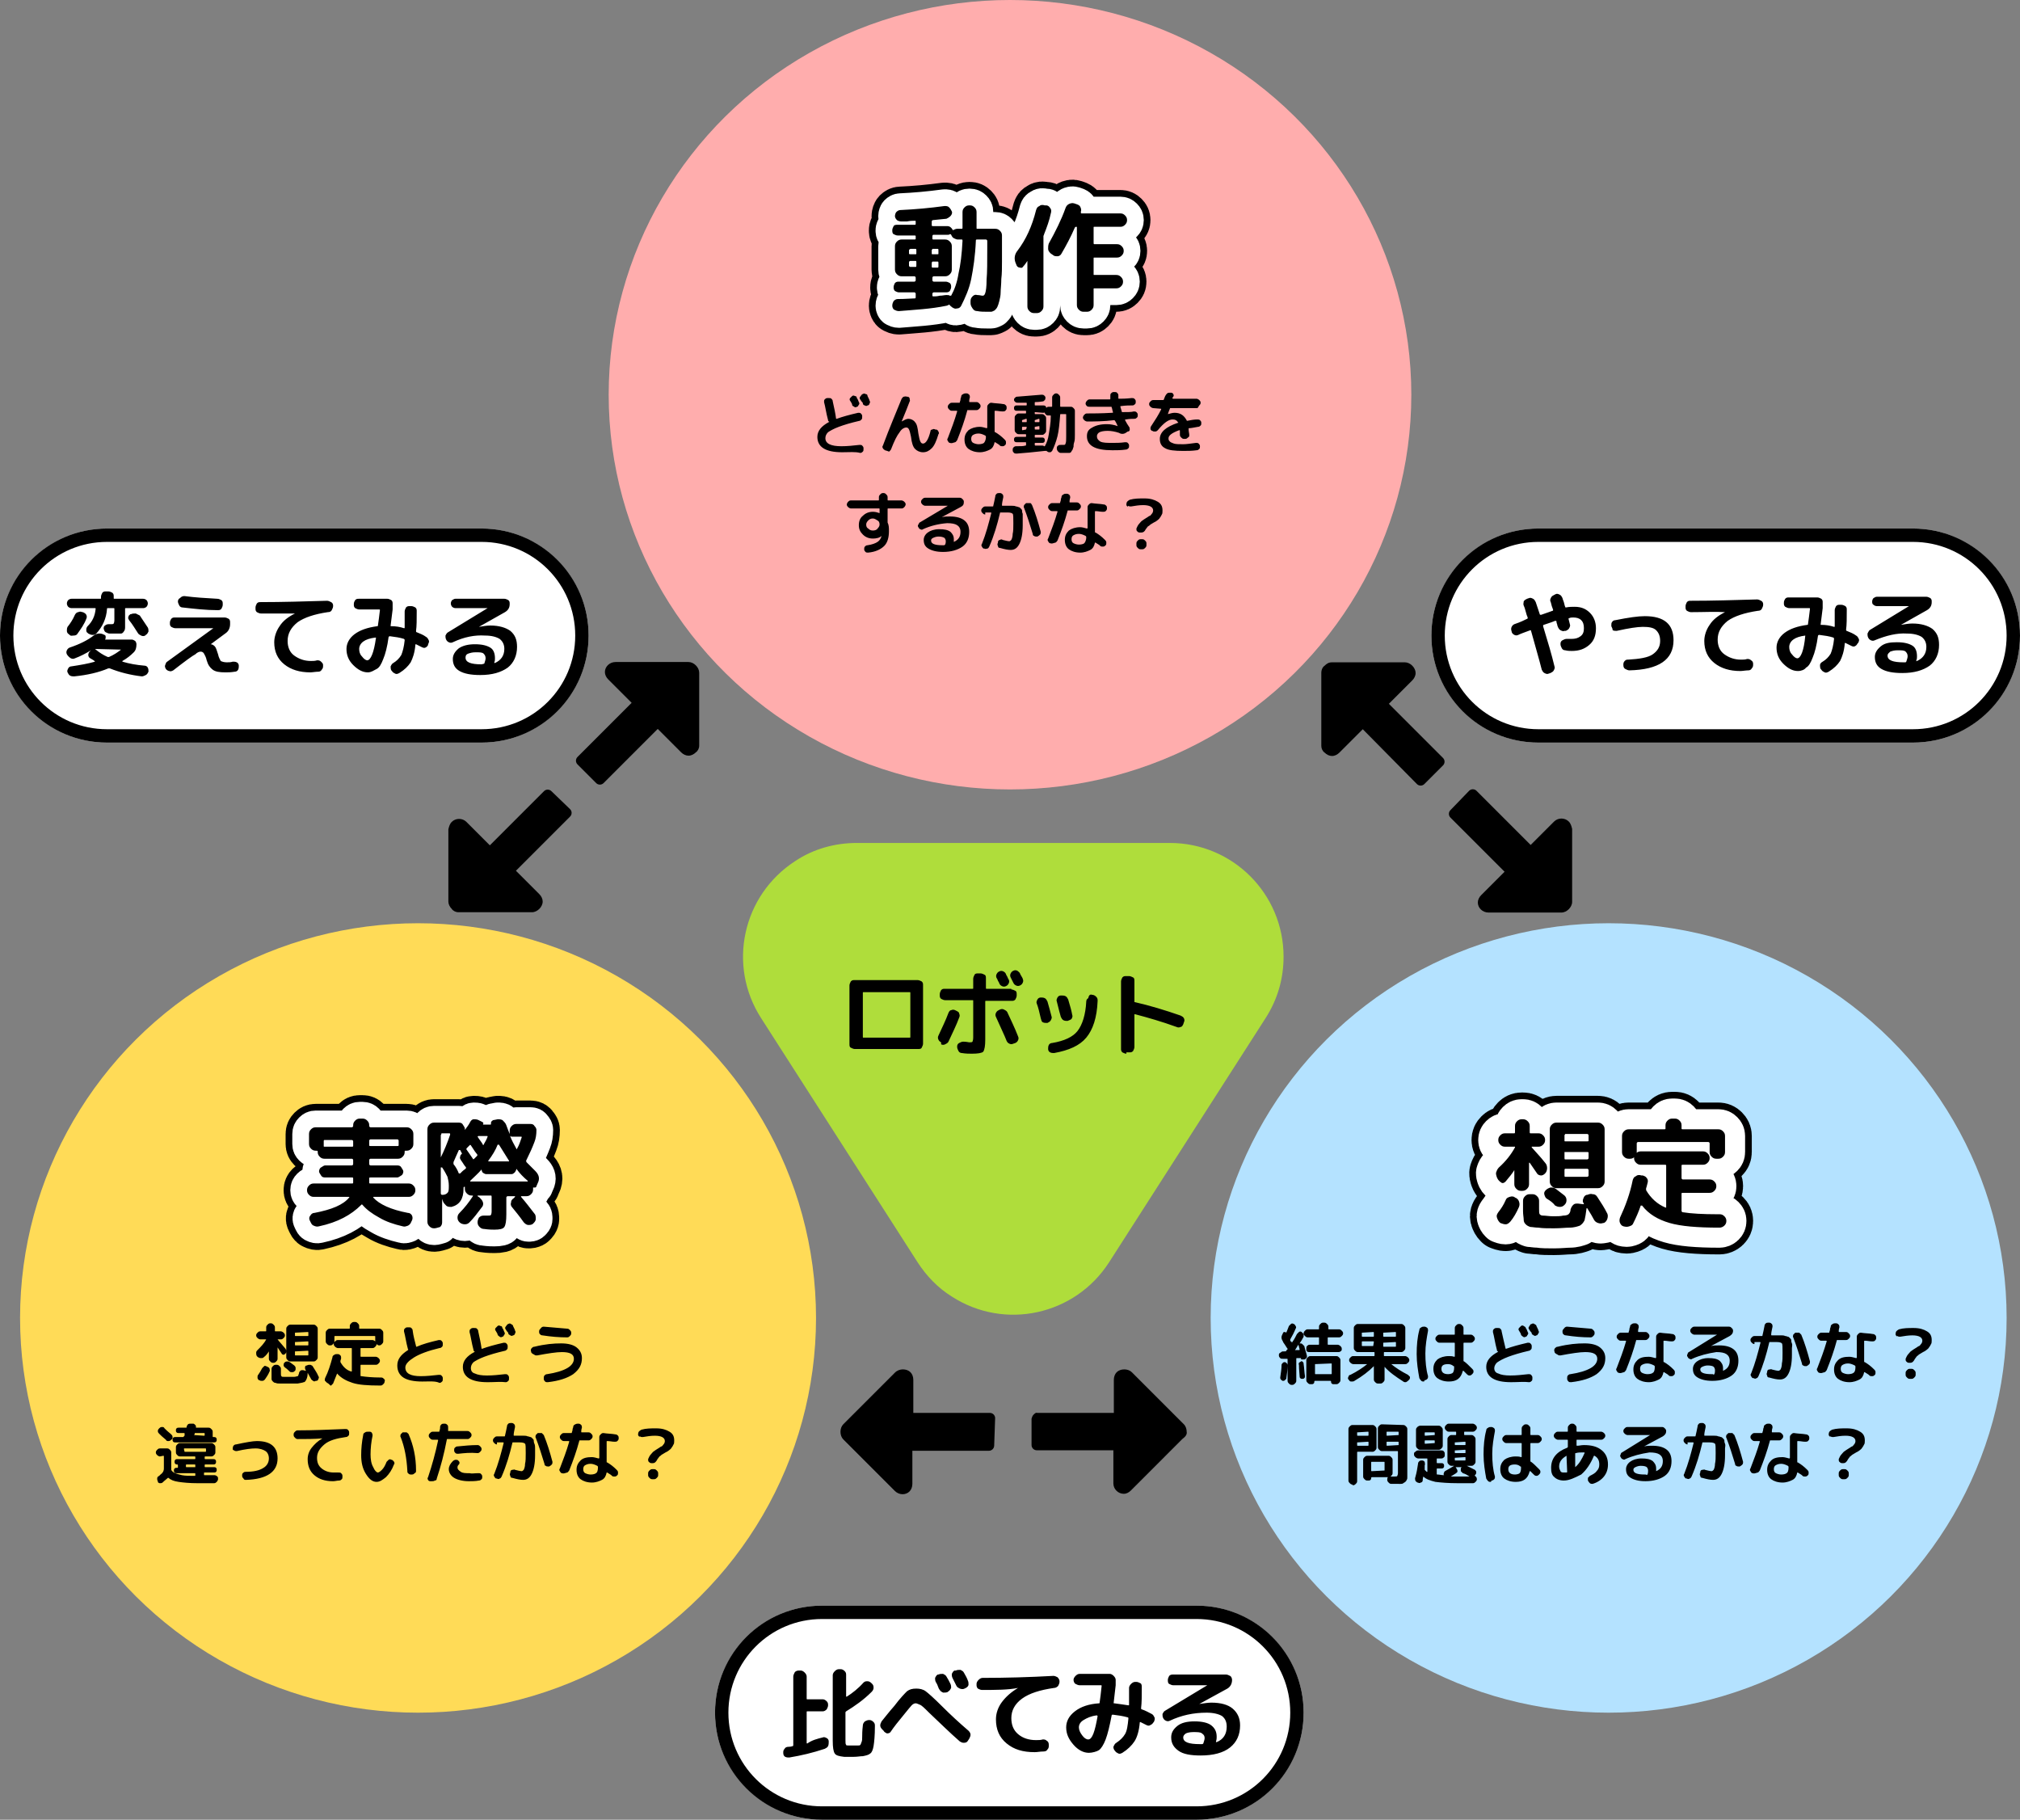 <svg id="レイヤー_1" xmlns="http://www.w3.org/2000/svg" viewBox="0 0 302 272"><rect x="0" y="0" width="302" height="272" fill="#808080" stroke="none"/><style>.st0{fill:#ffdb57}.st1{fill:#b4e2ff}.st2{fill:#ffadad}.st3{enable-background:new}.st4{fill:#fff}.st5{fill:none;stroke:#000;stroke-width:2}.st6{fill:#afdd3b}.st10{fill:none;stroke-linejoin:round}.st7{stroke:#000;stroke-width:7}.st7,.st8,.st9{fill:none;stroke-linejoin:round}.st8{stroke:#fff;stroke-width:5}.st9{stroke:#000;stroke-width:8}.st10{stroke:#fff;stroke-width:6}</style><ellipse id="楕円形_68_2_" class="st0" cx="62.5" cy="197" rx="59.5" ry="59"/><ellipse id="楕円形_70_2_" class="st1" cx="240.5" cy="197" rx="59.5" ry="59"/><ellipse id="楕円形_71_2_" class="st2" cx="151" cy="59" rx="60" ry="59"/><path d="M125.9 67.6c-2.5 0-3.7-.8-3.7-2.3 0-.9.6-1.6 1.7-2.2.1 0 .1-.1 0-.1-.1-.1-.1-.1-.1-.2-.3-1.1-.4-2-.6-2.7 0-.2 0-.3.1-.4s.2-.2.4-.2h.2c.2 0 .3 0 .4.1s.2.2.2.4c.2.9.4 1.8.5 2.6h.1c.8-.3 1.9-.6 3.2-.9.2 0 .3 0 .4.1.1.1.2.2.2.4v.1c0 .2 0 .3-.1.4-.1.1-.2.2-.3.2-1.3.3-2.3.6-3.1.9-.8.3-1.3.6-1.6.8-.3.3-.4.6-.4.9 0 .4.2.7.6.9.4.2 1 .3 1.8.3.9 0 1.8-.1 2.7-.2.2 0 .3 0 .4.1.1.1.2.2.2.4v.1c0 .2 0 .3-.1.4s-.2.2-.4.2c-.7-.2-1.6-.1-2.7-.1zm1.5-8.4c.1-.1.3-.1.4 0 .2 0 .3.1.3.3.1.1.2.3.3.6.1.1.1.3 0 .4-.1.1-.1.3-.3.3-.1.1-.3.1-.4 0s-.3-.1-.3-.3c0-.1-.1-.3-.3-.6-.1-.1-.1-.3 0-.4l.3-.3zm1.6-.3c.1-.1.3-.1.4 0 .2 0 .3.1.3.3.2.4.3.6.3.7.1.1.1.3 0 .4 0 .1-.1.3-.3.3-.1.1-.3.1-.4 0-.1 0-.3-.1-.3-.3 0-.1-.1-.2-.2-.3-.1-.1-.1-.2-.2-.3-.1-.1-.1-.3 0-.4.2-.3.3-.4.4-.4zm3.3 8.4c-.1-.1-.3-.2-.3-.3-.1-.1-.1-.3 0-.4 1-2.7 2-5 2.8-7 .1-.1.2-.3.3-.3s.3-.1.5 0h.1c.1 0 .3.1.3.3s.1.3 0 .4c-.3.8-.7 1.8-1.2 3 .4-.2.7-.4 1-.4.4 0 .8.2 1 .5.3.3.4.9.5 1.7.1.6.2 1 .3 1.2s.2.3.4.3c.4 0 .8-.6 1.1-1.8 0-.2.1-.3.3-.3.1-.1.3-.1.4 0h.1c.2 0 .3.1.4.3s.1.3 0 .4c-.3 1-.6 1.7-1 2.1s-.8.6-1.3.6-.9-.2-1.2-.5-.5-.9-.6-1.8c-.1-.5-.2-.9-.3-1.1-.1-.2-.2-.3-.4-.3-.3 0-.7.2-1 .7-.4.5-.8 1.3-1.3 2.6-.1.1-.2.3-.3.3-.2-.1-.3-.1-.6-.2zm9.7-1.1c-.1 0-.2-.1-.3-.3-.1-.1-.1-.3 0-.4.5-1.3 1-2.6 1.4-4 0-.1 0-.1-.1-.1h-.7c-.2 0-.3-.1-.4-.2-.1-.1-.2-.2-.2-.4s.1-.3.2-.4c.1-.1.2-.2.4-.2h1.1c.1 0 .1 0 .1-.1s.1-.2.1-.4.1-.3.1-.4c0-.2.1-.3.3-.4s.3-.1.4-.1h.1c.2 0 .3.1.4.2.1.1.1.3.1.4-.1.3-.1.5-.1.6s0 .1.1.1h1c.2 0 .3.1.4.2s.2.2.2.4-.1.3-.2.4-.2.2-.4.2h-1.3c-.1 0-.1 0-.1.1-.4 1.5-.9 2.9-1.5 4.4-.1.1-.2.3-.3.3-.4.1-.5.2-.8.1zm8-5.8c.2 0 .3.1.4.2.1.1.1.3.1.4 0 .2-.1.3-.2.4-.1.1-.3.1-.4.1-.4 0-.7-.1-1.1-.1-.1 0-.1 0-.1.1v3c0 .1 0 .1.1.1.5.3.9.6 1.4 1.1.1.1.2.2.2.4s0 .3-.1.4c-.1.1-.2.2-.4.2s-.3 0-.4-.1c-.1-.1-.2-.2-.4-.3s-.3-.2-.3-.2h-.1c-.1.5-.3.9-.7 1.1s-.9.4-1.5.4c-.7 0-1.3-.2-1.7-.5s-.6-.8-.6-1.4.2-1 .6-1.4c.4-.3 1-.5 1.7-.5.3 0 .6.1 1 .2 0 0 .1 0 .1-.1v-3.1c0-.2.1-.3.2-.4.1-.1.2-.2.4-.2.6.1 1.3.1 1.8.2zm-2.6 4.9c0-.1 0-.1-.1-.2-.4-.2-.7-.3-1-.3-.4 0-.6.1-.8.2s-.3.3-.3.6.1.5.3.6.5.2.8.2c.4 0 .7-.1.8-.2s.3-.4.3-.9zm4.6 2.5c-.1 0-.3 0-.4-.1-.1-.1-.2-.2-.2-.4 0-.1 0-.3.1-.4s.2-.2.4-.2c.7 0 1.1 0 1.4-.1.1 0 .1 0 .1-.1v-.3c0-.1 0-.1-.1-.1H152c-.1 0-.2 0-.3-.1s-.1-.2-.1-.3c0-.1 0-.2.1-.3.1-.1.2-.1.3-.1h1.3c.1 0 .1 0 .1-.1V65c0-.1 0-.1-.1-.1h-1c-.2 0-.3-.1-.4-.2s-.2-.2-.2-.4v-1.9c0-.2.1-.3.2-.4s.2-.2.4-.2h1c.1 0 .1 0 .1-.1v-.2c0-.1 0-.1-.1-.1H152c-.1 0-.2 0-.3-.1s-.1-.2-.1-.3 0-.2.1-.3.2-.1.3-.1h1.4c.1 0 .1 0 .1-.1v-.2c0-.1 0-.1-.1-.1h-1.2c-.1 0-.3 0-.4-.1-.1-.1-.2-.2-.2-.3s0-.2.1-.3.2-.2.3-.2c1.2-.1 2.5-.2 3.7-.3.1 0 .3 0 .4.1s.2.2.2.3 0 .3-.1.4c-.1.1-.2.2-.3.2s-.5.1-1.1.1c-.1 0-.1 0-.1.1v.3c0 .1 0 .1.1.1h1.2c.2 0 .4.1.4.3 0 0 0 .1.1 0s.2-.1.3-.1h.4c.1 0 .1 0 .1-.1v-1.3c0-.2.1-.3.2-.4s.2-.2.4-.2.3.1.4.2.2.2.2.4v1.3c0 .1 0 .1.1.1h1.5c.2 0 .3.1.4.2s.2.2.2.4V65c0 .5 0 .8-.1 1.1s-.1.5-.1.7c-.1.2-.1.4-.2.5-.1.1-.1.2-.2.3-.1.1-.2.1-.3.1h-1.2c-.2 0-.3-.1-.4-.2-.1-.1-.2-.3-.2-.4V67c0-.1 0-.3.2-.4.1-.1.2-.1.4-.1h.5c.1 0 .2-.1.2-.2.1-.2.1-.5.1-1.1V62c0-.1 0-.1-.1-.1h-.7c-.1 0-.1 0-.1.1-.1 1.3-.2 2.4-.4 3.2-.2.8-.5 1.6-.8 2.2-.1.1-.2.2-.3.2-.2 0-.3 0-.4-.1-.1 0-.1-.1-.1-.1h-.3c-1.7.2-3 .3-4.2.4zm.8-5v.2c0 .1 0 .1.1.1h.5c.1 0 .1 0 .1-.1v-.3c0-.1 0-.1-.1-.1l-.6.2c0-.1 0-.1 0 0zm.6 1.4s.1-.1 0 0l.1-.3c0-.1 0-.1-.1-.1h-.5c-.1 0-.1 0-.1.1v.3c0 .1 0 .1.1.1l.5-.1zm1.3-1.4v.2c0 .1 0 .1.1.1h.5c.1 0 .1 0 .1-.1v-.3c0-.1 0-.1-.1-.1l-.6.2c0-.1 0-.1 0 0zm0 1v.3c0 .1 0 .1.1.1h.5c.1 0 .1 0 .1-.1v-.3c0-.1 0-.1-.1-.1l-.6.1c0-.1 0 0 0 0zm0-2.2v.2c0 .1 0 .1.1.1h1c.2 0 .3.1.4.2s.2.2.2.4v1.9c0 .2-.1.3-.2.4s-.2.2-.4.2h-1c-.1 0-.1 0-.1.1v.2c0 .1 0 .1.1.1h1c.1 0 .2 0 .3.1s.1.2.1.3c0 .1 0 .2-.1.3s-.2.1-.3.1h-1c-.1 0-.1 0-.1.1v.2s0 .1.1.1h1c.1 0 .2 0 .3.1h.1c.3-.5.5-1.1.6-1.8.1-.7.3-1.6.3-2.7 0-.1 0-.1-.1-.1h-.3c-.1 0-.2 0-.3-.1s-.2-.2-.2-.3c0 0 0-.1-.1 0h-.2l-1.2-.1c.1-.1 0 0 0 0zm7.8 1.4c-.1 0-.3-.1-.4-.2-.1-.1-.2-.2-.2-.4 0-.1.1-.3.2-.4.1-.1.2-.2.4-.2.8 0 2.1 0 3.8-.1.1 0 .1 0 .1-.1-.1-.2-.1-.5-.2-.7 0-.1 0-.1-.1-.1h-3.2c-.1 0-.3 0-.4-.1-.1-.1-.2-.2-.2-.4 0-.1.1-.3.2-.4s.2-.2.4-.2h3c.1 0 .1 0 .1-.1v-.4c0-.2 0-.3.1-.4.1-.1.2-.2.4-.2h.1c.2 0 .3 0 .4.1.1.1.2.2.2.4v.4c0 .1 0 .1.1.1.4 0 1 0 1.9-.1.1 0 .3 0 .4.1.1.1.2.2.2.4s0 .3-.1.4c-.1.1-.2.2-.4.2-.4 0-1 0-1.7.1-.1 0-.1 0-.1.1.1.4.2.6.2.7 0 0 0 .1.1.1.8 0 1.4 0 1.7-.1.1 0 .3 0 .4.1.1.1.2.2.2.4s0 .3-.1.4c-.1.1-.2.2-.4.2-.3 0-.7 0-1.3.1-.1 0-.1 0-.1.1.2.4.4.7.6 1 .1.1.1.3.1.4 0 .2-.1.3-.3.3l-.3.2c-.3.2-.7.2-1 0-.6-.2-1.2-.3-1.7-.3-.6 0-1 .1-1.2.2s-.4.3-.4.6c0 .4.2.6.5.8.4.2 1 .2 1.9.2.5 0 1.1 0 1.8-.1.2 0 .3 0 .4.1.1.1.2.2.2.4s0 .3-.1.4-.2.2-.4.2c-.7.1-1.3.1-2 .1-2.6 0-3.8-.7-3.8-2.1 0-.6.2-1 .8-1.3.5-.3 1.2-.5 2.2-.5.5 0 1.1.1 1.6.3-.1-.2-.2-.5-.4-.8l-.1-.1c-1.6.2-3 .2-4.1.2zm9.9-2c-.1 0-.3-.1-.4-.2-.1-.1-.2-.2-.2-.4s.1-.3.2-.4c.1-.1.2-.2.4-.2h1.5s.1 0 .1-.1l.2-.5c.1-.2.2-.3.3-.4.1-.1.3-.1.4-.1h.2c.1 0 .3.1.3.2.1.1.1.3 0 .4 0 0 0 .1-.1.1s0 .1 0 .1c0 .1 0 .1.1.1h3.5c.1 0 .3.1.4.2s.2.2.2.4-.1.3-.2.4-.2.4-.3.4h-4c-.1 0-.1 0-.1.1-.1.2-.2.5-.3.8.4-.1.7-.2 1-.2.9 0 1.4.4 1.8 1.1 0 .1.1.1.1.1.5-.1 1-.2 1.5-.2.1 0 .3 0 .4.1.1.1.2.2.2.4s0 .3-.1.4c-.1.1-.2.2-.4.2-.6.1-1 .2-1.3.2-.1 0-.1 0-.1.1 0 .4.1.7.1.9 0 .2 0 .3-.2.4-.1.1-.2.2-.4.2h-.2c-.2 0-.3-.1-.4-.2s-.2-.2-.2-.4v-.6c0-.1 0-.1-.1-.1-1.1.4-1.6.8-1.6 1.2 0 .2 0 .3.2.5.1.1.3.2.6.3s.8.1 1.4.1c.5 0 1.1-.1 1.9-.2.2 0 .3 0 .4.1s.2.2.2.4 0 .3-.1.4-.2.2-.4.2c-.7.1-1.4.1-2 .1-1.3 0-2.2-.1-2.7-.4-.6-.3-.8-.8-.8-1.4 0-1 .9-1.8 2.7-2.4.1 0 .1 0 0-.1-.2-.3-.4-.4-.8-.4-.6 0-1.3.5-2.2 1.6-.1.1-.2.2-.4.2s-.3 0-.4-.1h-.1c-.1-.1-.2-.2-.2-.3 0-.1 0-.3.1-.4.6-.9 1.1-1.7 1.5-2.5v-.1l-1.2-.1zm-45.2 15c-.1 0-.3-.1-.4-.2s-.2-.2-.2-.4c0-.1.1-.3.2-.4s.2-.2.4-.2h4.1c.1 0 .1 0 .1-.1v-.4c0-.2.1-.3.2-.4.1-.1.2-.2.4-.2h.1c.2 0 .3.1.4.2s.2.2.2.4v.4c0 .1 0 .1.1.1h2c.1 0 .3.1.4.2s.2.2.2.4c0 .1-.1.3-.2.4-.1.1-.2.2-.4.2h-2c-.1 0-.1 0-.1.1v2c.2.4.2.8.2 1.3 0 .9-.2 1.7-.7 2.2s-1.3.9-2.4 1c-.2 0-.3 0-.4-.1-.1-.1-.2-.2-.2-.4 0-.1 0-.3.1-.4s.2-.2.4-.2c.7-.1 1.2-.3 1.5-.5s.5-.5.6-.9c-.3.3-.8.4-1.3.4-.6 0-1.1-.2-1.5-.6s-.6-.8-.6-1.4.2-1.1.6-1.4c.4-.4.9-.6 1.5-.6.4 0 .7.1 1 .2v-.6c0-.1 0-.1-.1-.1h-4.2zm4 3c.2-.2.3-.4.3-.6 0-.3-.1-.5-.3-.6s-.4-.3-.7-.3-.5.1-.7.3c-.2.2-.3.4-.3.6 0 .3.1.5.3.6.2.2.4.3.7.3s.6-.1.7-.3zm6.8.1c-.1.1-.3.1-.4 0-.1 0-.2-.1-.3-.3-.1-.1-.1-.3 0-.4s.1-.3.2-.3l4.2-2.5h-3.4c-.1 0-.3-.1-.4-.2-.1-.1-.2-.2-.2-.4s.1-.3.2-.4.2-.2.4-.2h5.2c.2 0 .3.1.4.2.1.1.2.2.2.4 0 .4-.1.6-.5.8l-2.8 1.5c.4-.1.8-.1 1.2-.1 1 0 1.7.2 2.2.6s.7 1 .7 1.7c0 .9-.3 1.7-1 2.2s-1.7.8-2.9.8c-1 0-1.7-.2-2.2-.5s-.7-.7-.7-1.3c0-.4.2-.8.6-1.1.4-.3 1-.5 1.7-.5.8 0 1.3.1 1.7.4.3.3.5.6.5 1.1v.4c.7-.3 1-.8 1-1.5 0-.5-.2-.8-.5-1s-.8-.3-1.5-.3c-1.3.1-2.5.4-3.6.9zm3.3 2.3c.1-.2.1-.4.1-.5 0-.2-.1-.4-.2-.5-.2-.1-.4-.2-.9-.2-.3 0-.6.1-.8.2s-.3.2-.3.4c0 .5.6.7 1.7.7h.2c.1 0 .1 0 .2-.1zm6-4.5c-.2 0-.3-.1-.4-.2-.1-.1-.2-.2-.2-.4s.1-.3.2-.4.2-.2.4-.2h1.1c.1 0 .1 0 .1-.1.1-.4.2-.9.3-1.4 0-.2.1-.3.2-.4s.3-.1.4-.1h.1c.2 0 .3.1.4.2.1.1.1.3.1.4-.1.5-.2.9-.2 1.2 0 .1 0 .1.1.1h1.4c.2 0 .4 0 .6.1.2 0 .3.1.4.1.1 0 .2.1.3.2s.2.2.2.3c0 .1 0 .3.1.5v1.7c0 1.3-.2 2.2-.5 2.8-.3.6-.7.9-1.3.9-.4 0-.9-.1-1.6-.3-.2 0-.3-.1-.3-.3-.1-.1-.1-.3 0-.5V81c0-.1.1-.3.3-.3.1-.1.3-.1.4 0 .4.1.8.2 1 .2.1 0 .2-.1.3-.2.1-.2.2-.5.2-.9.1-.4.1-.9.1-1.6 0-.8 0-1.3-.1-1.4s-.3-.2-.8-.2h-1c-.1 0-.1 0-.1.1-.4 1.7-.9 3.4-1.6 5-.1.2-.2.3-.3.3s-.3.1-.4 0h-.1c-.1 0-.2-.1-.3-.3-.1-.1-.1-.3 0-.4.6-1.5 1-3 1.4-4.6 0-.1 0-.1-.1-.1h-.8v.3zm7.1 2.9c-.4-1.3-.8-2.6-1.3-3.9-.1-.1 0-.3 0-.4l.3-.3h.6c.2 0 .2.2.3.3.5 1.2.9 2.5 1.3 4 0 .1 0 .3-.1.4s-.2.2-.4.3h-.1c-.2 0-.3 0-.4-.1-.1 0-.2-.1-.2-.3zm2.6 1.4c-.1 0-.2-.1-.3-.3-.1-.1-.1-.3 0-.4.5-1.3 1-2.6 1.4-4 0-.1 0-.1-.1-.1h-.7c-.2 0-.3-.1-.4-.2s-.2-.2-.2-.4.1-.3.2-.4.2-.2.4-.2h1.1c.1 0 .1 0 .1-.1s.1-.2.1-.4.1-.3.1-.4c0-.2.1-.3.3-.4.1-.1.3-.1.4-.1h.1c.2 0 .3.1.4.2.1.1.1.3.1.4-.1.3-.1.5-.1.6s0 .1.1.1h1c.2 0 .3.1.4.2s.2.2.2.4-.1.3-.2.4-.2.2-.4.2h-1.3c-.1 0-.1 0-.1.1-.4 1.5-.9 2.9-1.5 4.4-.1.1-.2.3-.3.3-.4.1-.5.2-.8.1zm8-5.8c.2 0 .3.1.4.2.1.1.1.3.1.4 0 .2-.1.3-.2.4-.1.1-.3.1-.4.1-.4 0-.7-.1-1.1-.1-.1 0-.1 0-.1.1v3c0 .1 0 .1.1.1.5.3.9.6 1.4 1.1.1.1.2.2.2.4s0 .3-.1.4c-.1.1-.2.2-.4.2s-.3 0-.4-.1c-.1-.1-.2-.2-.4-.3s-.3-.2-.3-.2h-.1c-.1.5-.3.9-.7 1.1s-.9.4-1.5.4c-.7 0-1.3-.2-1.7-.5s-.6-.8-.6-1.4.2-1 .6-1.4c.4-.3 1-.5 1.7-.5.3 0 .6.1 1 .2 0 0 .1 0 .1-.1v-3.1c0-.2.1-.3.2-.4.1-.1.2-.2.4-.2.6.1 1.3.1 1.8.2zm-2.6 4.9c0-.1 0-.1-.1-.2-.4-.2-.7-.3-1-.3-.4 0-.6.1-.8.2s-.3.3-.3.6.1.5.3.6.5.2.8.2c.4 0 .7-.1.8-.2s.3-.4.3-.9zm6-4.8c0-.2 0-.3.1-.5.1-.1.2-.2.4-.3.7-.2 1.4-.2 2.2-.2.9 0 1.5.2 2 .5s.7.7.7 1.3c0 .2 0 .5-.1.6-.1.2-.2.4-.3.5-.1.2-.3.3-.4.4-.1.1-.3.2-.5.3-.2.1-.3.2-.5.3-.1.1-.2.2-.4.3-.1.1-.2.3-.3.4-.2.4-.4.5-.7.5h-.2c-.2 0-.3-.1-.4-.2-.1-.1-.1-.2-.1-.4.1-.2.2-.5.4-.7s.3-.4.5-.5c.1-.1.3-.2.6-.4.2-.1.4-.3.5-.3s.2-.2.3-.3.2-.3.2-.5c0-.5-.5-.8-1.5-.8-.6 0-1.2.1-1.8.2-.2 0-.3 0-.4-.1-.1.2-.2.1-.3-.1zm2.1 5.1h.3c.2 0 .3.1.4.2.1.1.2.2.2.4v.3c0 .2-.1.3-.2.4s-.2.2-.4.2h-.3c-.2 0-.3-.1-.4-.2s-.2-.2-.2-.4v-.3c0-.2.1-.3.2-.4s.2-.2.4-.2zm21.6 125.7c-.1.1-.2.1-.3.1s-.2-.1-.3-.2c-.1-.1-.1-.2-.1-.3.1-.7.2-1.3.2-1.9 0-.1.1-.2.2-.3.1-.1.2-.1.3-.1s.2.1.3.2c.1.1.1.2.1.3 0 .6-.1 1.3-.2 2l-.2.2zm.2-4.4s0-.1.1-.1c0-.1.1-.1.1-.1v-.1c-.1-.1-.2-.3-.4-.6s-.3-.4-.3-.5c-.2-.3-.3-.6-.1-1l.1-.2c0-.1.1-.2.2-.2s.2 0 .3.1c.1-.2.2-.5.4-1l.3-.3c.1-.1.3-.1.4 0 .1 0 .2.1.3.3.1.1.1.3 0 .4-.2.5-.5 1.1-.8 1.6v.2s0 .1.1.1.1.1.1.1c0 .1.1.1.1 0 .3-.4.5-.8.7-1.2l.3-.3c.1-.1.3-.1.4 0l.3.3v.4c-.2.4-.4.7-.6 1 .2 0 .3 0 .4.1l.3.3c.1.5.3 1 .4 1.5 0 .1 0 .2-.1.3s-.2.2-.3.2h-.4c-.1 0-.1-.1-.1-.2h-.6c-.1 0-.1 0-.1.1v3.3c0 .2-.1.3-.2.4-.1.1-.2.2-.4.2h-.1c-.2 0-.3-.1-.4-.2-.1-.1-.2-.2-.2-.4v-3.2c0-.1 0-.1-.1-.1h-.6c-.2 0-.3 0-.4-.1s-.2-.2-.2-.4 0-.3.2-.4.2-.2.4-.2h.1c.3 0 .4 0 .4-.1zm1.3-.1s0 .1 0 0c0 .1 0 .1 0 0h.6c.1 0 .1 0 .1-.1-.1-.3-.1-.5-.2-.7-.3.5-.4.7-.5.8zm.6 1.9c.1-.1.2-.1.3-.2s.2 0 .3.1.1.2.1.3c.1.6.1 1.2.2 1.8 0 .1 0 .2-.1.3s-.2.1-.3.1-.2 0-.3-.1-.1-.2-.1-.3c0-.3-.1-.9-.1-1.7-.1-.1 0-.2 0-.3zm6-5c.2 0 .3.1.4.2.1.1.2.2.2.4s-.1.3-.2.4c-.1.1-.2.2-.4.2h-1.6c-.1 0-.1 0-.1.1v.9c0 .1 0 .1.1.1h1.4c.1 0 .3.1.4.2.1.1.2.2.2.4s0 .3-.2.4c-.1.1-.2.1-.4.1h-4.2c-.1 0-.3 0-.4-.1-.1-.1-.1-.2-.1-.4s0-.3.1-.4c.1-.1.2-.2.4-.2h1.3c.1 0 .1 0 .1-.1v-.9c0-.1 0-.1-.1-.1h-1.6c-.2 0-.3-.1-.4-.2-.1-.1-.2-.2-.2-.4s.1-.3.2-.4c.1-.1.2-.2.4-.2h1.6c.1 0 .1 0 .1-.1v-.3c0-.2.1-.3.2-.4.1-.1.2-.2.4-.2h.2c.2 0 .3.1.4.2.1.1.2.2.2.4v.3c0 .1 0 .1.1.1h1.5zm-4.3 8.2c-.2 0-.3-.1-.4-.2s-.2-.2-.2-.4v-3c0-.2.1-.3.2-.4s.2-.2.4-.2h3.9c.2 0 .3.1.4.2.1.1.2.2.2.4v3c0 .2-.1.3-.2.4-.1.1-.2.2-.4.2h-.4c-.1 0-.2 0-.3-.1s-.1-.2-.1-.3c0 0 0-.1-.1-.1h-2.3s-.1 0-.1.1 0 .2-.1.3-.2.1-.3.1h-.2zm.7-3v1.4c0 .1 0 .1.1.1h2.3c.1 0 .1 0 .1-.1v-1.4c0-.1 0-.1-.1-.1l-2.4.1c0-.1 0-.1 0 0zm5.1 2.4l-.1-.1c-.1-.1-.1-.3 0-.4 0-.1.1-.3.3-.3 1-.5 1.9-1.1 2.5-1.6h-2.1c-.1 0-.3-.1-.4-.2-.1-.1-.2-.2-.2-.4s.1-.3.2-.4c.1-.1.2-.2.4-.2h3.1c.1 0 .1 0 .1-.1v-.4c0-.1 0-.1-.1-.1H203c-.2 0-.3-.1-.4-.2s-.2-.2-.2-.4v-3c0-.2.1-.3.2-.4s.2-.2.4-.2h6.5c.2 0 .3.1.4.2s.2.2.2.4v3c0 .2-.1.3-.2.4s-.2.2-.4.2H207c-.1 0-.1 0-.1.1v.4c0 .1 0 .1.1.1h3.1c.1 0 .3.1.4.2.1.1.2.2.2.4s-.1.3-.2.4c-.1.1-.2.2-.4.2H208c.6.5 1.5 1.1 2.5 1.6l.3.3c0 .1 0 .3-.1.4l-.1.1c-.1.1-.2.2-.4.3-.2 0-.3 0-.4-.1-1.1-.7-2.1-1.4-2.8-2.2v1.9c0 .2-.1.3-.2.4s-.2.2-.4.2h-.4c-.2 0-.3-.1-.4-.2-.1-.1-.2-.2-.2-.4v-2c-.8.8-1.7 1.5-2.9 2.2-.1.1-.3.1-.4.1-.2 0-.3 0-.4-.2zm1.9-7.1v.5c0 .1 0 .1.1.1h1.6c.1 0 .1 0 .1-.1v-.5c0-.1 0-.1-.1-.1l-1.7.1c0-.1 0-.1 0 0zm1.7 2c.1 0 .1 0 0 0l.1-.6c0-.1 0-.1-.1-.1h-1.6c-.1 0-.1 0-.1.1v.5c0 .1 0 .1.1.1h1.6zm1.5-2v.5c0 .1 0 .1.1.1h1.7c.1 0 .1 0 .1-.1v-.5c0-.1 0-.1-.1-.1l-1.8.1c0-.1 0-.1 0 0zm0 1.5v.5c0 .1 0 .1.1.1h1.7c.1 0 .1 0 .1-.1v-.5c0-.1 0-.1-.1-.1l-1.8.1c0-.1 0-.1 0 0zm6.1 5.8c-.2 0-.3 0-.4-.1s-.2-.2-.3-.4c-.2-1.1-.4-2.3-.4-3.6s.1-2.5.4-3.6c0-.2.1-.3.3-.4.1-.1.3-.1.4-.1h.1c.1 0 .3.1.4.2s.1.3.1.4c-.2 1.1-.4 2.2-.4 3.4s.1 2.4.4 3.4c0 .1 0 .3-.1.4s-.2.2-.4.2l-.1.2zm3.7 0c-.7 0-1.3-.2-1.7-.5s-.6-.8-.6-1.4c0-.6.2-1 .6-1.4.4-.3 1-.5 1.7-.5.3 0 .5 0 .8.1.1 0 .1 0 .1-.1v-1.9c0-.1 0-.1-.1-.1h-2.2c-.2 0-.3-.1-.4-.2s-.2-.2-.2-.4.1-.3.2-.4c.1-.1.2-.2.4-.2h2.2c.1 0 .1 0 .1-.1v-.9c0-.2.1-.3.2-.4.1-.1.2-.2.4-.2h.1c.2 0 .3.1.4.2s.2.2.2.4v.9c0 .1 0 .1.1.1h1c.2 0 .3.1.4.2.1.1.2.2.2.4s-.1.3-.2.4-.2.2-.4.2h-1c-.1 0-.1 0-.1.1v2.6s0 .1.1.1c.3.2.7.6 1.2 1.1.1.1.2.2.2.4s-.1.3-.2.4c-.1.1-.2.2-.4.2s-.3-.1-.4-.2l-.5-.5h-.1c-.3 1.2-1 1.6-2.1 1.6zm-.1-2.6c-.7 0-1 .2-1 .7s.3.8 1 .8c.3 0 .6-.1.7-.2.1-.1.2-.4.2-.7v-.2c0-.1 0-.1-.1-.1-.2-.2-.5-.3-.8-.3zm9.4 2.7c-2.5 0-3.7-.8-3.7-2.3 0-.9.6-1.6 1.7-2.2.1 0 .1-.1 0-.1-.1-.1-.1-.1-.1-.2-.3-1.1-.4-2-.6-2.7 0-.2 0-.3.1-.4.1-.1.2-.2.4-.2h.2c.2 0 .3 0 .4.1.1.1.2.2.2.4.2.9.4 1.8.6 2.6h.1c.8-.3 1.9-.6 3.2-.9.2 0 .3 0 .4.1.1.1.2.2.2.4v.1c0 .2 0 .3-.1.4-.1.1-.2.2-.3.2-1.3.3-2.3.6-3.1.9-.8.3-1.3.6-1.6.8s-.5.6-.5.9c0 .4.2.7.6.8.4.2 1 .3 1.8.3.9 0 1.8-.1 2.7-.2.2 0 .3 0 .4.1.1.1.2.2.2.4v.1c0 .2 0 .3-.1.4-.1.1-.2.2-.4.2-.7-.1-1.6 0-2.7 0zm1.5-8.4c.1-.1.3-.1.4 0s.3.1.3.3c.1.1.2.3.3.6.1.1.1.3 0 .4s-.1.3-.3.3c-.1.1-.3.1-.4 0s-.3-.2-.3-.3-.1-.3-.3-.6c-.1-.1-.1-.3 0-.4l.3-.3zm1.6-.3c.1-.1.3-.1.4 0s.3.1.3.3c.2.4.3.6.3.7.1.1.1.3 0 .4s-.1.3-.3.3c-.1.1-.3.1-.4 0-.1-.1-.3-.1-.3-.3 0-.1-.1-.2-.2-.3s-.1-.2-.2-.3c-.1-.1-.1-.3 0-.4.2-.3.2-.4.4-.4zm3.4 4.1c-.1-.2 0-.4.1-.5s.2-.2.4-.2c1.6-.4 2.9-.5 4-.5 1 0 1.8.2 2.3.6.5.4.8.9.8 1.6 0 1-.4 1.7-1.3 2.4-.9.6-2.1 1-3.8 1.2-.2 0-.3 0-.4-.1-.1-.1-.2-.2-.2-.4v-.1c0-.1 0-.3.1-.4.1-.1.2-.2.4-.2 1.3-.2 2.3-.5 3-.9s1-.9 1-1.4c0-.7-.6-1-1.8-1-.8 0-2.1.2-3.7.5-.2 0-.3 0-.4-.1-.4-.2-.5-.3-.5-.5zm1.9-3.7c1.1.1 2.3.2 3.5.3.2 0 .3.1.4.2.1.1.2.2.2.4v.1c0 .2-.1.3-.2.4s-.2.2-.4.2c-1.2 0-2.4-.1-3.7-.3-.2 0-.3-.1-.4-.2-.1-.1-.1-.3-.1-.4 0-.2.1-.3.2-.4.2-.3.4-.3.5-.3zm7.7 6.9c-.1 0-.2-.1-.3-.3-.1-.1-.1-.3 0-.4.5-1.3 1-2.6 1.4-4 0-.1 0-.1-.1-.1h-.7c-.2 0-.3-.1-.4-.2s-.2-.2-.2-.4.1-.3.2-.4.2-.2.4-.2h1.1c.1 0 .1 0 .1-.1s.1-.2.1-.4.1-.3.1-.4c0-.2.1-.3.3-.4.1-.1.3-.1.4-.1h.1c.2 0 .3.1.4.2.1.1.1.3.1.4-.1.3-.1.5-.1.6s0 .1.1.1h1c.2 0 .3.1.4.2s.2.2.2.4-.1.3-.2.4-.2.2-.4.2h-1.3c-.1 0-.1 0-.1.1-.4 1.5-.9 2.9-1.5 4.4-.1.1-.2.3-.3.3-.4.1-.5.2-.8.1zm8-5.8c.2 0 .3.1.4.2.1.1.1.3.1.4 0 .2-.1.3-.2.4-.1.1-.3.1-.4.1-.4 0-.7-.1-1.1-.1-.1 0-.1 0-.1.1v3c0 .1 0 .1.1.1.5.3.9.6 1.4 1.1.1.1.2.2.2.4s0 .3-.1.4c-.1.1-.2.2-.4.2s-.3 0-.4-.1c-.1-.1-.2-.2-.4-.3s-.3-.2-.3-.2h-.1c-.1.5-.3.9-.7 1.1-.4.2-.9.4-1.5.4-.7 0-1.3-.2-1.7-.5s-.6-.8-.6-1.4c0-.6.2-1 .6-1.4s1-.5 1.7-.5c.3 0 .6.1 1 .2 0 0 .1 0 .1-.1v-3.1c0-.2.1-.3.2-.4.1-.1.2-.2.4-.2.6.1 1.3.1 1.8.2zm-2.6 4.9c0-.1 0-.1-.1-.2-.4-.2-.7-.3-1-.3-.4 0-.6.1-.8.2-.2.1-.3.3-.3.6s.1.5.3.6.5.2.8.2c.4 0 .7-.1.8-.2.2-.1.3-.4.3-.9zm5.6-1.2c-.1.1-.3.1-.4 0-.1 0-.2-.1-.3-.3-.1-.1-.1-.3 0-.4 0-.1.1-.3.2-.3l4.2-2.6h-3.4c-.1 0-.3-.1-.4-.2s-.2-.2-.2-.4.1-.3.2-.4c.1-.1.2-.2.4-.2h5.2c.2 0 .3.1.4.2.1.1.2.2.2.4 0 .4-.2.6-.5.8l-2.8 1.5c.4-.1.8-.1 1.2-.1 1 0 1.7.2 2.2.6.5.4.7 1 .7 1.7 0 .9-.3 1.7-1 2.2s-1.7.8-2.9.8c-1 0-1.7-.2-2.2-.5s-.7-.7-.7-1.3c0-.4.2-.8.6-1.1.4-.3 1-.5 1.7-.5.8 0 1.3.1 1.7.4.3.3.5.6.5 1.1v.4c.7-.3 1-.8 1-1.5 0-.5-.2-.8-.5-1s-.8-.3-1.5-.3c-1.3.2-2.5.5-3.6 1zm3.3 2.3c.1-.2.1-.4.1-.6 0-.2-.1-.4-.2-.5s-.4-.2-.9-.2c-.3 0-.6.1-.8.2s-.3.2-.3.4c0 .5.6.7 1.7.7h.2c.1.1.1.1.2 0zm6-4.5c-.2 0-.3-.1-.4-.2-.1-.1-.2-.2-.2-.4s.1-.3.2-.4.2-.2.4-.2h1.1c.1 0 .1 0 .1-.1.1-.4.2-.9.3-1.4 0-.2.1-.3.2-.4.1-.1.3-.1.4-.1h.1c.2 0 .3.1.4.2.1.1.1.3.1.4-.1.5-.2.9-.2 1.2 0 .1 0 .1.1.1h1.4c.2 0 .4 0 .6.1.2 0 .3.1.4.1s.2.1.3.2.2.2.2.3 0 .3.1.5 0 .5 0 .7v1c0 1.3-.2 2.2-.5 2.8s-.7.9-1.3.9c-.4 0-.9-.1-1.6-.3-.2 0-.3-.1-.3-.3-.1-.1-.1-.3 0-.5v-.1c0-.1.1-.3.3-.3s.3-.1.4 0c.4.1.8.2 1 .2.1 0 .2-.1.3-.2.1-.2.2-.5.2-.9.1-.4.1-.9.1-1.6 0-.8 0-1.3-.1-1.4-.1-.1-.3-.2-.8-.2h-1c-.1 0-.1 0-.1.1-.4 1.7-.9 3.4-1.6 5-.1.2-.2.3-.3.3-.1.1-.3.1-.4 0h-.1c-.1 0-.2-.1-.3-.3-.1-.1-.1-.3 0-.4.6-1.5 1-3 1.4-4.6 0-.1 0-.1-.1-.1h-.8v.3zm7.1 2.9c-.4-1.3-.8-2.6-1.3-3.9-.1-.1 0-.3 0-.4l.3-.3h.6l.3.3c.5 1.2.9 2.5 1.3 4 0 .1 0 .3-.1.4-.1.1-.2.2-.4.3h-.1c-.2 0-.3 0-.4-.1-.1 0-.2-.1-.2-.3zm2.6 1.4c-.1 0-.2-.1-.3-.3-.1-.1-.1-.3 0-.4.5-1.3 1-2.6 1.4-4 0-.1 0-.1-.1-.1h-.7c-.2 0-.3-.1-.4-.2s-.2-.2-.2-.4.1-.3.2-.4.2-.2.4-.2h1.1c.1 0 .1 0 .1-.1s.1-.2.1-.4.1-.3.1-.4c0-.2.1-.3.3-.4.1-.1.3-.1.4-.1h.1c.2 0 .3.1.4.2.1.1.1.3.1.4-.1.3-.1.5-.1.6s0 .1.1.1h1c.2 0 .3.1.4.2s.2.2.2.4-.1.3-.2.4-.2.2-.4.2h-1.3c-.1 0-.1 0-.1.1-.4 1.5-.9 2.9-1.5 4.4-.1.1-.2.3-.3.3-.4.1-.5.2-.8.1zm8-5.8c.2 0 .3.1.4.2.1.1.1.3.1.4 0 .2-.1.3-.2.4-.1.1-.3.1-.4.1-.4 0-.7-.1-1.1-.1-.1 0-.1 0-.1.1v3c0 .1 0 .1.1.1.5.3.9.6 1.4 1.1.1.1.2.2.2.4s0 .3-.1.4c-.1.1-.2.2-.4.2s-.3 0-.4-.1-.2-.2-.4-.3-.3-.2-.3-.2h-.1c-.1.5-.3.9-.7 1.1-.4.2-.9.4-1.5.4-.7 0-1.3-.2-1.7-.5-.4-.3-.6-.8-.6-1.4 0-.6.2-1 .6-1.4s1-.5 1.7-.5c.3 0 .6.1 1 .2 0 0 .1 0 .1-.1v-3.1c0-.2.1-.3.2-.4.1-.1.2-.2.4-.2.6.1 1.3.1 1.8.2zm-2.6 4.9c0-.1 0-.1-.1-.2-.4-.2-.7-.3-1-.3-.4 0-.6.1-.8.2-.2.1-.3.3-.3.6s.1.5.3.6.5.2.8.2c.4 0 .7-.1.8-.2.2-.1.3-.4.3-.9zm6-4.8c0-.2 0-.3.1-.5.1-.1.2-.2.4-.3.7-.2 1.4-.2 2.2-.2.9 0 1.5.2 2 .5s.7.7.7 1.3c0 .2 0 .5-.1.6-.1.2-.2.4-.3.5-.1.2-.3.3-.4.4s-.3.2-.5.3-.3.2-.5.3-.2.2-.4.3c-.1.1-.2.3-.3.4-.2.4-.4.6-.7.6h-.2c-.2 0-.3-.1-.4-.2-.1-.1-.1-.2-.1-.4.1-.2.2-.5.4-.7s.3-.4.5-.5c.1-.1.3-.2.6-.4.2-.1.4-.3.5-.3s.2-.2.3-.3.2-.3.2-.5c0-.5-.5-.8-1.5-.8-.6 0-1.2.1-1.8.2-.2 0-.3 0-.4-.1-.1.1-.2 0-.3-.2zm2.1 5.1h.3c.2 0 .3.1.4.2s.2.2.2.4v.3c0 .2-.1.3-.2.4s-.2.2-.4.2h-.3c-.2 0-.3-.1-.4-.2s-.2-.2-.2-.4v-.3c0-.2.1-.3.2-.4s.2-.2.4-.2zm-83.3 17.3c-.2 0-.3-.1-.4-.2s-.2-.2-.2-.4v-7.7c0-.2.1-.3.2-.4s.2-.2.4-.2h3c.2 0 .3.1.4.2.1.1.2.2.2.4v2.8c0 .2-.1.3-.2.4-.1.1-.2.2-.4.2H203c-.1 0-.1 0-.1.1v4.3c0 .2-.1.3-.2.4-.1.1-.2.2-.4.2h-.1v-.1zm.7-7.8v.4c0 .1 0 .1.1.1h1.5c.1 0 .1 0 .1-.1v-.4c0-.1 0-.1-.1-.1l-1.6.1c0-.1 0 0 0 0zm0 1.5v.4c0 .1 0 .1.1.1h1.5c.1 0 .1 0 .1-.1v-.4c0-.1 0-.1-.1-.1l-1.6.1c0-.1 0-.1 0 0zm5.3 4.6c0 .2-.1.3-.2.4-.1.1-.2.2-.4.2h-2.5s-.1 0-.1.1 0 .2-.1.3-.2.1-.3.1h-.2c-.2 0-.3-.1-.4-.2-.1-.1-.2-.2-.2-.4v-2.5c0-.2.1-.3.2-.4.1-.1.2-.2.4-.2h3.2c.2 0 .3.1.4.2.1.1.2.2.2.4v2zm-1.2-.4v-1.2c0-.1 0-.1-.1-.1h-1.8c-.1 0-.1 0-.1.1v1.2c0 .1 0 .1.1.1l1.9-.1c0 .1 0 0 0 0zm2.8-6.8c.2 0 .3.1.4.2.1.1.2.2.2.4v7.2c0 .2 0 .3-.1.4 0 .1-.1.2-.2.3-.1.1-.2.1-.3.2s-.3.1-.4.1H208c-.2 0-.3-.1-.4-.2-.1-.1-.2-.2-.2-.4 0-.1 0-.3.1-.4.1-.1.2-.2.4-.1h.6c.2 0 .4 0 .4-.1 0 0 .1-.2.1-.4V217c0-.1 0-.1-.1-.1h-2.3c-.2 0-.3-.1-.4-.2s-.2-.2-.2-.4v-2.8c0-.2.1-.3.2-.4s.2-.2.4-.2l3.2.1zm-.7 1.5v-.4c0-.1 0-.1-.1-.1h-1.6c-.1 0-.1 0-.1.1v.4c0 .1 0 .1.1.1l1.7-.1c0 .1 0 .1 0 0zm0 1.5v-.4c0-.1 0-.1-.1-.1h-1.6c-.1 0-.1 0-.1.1v.4c0 .1 0 .1.1.1l1.7-.1c0 .1 0 0 0 0zm3.9 3v.7l.3.3h.1v-1.9c0-.1 0-.1-.1-.1H212c-.1 0-.3-.1-.4-.2-.1-.1-.2-.2-.2-.4s0-.3.2-.4c.1-.1.2-.2.4-.2h3.5c.1 0 .3 0 .4.2.1.1.1.2.1.4s0 .3-.1.4c-.1.1-.2.2-.4.2h-.6c-.1 0-.1 0-.1.1v.5c0 .1 0 .1.1.1h.6c.1 0 .2 0 .3.1s.1.2.1.3 0 .2-.1.3-.2.1-.3.1h-.6c-.1 0-.1 0-.1.1v.7c0 .1 0 .1.1.1.3 0 .6.1 1 .1-.1-.1-.1-.2 0-.4 0-.1.1-.2.3-.3.4-.2.7-.4 1.2-.7h-.4c-.2 0-.3-.1-.4-.2s-.2-.2-.2-.4v-3.4c0-.2.1-.3.2-.4s.2-.2.4-.2h.6c.1 0 .1 0 .1-.1v-.3c0-.1 0-.1-.1-.1h-1c-.2 0-.3-.1-.4-.2s-.2-.2-.2-.4.1-.3.2-.4c.1-.1.2-.2.4-.2h3.6c.1 0 .3.1.4.2.1.1.2.2.2.4s-.1.3-.2.4-.2.2-.4.2H219c-.1 0-.1 0-.1.1v.3c0 .1 0 .1.1.1h1c.2 0 .3.1.4.2.1.1.2.2.2.4v3.4c0 .2-.1.3-.2.4-.1.1-.2.2-.4.2h-.7l1.2.6c.1.1.2.2.2.3 0 .2 0 .3-.1.4l-.1.1v.1c.2.1.3.3.3.5s-.1.3-.2.4-.2.2-.4.2H218c-1.5 0-2.6-.1-3.4-.2-.8-.2-1.4-.4-1.8-.8-.1.3-.1.5-.1.6s-.1.3-.3.3c-.1.1-.3.1-.4 0h-.1c-.1-.1-.3-.2-.3-.3s-.1-.3 0-.5c.2-.7.3-1.3.4-2 0-.2.1-.3.2-.4s.3-.1.4-.1c.2 0 .3.1.4.2 0 .2.1.4 0 .5zm-.7-5.9h2.8c.2 0 .3.1.4.2.1.1.2.2.2.4v2.4c0 .2-.1.3-.2.4-.1.1-.2.2-.4.2h-2.8c-.2 0-.3-.1-.4-.2s-.2-.2-.2-.4v-2.4c0-.2.1-.3.2-.4s.3-.2.4-.2zm2.2 1.4v-.3c0-.1 0-.1-.1-.1h-1.3c-.1 0-.1 0-.1.1v.3c0 .1 0 .1.1.1l1.4-.1c0 .1 0 0 0 0zm0 1.2v-.3c0-.1 0-.1-.1-.1h-1.3c-.1 0-.1 0-.1.1v.3c0 .1 0 .1.1.1l1.4-.1c0 .1 0 .1 0 0zm3.2 4.5c-.3.2-.5.3-.8.5h2.8c-.3-.2-.6-.4-1-.5l-.3-.3v-.4l.1-.2h-.8c-.1 0-.1 0 0 .1l.1.2c.1.1.1.3.1.4l-.2.2zm-.2-4.6v.3c0 .1 0 .1.1.1h1.4c.1 0 .1 0 .1-.1v-.3c0-.1 0-.1-.1-.1l-1.5.1c0-.1 0-.1 0 0zm0 1.2v.3c0 .1 0 .1.1.1h1.4c.1 0 .1 0 .1-.1v-.3c0-.1 0-.1-.1-.1l-1.5.1c0-.1 0-.1 0 0zm0 1.1v.3c0 .1 0 .1.1.1h1.4c.1 0 .1 0 .1-.1v-.3c0-.1 0-.1-.1-.1l-1.5.1c0-.1 0 0 0 0zm5.4 3.6c-.2 0-.3 0-.4-.1s-.2-.2-.3-.4c-.2-1.1-.4-2.3-.4-3.6s.1-2.5.4-3.6c0-.2.1-.3.3-.4.1-.1.3-.1.4-.1h.1c.1 0 .3.1.4.2s.1.3.1.4c-.2 1.1-.4 2.2-.4 3.4s.1 2.4.4 3.4c0 .1 0 .3-.1.4s-.2.2-.4.2l-.1.2zm3.7 0c-.7 0-1.3-.2-1.7-.5s-.6-.8-.6-1.4c0-.6.2-1 .6-1.4.4-.3 1-.5 1.7-.5.3 0 .5 0 .8.1.1 0 .1 0 .1-.1v-1.9c0-.1 0-.1-.1-.1h-2.2c-.2 0-.3-.1-.4-.2s-.2-.2-.2-.4.1-.3.2-.4c.1-.1.2-.2.4-.2h2.2c.1 0 .1 0 .1-.1v-.9c0-.2.1-.3.2-.4.1-.1.2-.2.4-.2h.1c.2 0 .3.1.4.2s.2.2.2.4v.9c0 .1 0 .1.1.1h1c.2 0 .3.1.4.2.1.1.2.2.2.4s-.1.3-.2.4-.2.2-.4.2h-1c-.1 0-.1 0-.1.1v2.6s0 .1.1.1c.3.2.7.6 1.2 1.1.1.1.2.2.2.4s-.1.3-.2.4c-.1.1-.2.2-.4.2s-.3-.1-.4-.2l-.5-.5h-.1c-.3 1.2-1 1.6-2.1 1.6zm-.1-2.6c-.7 0-1 .2-1 .7s.3.8 1 .8c.3 0 .6-.1.7-.2.1-.1.2-.4.2-.7v-.2c0-.1 0-.1-.1-.1-.2-.2-.5-.3-.8-.3zm7.3 2.4c-.6 0-1.1-.2-1.4-.5-.4-.3-.5-.8-.5-1.4 0-.7.2-1.3.6-1.8s1-.9 1.8-1.2l.1-.1v-1c0-.1 0-.1-.1-.1h-1.4c-.1 0-.3-.1-.4-.2s-.2-.2-.2-.4.1-.3.2-.4.2-.2.4-.2h1.4c.1 0 .1 0 .1-.1v-.5c0-.2.1-.3.2-.4.1-.1.2-.2.4-.2h.1c.2 0 .3.1.4.2s.2.2.2.4v.5c0 .1 0 .1.1.1h3.6c.1 0 .3.1.4.2.1.1.2.2.2.4s-.1.3-.2.4c-.1.1-.2.2-.4.2h-3.6c-.1 0-.1 0-.1.1v.7c0 .1 0 .1.1.1.3 0 .6-.1 1-.1 1.1 0 2 .2 2.7.8.6.5.9 1.2.9 2.1 0 .7-.2 1.3-.6 1.8s-1 .9-1.7 1.1c-.1 0-.3 0-.4-.1s-.2-.2-.3-.4v-.4l.3-.3c.4-.2.8-.4 1-.7.3-.3.4-.6.4-1 0-.6-.2-1-.7-1.3h-.1c-.5 1.2-1.1 2.1-1.9 2.8-1 .5-1.8.9-2.6.9zm.4-3.7c-.7.4-1.1.9-1.1 1.6 0 .3.1.5.2.7.1.2.3.2.6.2h.3c.1 0 .1-.1.1-.1l-.1-2.4c.1.1.1 0 0 0zm2.4-.5c-.3 0-.7 0-1 .1-.1 0-.1 0-.1.1v2c.6-.5 1-1.2 1.4-2.1v-.1h-.3zm6.4 1c-.1.1-.3.1-.4 0-.1 0-.2-.1-.3-.3-.1-.1-.1-.3 0-.4 0-.1.1-.3.2-.3l4.2-2.6h-3.4c-.1 0-.3-.1-.4-.2s-.2-.2-.2-.4.1-.3.2-.4c.1-.1.2-.2.4-.2h5.2c.2 0 .3.1.4.2.1.1.2.2.2.4 0 .4-.2.6-.5.8l-2.8 1.5c.4-.1.8-.1 1.2-.1 1 0 1.7.2 2.2.6.5.4.7 1 .7 1.7 0 .9-.3 1.7-1 2.2s-1.7.8-2.9.8c-1 0-1.7-.2-2.2-.5s-.7-.7-.7-1.3c0-.4.2-.8.6-1.1.4-.3 1-.5 1.7-.5.8 0 1.3.1 1.7.4.3.3.5.6.5 1.1v.4c.7-.3 1-.8 1-1.5 0-.5-.2-.8-.5-1s-.8-.3-1.5-.3c-1.3.2-2.5.5-3.6 1zm3.3 2.3c.1-.2.1-.4.1-.6 0-.2-.1-.4-.2-.5s-.4-.2-.9-.2c-.3 0-.6.1-.8.2s-.3.2-.3.4c0 .5.6.7 1.7.7h.2c.1.1.1.1.2 0zm6-4.5c-.2 0-.3-.1-.4-.2-.1-.1-.2-.2-.2-.4s.1-.3.2-.4.2-.2.4-.2h1.1c.1 0 .1 0 .1-.1.1-.4.2-.9.3-1.4 0-.2.1-.3.2-.4.1-.1.3-.1.4-.1h.1c.2 0 .3.1.4.2.1.1.1.3.1.4-.1.5-.2.9-.2 1.2 0 .1 0 .1.1.1h1.4c.2 0 .4 0 .6.1.2 0 .3.1.4.1s.2.1.3.2.2.2.2.3 0 .3.1.5 0 .5 0 .7v1c0 1.3-.2 2.2-.5 2.8s-.7.9-1.3.9c-.4 0-.9-.1-1.6-.3-.2 0-.3-.1-.3-.3-.1-.1-.1-.3 0-.5v-.1c0-.1.1-.3.3-.3s.3-.1.4 0c.4.1.8.2 1 .2.1 0 .2-.1.3-.2.1-.2.2-.5.2-.9.1-.4.1-.9.1-1.6 0-.8 0-1.3-.1-1.4-.1-.1-.3-.2-.8-.2h-1c-.1 0-.1 0-.1.1-.4 1.7-.9 3.4-1.6 5-.1.2-.2.3-.3.3-.1.1-.3.1-.4 0h-.1c-.1 0-.2-.1-.3-.3-.1-.1-.1-.3 0-.4.6-1.5 1-3 1.4-4.6 0-.1 0-.1-.1-.1h-.8v.3zm7.1 2.9c-.4-1.3-.8-2.6-1.3-3.9-.1-.1 0-.3 0-.4l.3-.3h.6l.3.3c.5 1.2.9 2.5 1.3 4 0 .1 0 .3-.1.4-.1.1-.2.2-.4.3h-.1c-.2 0-.3 0-.4-.1-.1 0-.2-.1-.2-.3zm2.6 1.4c-.1 0-.2-.1-.3-.3-.1-.1-.1-.3 0-.4.5-1.3 1-2.6 1.4-4 0-.1 0-.1-.1-.1h-.7c-.2 0-.3-.1-.4-.2s-.2-.2-.2-.4.1-.3.2-.4.2-.2.4-.2h1.1c.1 0 .1 0 .1-.1s.1-.2.1-.4.1-.3.1-.4c0-.2.1-.3.3-.4.1-.1.3-.1.4-.1h.1c.2 0 .3.1.4.2.1.1.1.3.1.4-.1.3-.1.5-.1.6s0 .1.1.1h1c.2 0 .3.1.4.2s.2.2.2.4-.1.3-.2.4-.2.2-.4.2h-1.3c-.1 0-.1 0-.1.1-.4 1.5-.9 2.9-1.5 4.4-.1.1-.2.3-.3.3-.4.1-.5.2-.8.1zm8-5.8c.2 0 .3.1.4.2.1.1.1.3.1.4 0 .2-.1.3-.2.4-.1.1-.3.1-.4.1-.4 0-.7-.1-1.1-.1-.1 0-.1 0-.1.1v3c0 .1 0 .1.1.1.5.3.9.6 1.4 1.1.1.1.2.2.2.4s0 .3-.1.4c-.1.1-.2.2-.4.2s-.3 0-.4-.1-.2-.2-.4-.3-.3-.2-.3-.2h-.1c-.1.5-.3.9-.7 1.1-.4.2-.9.4-1.5.4-.7 0-1.3-.2-1.7-.5-.4-.3-.6-.8-.6-1.4 0-.6.2-1 .6-1.4s1-.5 1.7-.5c.3 0 .6.1 1 .2 0 0 .1 0 .1-.1v-3.1c0-.2.1-.3.2-.4.1-.1.2-.2.4-.2.6.1 1.3.1 1.8.2zm-2.6 4.9c0-.1 0-.1-.1-.2-.4-.2-.7-.3-1-.3-.4 0-.6.1-.8.2-.2.1-.3.3-.3.6s.1.5.3.6.5.2.8.2c.4 0 .7-.1.8-.2.2-.1.3-.4.3-.9zm6-4.8c0-.2 0-.3.1-.5.1-.1.2-.2.4-.3.7-.2 1.4-.2 2.2-.2.9 0 1.5.2 2 .5s.7.7.7 1.3c0 .2 0 .5-.1.6-.1.2-.2.4-.3.5-.1.2-.3.3-.4.4s-.3.2-.5.3-.3.2-.5.3-.2.2-.4.3c-.1.1-.2.3-.3.4-.2.4-.4.6-.7.6h-.2c-.2 0-.3-.1-.4-.2-.1-.1-.1-.2-.1-.4.1-.2.2-.5.4-.7s.3-.4.5-.5c.1-.1.3-.2.6-.4.2-.1.4-.3.5-.3s.2-.2.3-.3.2-.3.2-.5c0-.5-.5-.8-1.5-.8-.6 0-1.2.1-1.8.2-.2 0-.3 0-.4-.1-.1.1-.2 0-.3-.2zm2.1 5.1h.3c.2 0 .3.1.4.2s.2.2.2.4v.3c0 .2-.1.3-.2.4s-.2.2-.4.2h-.3c-.2 0-.3-.1-.4-.2s-.2-.2-.2-.4v-.3c0-.2.1-.3.2-.4s.2-.2.4-.2zm-237-16.8l-.1-.1c-.1-.2-.1-.3-.1-.5s.1-.3.2-.4c.5-.5 1-1 1.3-1.6h-.9c-.1 0-.3-.1-.4-.2s-.2-.2-.2-.4.1-.3.2-.4.2-.2.4-.2h.8c.1 0 .1 0 .1-.1v-.5c0-.2.1-.3.2-.4.1-.1.2-.2.4-.2h.1c.2 0 .3.1.4.2.1.1.2.2.2.4v.5c0 .1 0 .1.1.1h.8c.1 0 .3.1.4.2.1.1.2.2.2.4s-.1.3-.2.4c-.1.1-.2.2-.4.2h-.5c.3.4.7.8 1.1 1.3.1.1.2.3.2.4 0 .2 0 .3-.1.4-.1.1-.2.2-.3.2s-.3-.1-.3-.2l-.6-.9v1.7c0 .2-.1.3-.2.4s-.2.2-.4.2h-.1c-.2 0-.3-.1-.4-.2s-.2-.2-.2-.4V202c-.2.3-.4.6-.8.9-.1.1-.2.1-.4.1s-.4-.1-.5-.2zm1.5 1.5c.2.1.3.2.3.3s.1.3 0 .4c-.2.5-.5.9-.7 1.2-.1.1-.2.2-.4.2s-.3 0-.4-.1h-.1c-.1-.1-.2-.2-.2-.4s0-.3.1-.4c.2-.3.4-.6.6-1l.3-.3c.1-.1.3 0 .5.1zm6.8 0c.3.5.6.9.8 1.4.1.1.1.3 0 .4 0 .1-.1.3-.3.3h-.1c-.1.1-.3.1-.4 0-.1-.1-.3-.2-.3-.3-.1-.2-.3-.5-.5-.9 0 .5-.1.8-.2 1-.1.2-.2.4-.4.4-.2.1-.5.1-.9.2h-2.6c-.3 0-.5 0-.7-.1-.2 0-.3-.1-.4-.2s-.2-.2-.2-.4v-1.5c0-.2.1-.3.2-.4.1-.1.2-.2.4-.2h.2c.2 0 .3.1.4.2s.2.2.2.4v.7c0 .2 0 .4.1.4 0 .1.1.1.3.1H44c.2 0 .4-.1.5-.1s.1-.2.2-.4c0-.2.1-.3.2-.4.1-.1.2-.1.4-.1l.4.1s.1 0 0-.1-.1-.3-.1-.4c0-.2.1-.3.3-.3.1-.1.3-.1.5-.1.2.1.3.1.4.3zm-4.2.1c-.1-.1-.2-.2-.2-.3s0-.3.1-.4c.1-.1.2-.2.4-.2s.3 0 .4.1c.2.1.4.3.7.5.1.1.2.2.2.4s0 .3-.1.4-.2.2-.4.2-.3 0-.4-.1c-.2-.2-.4-.4-.7-.6zm.8-.9c-.2 0-.3-.1-.4-.2-.1-.1-.2-.2-.2-.4v-4.3c0-.2.1-.3.2-.4s.2-.2.4-.2h3.5c.2 0 .3.1.4.2.1.1.2.2.2.4v4.3c0 .2-.1.3-.2.4-.1.1-.2.2-.4.2h-3.5zm.7-4.3v.4c0 .1 0 .1.1.1H46c.1 0 .1 0 .1-.1v-.4c0-.1 0-.1-.1-.1l-1.9.1c0-.1 0-.1 0 0zm0 1.4v.4c0 .1 0 .1.1.1H46c.1 0 .1 0 .1-.1v-.4c0-.1 0-.1-.1-.1l-1.9.1c0-.1 0-.1 0 0zm0 1.4v.5c0 .1 0 .1.1.1H46c.1 0 .1 0 .1-.1v-.5c0-.1 0-.1-.1-.1l-1.9.1c0-.1 0 0 0 0zm4.8 4.7l-.3-.3c-.1-.1 0-.3 0-.4.5-1 .8-2 1.1-3.1 0-.2.1-.3.3-.4.1-.1.3-.1.4-.1h.1c.2 0 .3.1.4.2.1.1.1.3.1.4 0 .2-.1.3-.1.4v.2c.4.7.9 1.2 1.6 1.4h.1c.1 0 0 0 0 0v-3.4c0-.1 0-.1-.1-.1h-2c-.1 0-.3-.1-.4-.2-.1-.1-.2-.2-.2-.4s.1-.3.2-.4c.1-.1.2-.2.4-.2h5.2c.1 0 .3.1.4.2s.2.2.2.4-.1.3-.2.4c-.1.1-.2.2-.4.2H54c-.1 0-.1 0-.1.1v1.1c0 .1 0 .1.1.1h2.2c.1 0 .3.1.4.2s.2.2.2.4-.1.3-.2.4c-.1.1-.2.2-.4.2H54c-.1 0-.1 0-.1.1v1.5c0 .1 0 .1.1.1.7.1 1.7.2 2.9.2h.1c.2 0 .3.1.4.2.1.1.2.2.1.4 0 .2-.1.3-.2.4s-.2.2-.4.2h-.1c-1.8 0-3.2-.1-4.1-.4-.9-.3-1.7-.7-2.3-1.4l-.6 1.5-.3.3c-.1.1-.3-.3-.6-.4zm7.8-5.6c-.2 0-.3-.1-.4-.2-.1-.1-.2-.2-.2-.4v-.7c0-.1 0-.1-.1-.1h-5.9c-.1 0-.1 0-.1.1v.7c0 .2-.1.3-.2.4s-.2.2-.4.2h-.1c-.2 0-.3-.1-.4-.2-.1-.1-.2-.2-.2-.4v-1.3c0-.2.1-.3.2-.4.1-.1.2-.2.4-.2h2.9c.1 0 .1 0 .1-.1v-.3c0-.2.1-.3.2-.4s.2-.2.4-.2h.2c.2 0 .3.1.4.2.1.1.2.2.2.4v.3c0 .1 0 .1.1.1h2.9c.2 0 .3.1.4.2s.2.2.2.4v1.3c0 .2-.1.3-.2.4s-.2.2-.4.2zm6.4 5.4c-1.2 0-2.2-.2-2.8-.6-.6-.4-.9-1-.9-1.8 0-.9.5-1.6 1.6-2.3 0 0 .1-.1 0-.1-.3-1.1-.4-2-.6-2.7 0-.2 0-.3.1-.4.1-.1.2-.2.4-.2h.2c.2 0 .3 0 .4.1.1.1.2.2.2.4.1.8.3 1.5.5 2.3 0 .1 0 .1.1.1.9-.4 2-.7 3.3-1 .2 0 .3 0 .4.1s.2.2.2.4v.1c0 .2 0 .3-.1.4-.1.1-.2.2-.4.2-1.7.4-3 .9-3.8 1.4s-1.3 1-1.3 1.5c0 .9.8 1.3 2.3 1.3.9 0 1.8-.1 2.7-.2.2 0 .3 0 .4.1s.2.2.2.4v.1c0 .2 0 .3-.1.4-.1.1-.2.2-.4.2-.6-.3-1.5-.2-2.6-.2zm9.8.1c-2.5 0-3.7-.8-3.7-2.3 0-.9.6-1.6 1.7-2.2.1 0 .1-.1 0-.1-.1-.1-.1-.1-.1-.2-.3-1.1-.4-2-.6-2.7 0-.2 0-.3.1-.4.1-.1.2-.2.4-.2h.2c.2 0 .3 0 .4.1s.2.2.2.4c.2.9.4 1.8.5 2.6h.1c.8-.3 1.9-.6 3.2-.9.2 0 .3 0 .4.1s.2.2.2.4v.1c0 .2 0 .3-.1.4-.1.1-.2.2-.3.2-1.3.3-2.3.6-3.1.9-.8.3-1.3.6-1.6.8-.3.3-.4.6-.4.9 0 .4.2.7.6.8.4.2 1 .3 1.8.3.9 0 1.8-.1 2.7-.2.2 0 .3 0 .4.1s.2.2.2.4v.1c0 .2 0 .3-.1.4-.1.1-.2.2-.4.2-.7-.1-1.6 0-2.7 0zm1.5-8.4c.1-.1.3-.1.4 0 .2 0 .3.1.3.3.1.1.2.3.3.6.1.1.1.3 0 .4-.1.1-.1.3-.3.3-.1.1-.3.1-.4 0s-.3-.2-.3-.3-.1-.3-.3-.6c-.1-.1-.1-.3 0-.4l.3-.3zm1.6-.3c.1-.1.3-.1.4 0s.3.1.3.3c.2.4.3.6.3.7.1.1.1.3 0 .4 0 .1-.1.3-.3.3-.1.1-.3.1-.4 0s-.3-.1-.3-.3c0-.1-.1-.2-.2-.3s-.1-.2-.2-.3-.1-.3 0-.4c.2-.3.3-.4.4-.4zm3.4 4.1c-.1-.2 0-.4.1-.5s.2-.2.4-.2c1.6-.4 2.9-.5 4-.5 1 0 1.8.2 2.3.6.5.4.8.9.8 1.6 0 1-.4 1.7-1.3 2.4-.9.6-2.1 1-3.8 1.2-.2 0-.3 0-.4-.1s-.2-.2-.2-.4v-.1c0-.1 0-.3.1-.4.1-.1.2-.2.4-.2 1.3-.2 2.3-.5 3-.9s1-.9 1-1.4c0-.7-.6-1-1.8-1-.8 0-2.1.2-3.7.5-.2 0-.3 0-.4-.1-.4-.2-.5-.3-.5-.5zm1.9-3.7c1.1.1 2.3.2 3.5.3.2 0 .3.1.4.2.1.1.2.2.2.4v.1c0 .2-.1.3-.2.4-.1.1-.2.2-.4.2-1.2 0-2.4-.1-3.7-.3-.2 0-.3-.1-.4-.2-.1-.1-.1-.3-.1-.4 0-.2.1-.3.2-.4.2-.3.4-.3.5-.3zm-57.4 19.4c-.1 0-.3-.1-.4-.2-.1-.1-.2-.2-.2-.4s.1-.3.2-.4c.1-.1.2-.2.4-.2H25c.2 0 .3.1.4.2s.2.2.2.4v2.6c.1.2.3.4.6.5.2.1.6.2 1 .3.5.1 1.1.1 1.9.1.1 0 .1 0 .1-.1v-.2c0-.1 0-.1-.1-.1h-2.7c-.1 0-.2 0-.3-.1-.1-.1-.1-.2-.1-.3s0-.2.1-.3.2-.1.3-.1h.1c.1 0 .1 0 .1-.1v-.3s0-.1-.1-.1-.2 0-.3-.1c-.1-.1-.1-.2-.1-.3s0-.2.1-.3.2-.1.3-.1h2.6c.1 0 .1 0 .1-.1v-.2c0-.1 0-.1-.1-.1h-2.2c-.2 0-.3-.1-.4-.2-.1-.1-.2-.2-.2-.4v-.8c0-.2.1-.3.2-.4.1-.1.2-.2.4-.2h4.7c.2 0 .3.1.4.2.1.1.2.2.2.4v.8c0 .2-.1.3-.2.4-.1.1-.2.2-.4.2h-.9c-.1 0-.1 0-.1.1v.2c0 .1 0 .1.1.1h1.2c.1 0 .2 0 .3.1s.1.2.1.3 0 .2-.1.3-.2.1-.3.1h-1.2c-.1 0-.1 0-.1.1v.2c0 .1 0 .1.1.1H32c.1 0 .2 0 .3.1s.1.2.1.3 0 .2-.1.3-.2.1-.3.1h-1.4c-.1 0-.1 0-.1.1v.2c0 .1 0 .1.1.1h1.5c.1 0 .3.1.4.2.1.1.1.2.1.4 0 .1-.1.3-.2.4-.1.1-.2.2-.4.2h-2.4c-1.3 0-2.2-.1-2.9-.2-.7-.1-1.2-.3-1.5-.6h-.1c-.2.2-.5.4-.8.7-.1.1-.3.1-.4.1s-.3-.1-.3-.2v-.1c-.1-.1-.1-.3-.1-.4 0-.2.1-.3.3-.4l.2-.2c.3-.2.5-.5.5-.9v-1.8c0-.1 0-.1-.1-.1l-.5.1zm-.1-4.2c.1-.1.2-.2.4-.2s.3 0 .4.2c.2.2.5.5 1 .9.1.1.2.2.2.4s0 .3-.2.4c-.1.1-.2.2-.4.2s-.3 0-.4-.2c-.5-.4-.8-.7-1-.9-.1-.1-.2-.2-.2-.4s.1-.3.2-.4zm3.8 1v-.2c0-.1 0-.1-.1-.1h-.8c-.1 0-.2 0-.3-.1-.1-.1-.1-.2-.1-.3s0-.2.1-.3.2-.1.3-.1h1.1c.1 0 .1 0 .1-.1s.1-.3.2-.4.3-.1.4-.1h.4c.1 0 .2.1.3.2.1.1.1.2.1.3v.1h1.9c.2 0 .3.1.4.2s.2.2.2.4v.7c0 .1 0 .1.1.1h.1c.1 0 .2 0 .3.1s.1.2.1.3 0 .2-.1.3-.2.1-.3.1h-5.8c-.1 0-.2 0-.3-.1s-.1-.2-.1-.3 0-.2.1-.3.2-.1.3-.1h1.2c.2-.2.2-.2.2-.3zm0 2.5h3.1c.1 0 .1 0 .1-.1v-.3c0-.1 0-.1-.1-.1h-3.1c-.1 0-.1 0-.1.1l.1.4zm1.6 2.3v-.3c0-.1 0-.1-.1-.1h-1.2c-.1 0-.1 0-.1.1v.2c0 .1 0 .1.1.1h1.3c0 .1 0 0 0 0zm-.2-4.8c0 .1 0 .1 0 0l1.5.1c.1 0 .1 0 .1-.1v-.2c0-.1 0-.1-.1-.1h-1.3c-.1 0-.1 0-.1.1v.1l-.1.1zm5.8 2.1c0-.2 0-.3.1-.5.1-.1.2-.2.4-.2 1.4-.3 2.5-.5 3.1-.5 2.1 0 3.1.9 3.1 2.6 0 2-1.6 3.1-4.7 3.2-.2 0-.3 0-.4-.2-.1-.1-.2-.2-.2-.4s0-.3.1-.4c.1-.1.2-.2.4-.2 1.2 0 2.1-.2 2.7-.6.5-.3.8-.8.8-1.4 0-.5-.2-.9-.5-1.1-.3-.2-.8-.4-1.5-.4-.6 0-1.5.1-2.8.4-.1 0-.3 0-.4-.1s-.2 0-.2-.2zm9.7-1.5c-.2 0-.3-.1-.4-.2-.1-.1-.2-.2-.2-.4v-.1c0-.2.1-.3.2-.4.1-.1.2-.2.4-.2 2.3 0 4.6-.1 7.1-.2.2 0 .3 0 .4.1.1.1.2.2.2.4v.1c0 .2 0 .3-.1.4-.1.1-.2.2-.4.2-1.4.2-2.5.5-3.2 1.1s-1.1 1.2-1.1 2c0 .7.2 1.2.7 1.6.5.4 1.1.6 1.8.6h.7c.2 0 .3 0 .4.1.1.1.2.2.2.4v.1c0 .2 0 .3-.1.4-.1.1-.2.2-.4.2-.3 0-.6.1-.9.1-1.2 0-2.1-.3-2.8-.9s-1-1.4-1-2.4c0-.6.2-1.2.6-1.7.4-.5.9-1 1.6-1.4-1.2.1-2.4.1-3.7.1zm11.8 6.4c-.6 0-1.1-.4-1.6-1.2s-.7-1.7-.7-2.8c0-1 .1-2 .3-3 0-.2.1-.3.3-.4.1-.1.3-.1.5-.1h.2c.1 0 .3.1.3.2.1.1.1.3.1.4-.2.9-.3 1.9-.3 2.8 0 .7.1 1.4.4 1.9.2.5.5.8.7.8.1 0 .3-.1.6-.4s.5-.7.7-1.2l.3-.3c.1-.1.3-.1.4 0h.1c.1.1.3.2.3.3.1.1.1.3 0 .4-.3.8-.7 1.4-1.2 1.9-.5.4-.9.7-1.4.7zm4.6-1.7c-.1-1.8-.4-3.5-1-5-.1-.1 0-.3 0-.4l.3-.3h.6c.1.1.3.2.3.3.7 1.6 1.1 3.4 1.1 5.4 0 .2 0 .3-.2.4-.1.1-.2.2-.4.2h-.2c-.2 0-.3-.1-.4-.2-.1-.1-.1-.2-.1-.4zm3.4 1.6c-.1 0-.3-.1-.3-.2-.1-.1-.1-.3 0-.4.6-1.8 1.1-3.6 1.5-5.5 0-.1 0-.1-.1-.1h-.7c-.2 0-.3-.1-.4-.2s-.2-.2-.2-.4.1-.3.2-.4.2-.2.4-.2h.9c.1 0 .1 0 .1-.1.1-.3.1-.4.1-.6 0-.2.1-.3.2-.4.1-.1.3-.1.4-.1h.1c.2 0 .3.1.4.2.1.1.1.3.1.4v.5h2.9c.2 0 .3.1.4.2.1.1.2.2.2.4s-.1.3-.2.4c-.1.1-.2.2-.4.2h-3c-.1 0-.1 0-.1.1-.4 2.1-.9 4-1.5 5.8 0 .2-.1.3-.3.3-.1.1-.3.1-.4.1h-.3zm7.2-1.2c.2 0 .3 0 .4.1s.2.2.2.4 0 .3-.1.4c-.1.1-.2.2-.4.2-.5.1-1.1.1-1.5.1-.9 0-1.7-.2-2.2-.5s-.8-.8-.8-1.3c0-.4.2-.8.6-1.2.1-.1.3-.2.4-.2.2 0 .3 0 .4.1s.2.2.2.3 0 .2-.1.3c-.2.2-.2.3-.2.5s.2.4.5.6c.3.2.7.2 1.3.2.3.1.7 0 1.3 0zm-3-2.9c-.1 0-.3 0-.4-.1s-.2-.2-.2-.4 0-.3.1-.4c.1-.1.2-.2.4-.2 1-.1 2-.2 3-.2.2 0 .3.1.4.2.1.1.2.2.2.4s-.1.3-.2.4c-.1.1-.2.2-.4.2-1.1-.1-2 0-2.9.1zm5.8-1.4c-.2 0-.3-.1-.4-.2-.1-.1-.2-.2-.2-.4s.1-.3.2-.4.2-.2.4-.2h1.1c.1 0 .1 0 .1-.1.1-.4.2-.9.3-1.4 0-.2.1-.3.2-.4.1-.1.3-.1.4-.1h.1c.2 0 .3.1.4.2.1.1.1.3.1.4-.1.5-.2.9-.2 1.2 0 .1 0 .1.1.1h1.4c.2 0 .4 0 .6.1.2 0 .3.1.4.1s.2.1.3.2.2.2.2.3 0 .3.1.5.1.5.1.7v1c0 1.3-.2 2.2-.5 2.8s-.7.9-1.3.9c-.4 0-.9-.1-1.6-.3-.2 0-.3-.1-.3-.3-.1-.1-.1-.3 0-.5v-.1c0-.1.1-.3.3-.3s.3-.1.4 0c.4.1.8.2 1 .2.1 0 .2-.1.3-.2.1-.2.2-.5.2-.9.1-.4.1-.9.1-1.6 0-.8 0-1.3-.1-1.4-.1-.1-.3-.2-.8-.2h-1c-.1 0-.1 0-.1.1-.4 1.7-.9 3.4-1.6 5-.1.2-.2.3-.3.3-.1.1-.3.1-.4 0h-.1c-.1 0-.2-.1-.3-.3-.1-.1-.1-.3 0-.4.6-1.5 1-3 1.4-4.6 0-.1 0-.1-.1-.1h-.9v.3zm7.1 2.9c-.4-1.3-.8-2.6-1.3-3.9-.1-.1 0-.3 0-.4l.3-.3h.6l.3.3c.5 1.2.9 2.5 1.3 4 0 .1 0 .3-.1.4-.1.1-.2.2-.4.3H82c-.2 0-.3 0-.4-.1-.1 0-.2-.1-.2-.3zm2.6 1.4c-.1 0-.2-.1-.3-.3-.1-.1-.1-.3 0-.4.5-1.3 1-2.6 1.4-4 0-.1 0-.1-.1-.1h-.7c-.2 0-.3-.1-.4-.2-.1-.1-.2-.2-.2-.4s.1-.3.2-.4c.1-.1.2-.2.4-.2h1.1c.1 0 .1 0 .1-.1s.1-.2.1-.4.1-.3.1-.4c0-.2.1-.3.3-.4s.3-.1.4-.1h.1c.2 0 .3.1.4.2.1.1.1.3.1.4-.1.3-.1.5-.1.6s0 .1.1.1h1c.2 0 .3.1.4.2s.2.2.2.4-.1.3-.2.4-.2.2-.4.2h-1.3c-.1 0-.1 0-.1.1-.4 1.5-.9 2.9-1.5 4.4-.1.1-.2.3-.3.3-.4.1-.5.2-.8.1zm8-5.8c.2 0 .3.1.4.2.1.1.1.3.1.4 0 .2-.1.3-.2.4-.1.1-.3.1-.4.1-.4 0-.7-.1-1.1-.1-.1 0-.1 0-.1.1v3c0 .1 0 .1.1.1.5.3.9.6 1.4 1.1.1.1.2.2.2.4s0 .3-.1.4c-.1.1-.2.2-.4.2s-.3 0-.4-.1-.2-.2-.4-.3-.3-.2-.3-.2h-.1c-.1.5-.3.9-.7 1.1-.4.2-.9.4-1.5.4-.7 0-1.3-.2-1.7-.5-.4-.3-.6-.8-.6-1.4 0-.6.2-1 .6-1.4s1-.5 1.7-.5c.3 0 .6.1 1 .2 0 0 .1 0 .1-.1v-3.1c0-.2.1-.3.2-.4.1-.1.2-.2.4-.2.6.1 1.3.1 1.8.2zm-2.6 4.9c0-.1 0-.1-.1-.2-.4-.2-.7-.3-1-.3-.4 0-.6.1-.8.2-.2.1-.3.3-.3.6s.1.5.3.6.5.2.8.2c.4 0 .7-.1.8-.2.2-.1.3-.4.3-.9zm6-4.8c0-.2 0-.3.1-.5.1-.1.2-.2.4-.3.7-.2 1.4-.2 2.2-.2.9 0 1.5.2 2 .5s.7.7.7 1.3c0 .2 0 .5-.1.6-.1.2-.2.4-.3.5-.1.2-.3.3-.4.4s-.3.2-.5.3-.3.2-.5.3-.2.2-.4.3c-.1.1-.2.3-.3.4-.2.4-.4.6-.7.6h-.2c-.2 0-.3-.1-.4-.2-.1-.1-.1-.2-.1-.4.1-.2.2-.5.4-.7.2-.2.3-.4.5-.5.1-.1.3-.2.6-.4.2-.1.4-.3.5-.3s.2-.2.3-.3c.1-.1.2-.3.2-.5 0-.5-.5-.8-1.5-.8-.6 0-1.2.1-1.8.2-.2 0-.3 0-.4-.1-.1.1-.2 0-.3-.2zm2.1 5.1h.3c.2 0 .3.1.4.2s.2.2.2.4v.3c0 .2-.1.3-.2.4s-.2.2-.4.2h-.3c-.2 0-.3-.1-.4-.2s-.2-.2-.2-.4v-.3c0-.2.1-.3.2-.4s.2-.2.4-.2z" class="st3"/><g id="グループ_217_2_" transform="rotate(45 -150.484 276.635)"><g id="グループ_214_2_"><path id="パス_262_2_" d="M15.4 19.3c-.3-.3-.8-.3-1.1 0l-8.1 8.1-3.5-3.5c-.3-.3-.7-.5-1.1-.5s-.8.2-1.1.5c-.3.3-.5.7-.5 1.2V36c0 .4.2.8.5 1.1s.7.5 1.1.5h10.9c.9 0 1.6-.7 1.6-1.5 0-.4-.2-.8-.5-1.1l-3.5-3.5 8.1-8.1c.3-.3.3-.8 0-1.1l-2.8-3z"/><path id="パス_263_2_" d="M37.1.5C36.8.2 36.4 0 36 0H25c-.4 0-.8.2-1.1.5-.3.3-.5.7-.5 1.1s.2.8.5 1.1l3.5 3.5-8.1 8.1c-.2.1-.2.3-.2.6 0 .2.1.4.2.6l2.8 2.8c.3.3.8.3 1.1 0l8.1-8.1 3.5 3.5c.6.6 1.6.6 2.2 0 .3-.3.4-.7.4-1.1V1.7c.1-.6 0-1-.3-1.2z"/></g></g><g id="グループ_216_2_" transform="translate(197.542 99)"><g id="グループ_214-2_2_"><path id="パス_262-2_2_" d="M22.1 19.2c.3-.3.8-.3 1.1 0l8.1 8.1 3.5-3.5c.6-.6 1.6-.6 2.2 0 .3.3.4.7.5 1.1v10.9c0 .4-.2.8-.5 1.1s-.7.5-1.1.5H25c-.9 0-1.6-.7-1.6-1.5 0-.4.2-.8.5-1.1l3.5-3.5-8.1-8.1c-.3-.3-.3-.8 0-1.1l2.8-2.9z"/><path id="パス_263-2_2_" d="M.5.5C.8.2 1.1 0 1.6 0h10.9c.4 0 .8.2 1.1.5s.5.7.5 1.1-.2.8-.5 1.1l-3.5 3.5 8.1 8.1c.3.3.3.8 0 1.1l-2.8 2.8c-.3.3-.8.3-1.1 0L6.2 10l-3.5 3.5c-.3.3-.7.5-1.1.5s-.8-.2-1.1-.5c-.3-.2-.5-.6-.5-1V1.6C0 1.1.2.7.5.5z"/></g></g><g id="グループ_218_2_" transform="rotate(-180 52.267 68.177)"><g id="グループ_214-3_2_"><path id="パス_262-3_2_" d="M22.1 18.1c.3.3.8.3 1.1 0l8.1-8.1 3.5 3.5c.6.6 1.6.6 2.2 0 .3-.3.4-.7.5-1.1V1.6c0-.4-.2-.8-.5-1.1-.2-.3-.6-.5-1-.5H25c-.4 0-.8.2-1.1.5-.3.3-.5.7-.5 1.1s.2.8.5 1.1l3.5 3.5-8.1 8.1c-.3.3-.3.8 0 1.1l2.8 2.7z"/><path id="パス_263-3_2_" d="M.5 36.9c.3.3.7.5 1.1.5h10.9c.9 0 1.6-.7 1.6-1.5 0-.4-.2-.8-.5-1.1l-3.5-3.5 8.1-8.1c.3-.3.3-.8 0-1.1l-2.8-2.8c-.3-.3-.8-.3-1.1 0l-8.1 8.1-3.5-3.5c-.3-.3-.7-.5-1.1-.5s-.8.2-1.1.5c-.3.2-.5.6-.5 1v10.9c0 .4.2.8.5 1.1z"/></g></g><g id="長方形_426_2_"><path class="st4" d="M16 0h56c8.8 0 16 7.2 16 16s-7.2 16-16 16H16C7.2 32 0 24.8 0 16S7.2 0 16 0z" transform="translate(0 79)"/><path class="st5" d="M16 1h56c8.3 0 15 6.7 15 15s-6.7 15-15 15H16C7.7 31 1 24.3 1 16S7.7 1 16 1z" transform="translate(0 79)"/></g><g id="長方形_428_1_"><path class="st4" d="M16 0h56c8.8 0 16 7.2 16 16s-7.2 16-16 16H16C7.2 32 0 24.8 0 16S7.2 0 16 0z" transform="translate(214 79)"/><path class="st5" d="M16 1h56c8.3 0 15 6.7 15 15s-6.7 15-15 15H16C7.7 31 1 24.3 1 16S7.7 1 16 1z" transform="translate(214 79)"/></g><g id="長方形_428_2_"><path class="st4" d="M-91.1 161h56c8.8 0 16 7.2 16 16s-7.2 16-16 16h-56c-8.8 0-16-7.2-16-16s7.2-16 16-16z" transform="translate(214 79)"/><path class="st5" d="M-91.1 162h56c8.3 0 15 6.7 15 15s-6.7 15-15 15h-56c-8.3 0-15-6.7-15-15s6.7-15 15-15z" transform="translate(214 79)"/></g><path d="M10.7 90.9c-.2 0-.4-.1-.5-.2s-.2-.3-.2-.5.1-.4.2-.5c.1-.1.3-.2.5-.2H15c.1 0 .1 0 .1-.1v-.2c0-.2.1-.4.2-.6.2-.2.3-.2.6-.2h.3c.2 0 .4.1.6.2.2.2.2.3.2.6v.2c0 .1 0 .1.1.1h4.3c.2 0 .4.1.5.2s.2.3.2.5-.1.4-.2.5-.3.2-.5.2h-2.6c-.1 0-.1 0-.1.1v2.8c0 .3-.1.5-.2.6-.1.2-.3.3-.4.3h-1.7c-.2 0-.4-.1-.6-.2-.2-.1-.2-.3-.3-.5 0-.2 0-.4.2-.5.1-.1.3-.2.5-.2h.4c.2 0 .3 0 .4-.1 0 0 .1-.2.1-.5V91c0-.1 0-.1-.1-.1h-.9c-.1 0-.1 0-.1.1-.1 1.5-.7 2.7-1.6 3.7-.2.2-.4.2-.6.2s-.4-.1-.6-.2l-.1-.1c-.2-.1-.2-.3-.2-.5s.1-.4.2-.5c.7-.7 1.1-1.5 1.2-2.6 0-.1 0-.1-.1-.1h-3.5zm-.3 4l-.1-.1c-.2-.1-.3-.3-.3-.5s0-.4.1-.6c.4-.5.8-1.1 1.1-1.8.1-.2.3-.4.5-.4.2-.1.4-.1.6 0h.1c.2.1.4.2.5.4.1.2.1.4 0 .6-.3.8-.8 1.5-1.3 2.2-.1.2-.3.3-.6.3s-.4.1-.6-.1zm3.8 4c-.1-.2-.4-.3-.7-.5-.2-.1-.3-.3-.3-.5s.1-.4.2-.5l.2-.2c-.8.5-1.6.9-2.4 1.2-.2.1-.4.1-.6 0s-.5-.4-.6-.6-.1-.4 0-.6.2-.3.4-.4c1.5-.5 2.7-1.1 3.6-1.8.4-.3.9-.4 1.4-.2l.2.1c.1 0 .2.1.2.3 0 .1 0 .3-.1.4h4c.2 0 .3.1.5.2.1.1.2.3.2.5 0 .5-.1.9-.4 1.2-.5.5-1 .9-1.7 1.3v.1c1 .3 2.1.5 3.3.6.2 0 .4.1.5.3.1.2.1.4.1.6-.1.2-.2.4-.4.5s-.4.2-.6.2c-1.7-.2-3.3-.6-4.8-1.2h-.2c-1.4.6-3.1 1-5.1 1.2-.2 0-.4 0-.6-.1s-.3-.3-.4-.5c-.1-.2 0-.4.1-.6s.3-.3.5-.3c1.3-.2 2.5-.4 3.5-.7zm0-1.9c.6.5 1.2.9 1.9 1.2h.2c.7-.3 1.3-.7 1.8-1.1l-3.9-.1zm7.9-3.2c.1.2.1.4.1.6-.1.2-.2.4-.4.5l-.1.1c-.2.1-.4.1-.6 0s-.4-.2-.5-.4c-.4-.6-.8-1.3-1.3-1.9-.1-.2-.2-.3-.1-.5 0-.2.2-.3.3-.4h.1c.2-.1.4-.1.7-.1l.6.3 1.2 1.8zm2.8 6.3l-.1-.1c-.1-.2-.2-.4-.1-.6s.1-.4.3-.5l6.9-5h-5.7c-.2 0-.4-.1-.6-.2-.2-.2-.2-.3-.2-.6s.1-.4.2-.6c.2-.2.3-.2.6-.2h7.4c.2 0 .4.1.6.2.2.2.2.3.2.6v.2c0 .5-.2 1-.6 1.3l-2.3 1.7c.2 0 .4.1.6.3.2.2.3.6.5 1.2.1.5.3.8.4 1 .2.1.5.2.9.2.3 0 .6 0 .9-.1.2 0 .4 0 .6.1.2.1.3.3.3.5s0 .4-.1.6-.3.3-.5.3c-.6.1-1 .1-1.4.1-.9 0-1.5-.1-1.9-.4s-.7-.7-.9-1.4c-.1-.5-.3-.8-.4-1s-.3-.3-.5-.3-.5.1-.8.4c-.4.2-1.5 1-3.3 2.4-.2.1-.4.2-.6.1-.1 0-.3-.1-.4-.2zm2.7-11c1.5.2 3.1.3 4.9.4.2 0 .4.1.6.2.2.2.2.3.2.6v.1c0 .2-.1.4-.2.6-.2.2-.3.2-.6.2-1.7 0-3.4-.2-5.2-.4-.2 0-.4-.1-.5-.3-.1-.2-.2-.4-.2-.6s.1-.4.3-.5c.3-.3.5-.3.7-.3zM39 91.7c-.2 0-.4-.1-.6-.2-.2-.2-.2-.3-.2-.6v-.1c0-.2.1-.4.2-.6.2-.2.3-.2.6-.2 3.2 0 6.5-.1 9.9-.2.2 0 .4.1.6.2.2.1.3.3.3.5v.1c0 .2-.1.4-.2.6-.1.2-.3.3-.6.3-2 .3-3.5.8-4.5 1.5-1 .8-1.5 1.7-1.5 2.8 0 .9.3 1.7 1 2.2s1.5.8 2.5.8c.3 0 .6 0 .9-.1.2 0 .4 0 .6.2s.3.3.3.5v.1c0 .2 0 .4-.2.6-.1.2-.3.3-.5.3-.4 0-.9.1-1.2.1-1.6 0-2.9-.4-3.9-1.2-1-.8-1.5-1.9-1.5-3.3 0-.8.3-1.7.8-2.4.5-.8 1.3-1.4 2.3-1.9H39zm16 8.8c-.8 0-1.5-.4-2.2-1.1s-1-1.5-1-2.4c0-.8.4-1.6 1.2-2.2s1.9-1 3.4-1.2c.1 0 .1 0 .1-.1.1-.7.2-1.4.3-2.3 0-.1 0-.1-.1-.1h-3c-.2 0-.4-.1-.6-.2-.2-.2-.2-.3-.2-.6s.1-.4.2-.6c.2-.2.3-.2.6-.2h4.2c.2 0 .4.1.6.2.2.2.2.3.2.6v.8l-.3 2.4v.1h.1c.7 0 1.3.1 1.9.3.1 0 .1 0 .1-.1v-2.4c0-.2.1-.4.2-.6.2-.2.3-.2.6-.2h.2c.2 0 .4.1.6.2.2.2.2.3.2.6 0 1.2 0 2.2-.1 2.9 0 .1 0 .2.1.2.5.2 1 .4 1.4.7.2.1.3.3.4.5s0 .4-.1.6v.1c-.1.2-.2.3-.4.4s-.4 0-.6-.1l-.8-.4c-.1 0-.1 0-.1.1-.1 1.2-.4 2-.7 2.6-.4.6-.9 1.1-1.7 1.6-.2.1-.4.2-.6.1s-.4-.2-.5-.4l-.1-.1c-.1-.2-.1-.4-.1-.6.1-.2.2-.4.4-.5.5-.3.9-.7 1.2-1.2.2-.5.4-1.2.5-2.2 0-.1 0-.1-.1-.2-.6-.2-1.3-.3-2.1-.4-.1 0-.1 0-.2.1-.2 1.5-.5 2.6-.8 3.3-.3.8-.6 1.3-1 1.5s-.8.5-1.3.5zm1.1-5.2c-.8.1-1.4.3-1.8.6-.4.3-.6.7-.6 1.1s.1.8.4 1.1c.3.4.6.6.8.6.5 0 1-1.1 1.3-3.3.1 0 0-.1-.1-.1.1 0 .1 0 0 0zm11.6.7c-.2.1-.4.1-.6 0s-.3-.2-.4-.4c-.1-.2-.1-.4-.1-.6.1-.2.2-.4.4-.5l5.9-3.6h-4.8c-.2 0-.4-.1-.5-.2s-.2-.3-.2-.5.1-.4.2-.5c.2-.1.3-.2.5-.2h7.3c.2 0 .4.1.6.2.2.2.2.3.2.6 0 .5-.2.9-.7 1.2l-3.9 2.2c.6-.1 1.2-.2 1.7-.2 1.3 0 2.3.3 3 .8.7.6 1 1.3 1 2.4 0 1.3-.5 2.4-1.4 3.1-1 .7-2.3 1.1-4.1 1.1-1.4 0-2.4-.2-3.1-.6s-1-1-1-1.8c0-.6.3-1.1.9-1.6.6-.4 1.4-.6 2.4-.6 1.1 0 1.8.2 2.3.5s.7.9.7 1.6c0 .2 0 .4-.1.6v.1h.1c.9-.4 1.4-1.1 1.4-2.1 0-.6-.2-1.1-.7-1.5-.5-.3-1.2-.5-2.2-.5-1.5-.1-3.1.2-4.8 1zm4.7 3.2c.1-.3.2-.6.2-.8 0-.3-.1-.5-.3-.7-.2-.2-.6-.2-1.2-.2-.5 0-.8.1-1.1.2s-.4.3-.4.6c0 .7.8 1 2.4 1l.4-.1c-.1.1-.1.1 0 0zM226 94.4c-.1-.3-.1-.5 0-.7s.2-.3.4-.4c.9-.3 1.5-.6 1.9-.8.1 0 .1-.1.1-.2-.1-.2-.2-.5-.3-.9s-.2-.7-.3-.9 0-.4 0-.6c.1-.2.3-.3.5-.4l.3-.1c.2-.1.4 0 .6.1.2.1.3.3.4.5l.6 1.8c0 .1.1.1.2.1.9-.3 1.4-.5 1.7-.6.1 0 .1-.1.1-.1 0-.1-.1-.3-.2-.6s-.1-.5-.2-.7c-.1-.2 0-.4.1-.6s.3-.3.5-.4l.2-.1c.2-.1.4 0 .6.1s.3.3.4.5c0 .1.1.3.2.6s.1.5.2.7c0 .1.1.1.1.1.5-.1.9-.1 1.3-.1 1 0 1.7.3 2.3.9s.9 1.4.9 2.3c0 1.1-.3 1.9-1 2.5s-1.5.9-2.6.9c-.3 0-.6 0-1-.1-.2 0-.4-.1-.5-.3-.1-.2-.2-.4-.2-.6v-.1c0-.2.1-.4.3-.5s.4-.2.6-.2h.7c.6 0 1-.1 1.4-.4s.5-.7.5-1.2-.1-.9-.4-1.2c-.3-.3-.7-.4-1.2-.4-.2 0-.4 0-.6.1-.1 0-.1.1-.1.1l.2.8c.1.2 0 .4-.1.6s-.3.3-.5.4h-.2c-.2.1-.4 0-.6-.1s-.3-.3-.4-.5c0-.1-.1-.2-.1-.4-.1-.2-.1-.3-.1-.4s-.1-.1-.2-.1c-.2.1-.8.3-1.7.6-.1 0-.1.1-.1.2.7 2.3 1.3 4.3 1.7 6 .1.2 0 .4-.1.6s-.3.3-.5.4l-.3.1c-.2.1-.4 0-.6-.1s-.3-.3-.4-.5c-.4-1.6-1-3.6-1.6-5.8 0-.1-.1-.1-.1-.1-.8.3-1.4.5-1.8.7-.2.1-.4.1-.6 0s-.4-.3-.4-.5zm14.9-.8c0-.3 0-.5.1-.6.1-.2.3-.3.5-.3 2-.4 3.4-.6 4.4-.6 2.9 0 4.3 1.2 4.3 3.6 0 2.9-2.2 4.4-6.6 4.5-.2 0-.4-.1-.6-.2s-.3-.3-.3-.6c0-.2 0-.4.2-.6s.3-.2.5-.2c1.7-.1 3-.3 3.7-.8s1.1-1.1 1.1-2c0-.7-.2-1.2-.6-1.6s-1.1-.5-2-.5c-.8 0-2.1.2-3.9.6-.2 0-.4 0-.6-.1 0-.2-.1-.4-.2-.6zm11.9-2.1c-.2 0-.4-.1-.6-.2-.2-.2-.2-.3-.2-.6v-.1c0-.2.1-.4.2-.6.2-.2.3-.2.6-.2 3.2 0 6.5-.1 9.9-.2.2 0 .4.1.6.2s.3.3.3.5v.1c0 .2-.1.4-.2.6s-.3.3-.6.3c-2 .3-3.5.8-4.5 1.5-1 .8-1.5 1.7-1.5 2.8 0 .9.3 1.7 1 2.2s1.5.8 2.5.8c.3 0 .6 0 .9-.1.2 0 .4 0 .6.2.2.1.3.3.3.5v.1c0 .2 0 .4-.2.6-.1.2-.3.3-.5.3-.4 0-.9.1-1.2.1-1.6 0-2.9-.4-3.9-1.2-1-.8-1.5-1.9-1.5-3.3 0-.8.3-1.7.8-2.4.5-.8 1.3-1.4 2.3-1.9-1.4-.1-3.1 0-5.1 0zm16 8.8c-.8 0-1.5-.4-2.2-1.1s-1-1.5-1-2.4c0-.8.4-1.6 1.2-2.2.8-.6 1.9-1 3.4-1.2.1 0 .1 0 .1-.1.1-.7.2-1.4.3-2.3 0-.1 0-.1-.1-.1h-3c-.2 0-.4-.1-.6-.2-.2-.2-.2-.3-.2-.6s.1-.4.2-.6c.2-.2.3-.2.6-.2h4.2c.2 0 .4.1.6.2.2.2.2.3.2.6v.8l-.3 2.4v.1h.1c.7 0 1.3.1 1.9.3.1 0 .1 0 .1-.1v-2.4c0-.2.1-.4.2-.6.2-.2.3-.2.6-.2h.2c.2 0 .4.1.6.2.2.2.2.3.2.6 0 1.2 0 2.2-.1 2.9 0 .1 0 .2.1.2.5.2 1 .4 1.4.7.2.1.3.3.4.5s0 .4-.1.6l-.1.1c-.1.2-.2.3-.4.4-.2.1-.4 0-.6-.1l-.8-.4c-.1 0-.1 0-.1.1-.1 1.2-.4 2-.7 2.6-.4.6-.9 1.1-1.7 1.6-.2.1-.4.2-.6.1s-.4-.2-.5-.4l-.1-.1c-.1-.2-.1-.4-.1-.6s.2-.4.4-.5c.5-.3.9-.7 1.2-1.2.2-.5.4-1.2.5-2.2 0-.1 0-.1-.1-.2-.6-.2-1.3-.3-2.1-.4-.1 0-.1 0-.2.1-.2 1.5-.5 2.6-.8 3.3-.3.8-.6 1.3-1 1.5-.2.3-.7.5-1.2.5zm1.1-5.3c-.8.1-1.4.3-1.8.6-.4.3-.6.7-.6 1.1s.1.8.4 1.1c.3.4.6.6.8.6.5 0 1-1.1 1.2-3.4.2.1.1.1 0 0 .1 0 .1 0 0 0zm10.4.7c-.2.1-.4.1-.6 0s-.3-.2-.4-.4c-.1-.2-.1-.4-.1-.6.1-.2.2-.4.3-.5l5.9-3.6h-4.8c-.2 0-.4-.1-.5-.2-.2-.1-.2-.3-.2-.5s.1-.4.2-.5c.2-.1.3-.2.5-.2h7.4c.2 0 .4.1.6.2.2.2.2.3.2.6 0 .5-.2.9-.7 1.2l-3.9 2.2c.6-.1 1.2-.2 1.7-.2 1.3 0 2.3.3 3 .8.7.6 1 1.3 1 2.4 0 1.3-.5 2.4-1.4 3.1-1 .7-2.3 1.1-4.1 1.1-1.4 0-2.4-.2-3.1-.6s-1-1-1-1.8c0-.6.3-1.1.9-1.6s1.4-.6 2.4-.6c1.1 0 1.8.2 2.3.5s.7.9.7 1.6c0 .2 0 .4-.1.6v.1c0 .1 0 0 .1 0 .9-.4 1.4-1.1 1.4-2.1 0-.6-.2-1.1-.7-1.5-.5-.3-1.2-.5-2.2-.5-1.5-.1-3.1.3-4.8 1zm4.7 3.2c.1-.3.2-.6.2-.8 0-.3-.1-.5-.3-.7-.2-.2-.6-.2-1.2-.2-.5 0-.8.1-1.1.2-.2.2-.4.3-.4.6 0 .7.8 1 2.4 1h.3l.1-.1z" class="st3"/><path id="多角形_7_2_" class="st6" d="M165.8 188.7c-5.1 7.9-15.6 10.2-23.5 5.1-2.1-1.3-3.8-3.1-5.1-5.1l-23.4-36.5c-5.1-7.9-2.8-18.4 5.1-23.5 2.7-1.8 5.9-2.7 9.2-2.7h46.8c9.4 0 17 7.6 17 17 0 3.3-.9 6.4-2.7 9.2l-23.4 36.5z"/><path d="M127.8 156.8c-.2 0-.4-.1-.6-.2s-.2-.3-.2-.6v-8.7c0-.2.1-.4.2-.6.2-.2.3-.2.6-.2h9.4c.2 0 .4.1.6.2.2.2.2.3.2.6v8.7c0 .2-.1.4-.2.6s-.3.2-.6.2h-9.4zm1.2-8.4v6.6c0 .1 0 .1.1.1h6.9c.1 0 .1 0 .1-.1v-6.6c0-.1 0-.1-.1-.1h-6.9c-.1 0-.1 0-.1.1zm11.7 7.4c-.2-.1-.3-.2-.4-.4-.1-.2-.1-.4 0-.6.5-1.1 1.1-2.3 1.5-3.4.1-.2.2-.4.4-.4.2-.1.4-.1.6 0l.2.1c.2.1.4.2.4.4.1.2.1.4 0 .6-.4 1.1-1 2.3-1.6 3.6-.1.2-.3.3-.5.4-.2.1-.4.1-.6 0v-.3zm10.5-7.9c.2 0 .4.1.6.2s.2.3.2.6v.1c0 .2-.1.4-.2.6-.2.2-.3.2-.6.2h-3.8c-.1 0-.1 0-.1.1v5.7c0 .9-.1 1.5-.3 1.8-.2.2-.8.3-1.7.3-.4 0-.9 0-1.5-.1-.2 0-.4-.1-.5-.3s-.2-.4-.2-.6v-.1c0-.2.1-.4.3-.5s.4-.2.6-.2c.5 0 .8.1.9.1.3 0 .4 0 .5-.1 0-.1.1-.2.1-.6v-5.5c0-.1 0-.1-.1-.1h-4.1c-.2 0-.4-.1-.6-.2-.2-.2-.2-.3-.2-.6v-.1c0-.2.1-.4.2-.6.2-.2.3-.2.6-.2h4.1c.1 0 .1 0 .1-.1v-1.4c0-.2.1-.4.2-.6s.3-.2.6-.2h.3c.2 0 .4.1.6.2s.2.3.2.6v1.4c0 .1 0 .1.1.1h3.7v.1zm.3 8.1c-.2.1-.4.1-.6 0s-.3-.2-.4-.4c-.3-.8-.9-2-1.6-3.6-.1-.2-.1-.4 0-.6s.2-.3.4-.4l.2-.1c.2-.1.4-.1.6 0s.4.2.5.4c.5 1.1 1.1 2.3 1.6 3.6.1.2.1.4 0 .6s-.2.3-.4.4l-.3.1zm-1.1-8.6c-.2.1-.4.1-.6 0-.2-.1-.3-.2-.4-.4 0-.1-.1-.2-.2-.4s-.1-.3-.2-.4c-.1-.2-.1-.4 0-.6.1-.2.2-.3.4-.4.2-.1.4-.1.6 0 .2.1.3.2.4.4 0 .1.1.2.2.4s.1.3.2.4c.1.2.1.4 0 .6-.1.2-.2.3-.4.4zm2.1-1.9c0 .1.1.2.2.4s.2.3.2.4c.1.2.1.4 0 .6s-.2.3-.4.4-.4.1-.6 0c-.2-.1-.3-.2-.4-.4l-.4-.8c-.1-.2-.1-.4 0-.6s.2-.3.4-.4.4-.1.6 0c.1.1.3.2.4.4zm3.1 6.7c-.2-.9-.4-1.7-.6-2.2-.1-.2 0-.4.1-.6.1-.2.3-.3.5-.3s.4 0 .6.1c.2.1.3.3.4.5.2.7.4 1.4.6 2.2.1.2 0 .4-.1.6-.1.2-.3.3-.5.4h-.1c-.2 0-.4 0-.6-.1s-.2-.3-.3-.6zm7.7-3.5c.2 0 .4.1.6.3s.2.4.2.6c-.1 2.5-.7 4.3-1.7 5.5s-2.6 1.9-4.8 2.3c-.2 0-.4 0-.6-.1-.2-.1-.3-.3-.3-.5s0-.4.1-.6c.1-.2.3-.3.5-.3 1.8-.3 3.1-.9 3.8-1.8.7-.9 1.2-2.4 1.3-4.4 0-.2.1-.4.3-.5.1-.5.3-.6.6-.5zm-3.7 3.9c-.2 0-.4 0-.6-.1-.2-.1-.3-.3-.4-.5-.1-.3-.3-1.1-.6-2.3-.1-.2 0-.4.1-.6.1-.2.3-.3.5-.3h.1c.2 0 .4 0 .6.1.2.1.3.3.4.5.3 1 .5 1.7.6 2.3.1.2 0 .4-.1.6-.1.1-.3.2-.6.3zm8.8 4.9c-.2 0-.4-.1-.6-.2-.2-.2-.2-.3-.2-.6v-10c0-.2.1-.4.2-.6.2-.2.3-.2.6-.2h.4c.2 0 .4.1.6.2s.2.3.2.6v3c0 .1 0 .1.1.1 2.2.5 4.5 1.2 6.8 2 .2.1.4.2.5.4s.1.4 0 .6l-.1.3c-.1.2-.2.4-.4.4-.2.1-.4.1-.6 0-2.2-.8-4.3-1.4-6.2-1.9h-.1v4.9c0 .2-.1.4-.2.6-.2.2-.3.2-.6.2h-.4v.2zM46.9 178.9c-.3 0-.5-.1-.7-.3s-.3-.4-.3-.7.1-.5.3-.7.4-.3.7-.3h5.7c.1 0 .2 0 .2-.1v-.7c0-.1-.1-.1-.2-.1h-4c-.3 0-.5-.1-.6-.3s-.3-.4-.3-.6.1-.5.3-.6.4-.3.6-.3h4c.1 0 .2-.1.2-.2v-.6c0-.1-.1-.2-.2-.2h-4.1c-.3 0-.5-.1-.7-.3s-.3-.4-.3-.7v-.1c0-.1-.1-.1-.2-.1h-.1c-.3 0-.5-.1-.7-.3s-.3-.4-.3-.7v-1.5c0-.3.1-.5.3-.7s.4-.3.7-.3h5.4c.1 0 .2-.1.2-.2v-.1c0-.3.1-.5.3-.7s.4-.3.7-.3h.4c.3 0 .5.1.7.3s.3.4.3.7v.1c0 .1.1.2.2.2h5.4c.3 0 .5.1.7.3s.3.4.3.7v1.5c0 .3-.1.5-.3.7s-.4.3-.7.3h-.2c-.1 0-.1 0-.1.1v.1c0 .3-.1.5-.3.7s-.4.3-.7.3h-4.1c-.1 0-.2.1-.2.2v.6c0 .1.1.2.2.2h4c.3 0 .5.1.6.3s.3.4.3.6-.1.5-.3.6-.4.3-.6.3h-4c-.1 0-.2 0-.2.1v.7c0 .1.1.1.2.1h5.7c.3 0 .5.1.7.3s.3.4.3.7-.1.5-.3.7-.4.3-.7.3h-5.2c-.1 0-.1 0-.1.1.9 1 2.6 1.8 5.2 2.3.3 0 .5.2.6.4s.1.5 0 .7l-.1.2c-.1.3-.3.5-.5.6-.3.1-.5.2-.8.1-1.3-.3-2.5-.7-3.5-1.3-1.1-.6-1.9-1.2-2.5-1.9-.1-.1-.1-.1-.2 0-1.5 1.5-3.5 2.6-6.3 3.2-.3.1-.6 0-.8-.1-.3-.1-.4-.4-.5-.6l-.1-.2c-.1-.2-.1-.5.1-.7.1-.2.3-.4.6-.4 2.6-.5 4.3-1.2 5.2-2.3.1-.1 0-.1-.1-.1h-5.2zm5.7-7.5c.1 0 .2 0 .2-.1v-.7c0-.1-.1-.2-.2-.2h-4.1c-.1 0-.1.1-.1.2v.7c0 .1 0 .1.1.1h4.1zm2.6-.9v.7c0 .1.1.1.2.1h4c.1 0 .2 0 .2-.1v-.7c0-.1-.1-.2-.2-.2h-4c-.1 0-.2.1-.2.2zm9.7 13.1c-.3 0-.5-.1-.7-.3s-.3-.4-.3-.7v-13.8c0-.3.1-.5.3-.7s.4-.3.7-.3h3.7c.3 0 .5.1.6.3s.3.4.3.6v.2c.3-.4.6-.8.8-1.2.1-.2.3-.4.5-.4s.5 0 .7.1l.6.3c.2.1.2.2.1.4h1.1c.1 0 .1 0 .1-.1 0-.2 0-.3.1-.4.1-.1.2-.2.4-.2l.5-.1c.3 0 .6 0 .8.2.2.2.4.4.5.7s.3.8.5 1.3v-.5c0-.3.1-.5.3-.7.2-.2.4-.3.7-.3h2.1c.3 0 .5.1.6.3.2.2.3.4.3.6 0 .7-.1 1.3-.3 1.8-.3.8-.7 1.7-1.2 2.7-.1.1 0 .2 0 .3L80 175c.5.5.7 1 .5 1.6l-.3.7c0 .1-.1.2-.2.2h-.3v.3c0 .3-.1.5-.3.7-.2.2-.4.3-.7.3h-.8v.1c.7.8 1.3 1.6 2 2.5.2.2.2.5.2.8s-.2.5-.4.7c-.2.2-.5.2-.7.2-.3 0-.5-.2-.7-.4-.7-1-1.3-1.7-1.7-2.2-.2-.2-.3-.5-.2-.7 0-.3.1-.5.4-.7l.2-.2v-.1h-1.1c-.1 0-.2.1-.2.2v2.5c0 1-.1 1.6-.3 1.9-.2.3-.7.4-1.5.4-.3 0-.8 0-1.5-.1-.3 0-.5-.1-.7-.3s-.3-.4-.3-.7.1-.5.2-.7c.2-.2.4-.3.7-.3h.6c.3 0 .4 0 .5-.1 0 0 .1-.2.1-.5v-2.2c0-.1 0-.2-.1-.2h-2v.1l.3.2c.2.2.4.4.5.7s0 .6-.2.8c-.6.8-1.2 1.6-1.8 2.2-.2.2-.4.3-.7.3s-.6-.1-.8-.3c-.2-.2-.3-.4-.3-.7s.1-.5.3-.7c.8-.8 1.4-1.6 2-2.5v-.1h-.2c-.3 0-.5-.1-.7-.3s-.3-.4-.3-.7v-.3h-.1c-.1 0-.1.1-.1.2v.1c0 1.5-.6 2.4-1.8 2.7-.3 0-.6 0-.8-.2s-.4-.4-.5-.7l-.1-.3v3.5c0 .3-.1.5-.3.7-.4.1-.6.2-.9.2zm1-13.9v3.3c.5-1 1-2.2 1.4-3.4 0-.1 0-.2-.1-.2H66c0 .2-.1.2-.1.3zm0 4.8v3.9c0 .1.1.2.2.2.4 0 .6-.1.8-.3s.2-.5.2-1.1c0-.5-.1-.9-.2-1.3-.2-.4-.4-.8-.8-1.4h-.2zm1.9-.8v.3c.4.5.6.9.8 1.4h.2l.3-.3c.2-.2.4-.3.5-.4.1-.1.1-.2 0-.3-.2-.2-.4-.6-.7-1-.1-.2-.2-.3-.1-.5 0-.2.1-.3.2-.4.1-.1.1-.1 0-.2l-.2-.4h-.2c-.3.7-.6 1.3-.8 1.8zm2-2.1c-.1.1-.1.2 0 .3.2.3.5.7.9 1.3 0 .1.1.1.2 0l.4-.4c.1-.1.1-.2 0-.3s-.4-.5-.9-1.3c-.1-.1-.1-.1-.2 0l-.4.4zm6.6 3.9h-3.7c-.2 0-.3-.1-.5-.2-.1-.1-.2-.3-.2-.5-.5.6-1.1 1.1-1.7 1.7v.1c0 .1 0 0 0 0h8.6v-.1c-.6-.5-1.2-1.1-1.7-1.8 0 .2-.1.3-.2.5-.3.3-.4.3-.6.3zm-4.9-5.7c-.1 0-.1 0 0 0l-.1.1c.3.5.6.8.8 1.2 0 .1.1.1.1 0 .3-.5.5-.9.6-1.2 0-.1 0-.1-.1-.1h-1.3zm1.5 3.7c0 .1 0 .1.1.1h3v-.1l-1.5-2.4h-.2c-.3.8-.8 1.6-1.4 2.4zm3.4-3.7c-.1 0-.1 0-.1.1.2.5.5 1.1.9 1.8 0 .1.1.1.1 0 .3-.5.5-1.1.7-1.7 0-.1 0-.1-.1-.1h-1.5v-.1z" class="st3"/><g class="st3"><path class="st7" d="M46.9 178.9c-.3 0-.5-.1-.7-.3s-.3-.4-.3-.7.1-.5.3-.7.4-.3.7-.3h5.7c.1 0 .2 0 .2-.1v-.7c0-.1-.1-.1-.2-.1h-4c-.3 0-.5-.1-.6-.3s-.3-.4-.3-.6.1-.5.3-.6.4-.3.6-.3h4c.1 0 .2-.1.2-.2v-.6c0-.1-.1-.2-.2-.2h-4.1c-.3 0-.5-.1-.7-.3s-.3-.4-.3-.7v-.1c0-.1-.1-.1-.2-.1h-.1c-.3 0-.5-.1-.7-.3s-.3-.4-.3-.7v-1.5c0-.3.1-.5.3-.7s.4-.3.7-.3h5.4c.1 0 .2-.1.2-.2v-.1c0-.3.1-.5.3-.7s.4-.3.7-.3h.4c.3 0 .5.1.7.3s.3.4.3.7v.1c0 .1.1.2.2.2h5.4c.3 0 .5.1.7.3s.3.4.3.7v1.5c0 .3-.1.5-.3.7s-.4.3-.7.3h-.2c-.1 0-.1 0-.1.1v.1c0 .3-.1.5-.3.7s-.4.3-.7.3h-4.1c-.1 0-.2.1-.2.2v.6c0 .1.1.2.2.2h4c.3 0 .5.1.6.3s.3.4.3.6-.1.5-.3.6-.4.3-.6.3h-4c-.1 0-.2 0-.2.1v.7c0 .1.1.1.2.1h5.7c.3 0 .5.1.7.3s.3.4.3.7-.1.5-.3.7-.4.3-.7.3h-5.2c-.1 0-.1 0-.1.1.9 1 2.6 1.8 5.2 2.3.3 0 .5.2.6.4s.1.5 0 .7l-.1.2c-.1.3-.3.5-.5.6-.3.1-.5.2-.8.1-1.3-.3-2.5-.7-3.5-1.3-1.1-.6-1.9-1.2-2.5-1.9-.1-.1-.1-.1-.2 0-1.5 1.5-3.5 2.6-6.3 3.2-.3.1-.6 0-.8-.1-.3-.1-.4-.4-.5-.6l-.1-.2c-.1-.2-.1-.5.1-.7.1-.2.3-.4.6-.4 2.6-.5 4.3-1.2 5.2-2.3.1-.1 0-.1-.1-.1h-5.2zm5.7-7.5c.1 0 .2 0 .2-.1v-.7c0-.1-.1-.2-.2-.2h-4.1c-.1 0-.1.1-.1.2v.7c0 .1 0 .1.1.1h4.1zm2.6-.9v.7c0 .1.1.1.2.1h4c.1 0 .2 0 .2-.1v-.7c0-.1-.1-.2-.2-.2h-4c-.1 0-.2.1-.2.2zm9.7 13.1c-.3 0-.5-.1-.7-.3s-.3-.4-.3-.7v-13.8c0-.3.1-.5.3-.7s.4-.3.7-.3h3.7c.3 0 .5.1.6.3s.3.4.3.6v.2c.3-.4.6-.8.8-1.2.1-.2.3-.4.5-.4s.5 0 .7.1l.6.3c.2.1.2.2.1.4h1.1c.1 0 .1 0 .1-.1 0-.2 0-.3.1-.4.1-.1.2-.2.4-.2l.5-.1c.3 0 .6 0 .8.2.2.2.4.4.5.7s.3.8.5 1.3v-.5c0-.3.1-.5.3-.7.2-.2.4-.3.7-.3h2.1c.3 0 .5.1.6.3.2.2.3.4.3.6 0 .7-.1 1.3-.3 1.8-.3.8-.7 1.7-1.2 2.7-.1.1 0 .2 0 .3L80 175c.5.5.7 1 .5 1.6l-.3.7c0 .1-.1.2-.2.2h-.3v.3c0 .3-.1.5-.3.7-.2.2-.4.3-.7.3h-.8v.1c.7.8 1.3 1.6 2 2.5.2.2.2.5.2.8s-.2.5-.4.7c-.2.2-.5.2-.7.2-.3 0-.5-.2-.7-.4-.7-1-1.3-1.7-1.7-2.2-.2-.2-.3-.5-.2-.7 0-.3.1-.5.4-.7l.2-.2v-.1h-1.1c-.1 0-.2.1-.2.2v2.5c0 1-.1 1.6-.3 1.9-.2.3-.7.4-1.5.4-.3 0-.8 0-1.5-.1-.3 0-.5-.1-.7-.3s-.3-.4-.3-.7.1-.5.2-.7c.2-.2.4-.3.7-.3h.6c.3 0 .4 0 .5-.1 0 0 .1-.2.1-.5v-2.2c0-.1 0-.2-.1-.2h-2v.1l.3.2c.2.2.4.4.5.7s0 .6-.2.8c-.6.8-1.2 1.6-1.8 2.2-.2.2-.4.3-.7.3s-.6-.1-.8-.3c-.2-.2-.3-.4-.3-.7s.1-.5.3-.7c.8-.8 1.4-1.6 2-2.5v-.1h-.2c-.3 0-.5-.1-.7-.3s-.3-.4-.3-.7v-.3h-.1c-.1 0-.1.1-.1.2v.1c0 1.5-.6 2.4-1.8 2.7-.3 0-.6 0-.8-.2s-.4-.4-.5-.7l-.1-.3v3.5c0 .3-.1.5-.3.7-.4.1-.6.2-.9.2zm1-13.9v3.3c.5-1 1-2.2 1.4-3.4 0-.1 0-.2-.1-.2H66c0 .2-.1.2-.1.3zm0 4.8v3.9c0 .1.1.2.2.2.4 0 .6-.1.8-.3s.2-.5.2-1.1c0-.5-.1-.9-.2-1.3-.2-.4-.4-.8-.8-1.4h-.2zm1.9-.8v.3c.4.5.6.9.8 1.4h.2l.3-.3c.2-.2.4-.3.5-.4.1-.1.1-.2 0-.3-.2-.2-.4-.6-.7-1-.1-.2-.2-.3-.1-.5 0-.2.1-.3.2-.4.1-.1.1-.1 0-.2l-.2-.4h-.2c-.3.7-.6 1.3-.8 1.8zm2-2.1c-.1.1-.1.2 0 .3.2.3.5.7.9 1.3 0 .1.1.1.2 0l.4-.4c.1-.1.1-.2 0-.3s-.4-.5-.9-1.3c-.1-.1-.1-.1-.2 0l-.4.4zm6.6 3.9h-3.7c-.2 0-.3-.1-.5-.2-.1-.1-.2-.3-.2-.5-.5.6-1.1 1.1-1.7 1.7v.1c0 .1 0 0 0 0h8.6v-.1c-.6-.5-1.2-1.1-1.7-1.8 0 .2-.1.3-.2.5-.3.3-.4.3-.6.3zm-4.9-5.7c-.1 0-.1 0 0 0l-.1.1c.3.5.6.8.8 1.2 0 .1.1.1.1 0 .3-.5.5-.9.6-1.2 0-.1 0-.1-.1-.1h-1.3zm1.5 3.7c0 .1 0 .1.1.1h3v-.1l-1.5-2.4h-.2c-.3.8-.8 1.6-1.4 2.4zm3.4-3.7c-.1 0-.1 0-.1.1.2.5.5 1.1.9 1.8 0 .1.1.1.1 0 .3-.5.5-1.1.7-1.7 0-.1 0-.1-.1-.1h-1.5v-.1z"/></g><path d="M46.9 178.9c-.3 0-.5-.1-.7-.3s-.3-.4-.3-.7.1-.5.3-.7.4-.3.7-.3h5.7c.1 0 .2 0 .2-.1v-.7c0-.1-.1-.1-.2-.1h-4c-.3 0-.5-.1-.6-.3s-.3-.4-.3-.6.1-.5.3-.6.4-.3.6-.3h4c.1 0 .2-.1.2-.2v-.6c0-.1-.1-.2-.2-.2h-4.1c-.3 0-.5-.1-.7-.3s-.3-.4-.3-.7v-.1c0-.1-.1-.1-.2-.1h-.1c-.3 0-.5-.1-.7-.3s-.3-.4-.3-.7v-1.5c0-.3.1-.5.3-.7s.4-.3.7-.3h5.4c.1 0 .2-.1.2-.2v-.1c0-.3.1-.5.3-.7s.4-.3.7-.3h.4c.3 0 .5.1.7.3s.3.4.3.7v.1c0 .1.1.2.2.2h5.4c.3 0 .5.1.7.3s.3.4.3.7v1.5c0 .3-.1.5-.3.7s-.4.3-.7.3h-.2c-.1 0-.1 0-.1.1v.1c0 .3-.1.5-.3.7s-.4.3-.7.3h-4.1c-.1 0-.2.1-.2.2v.6c0 .1.1.2.2.2h4c.3 0 .5.1.6.3s.3.4.3.6-.1.5-.3.6-.4.3-.6.3h-4c-.1 0-.2 0-.2.1v.7c0 .1.1.1.2.1h5.7c.3 0 .5.1.7.3s.3.4.3.7-.1.5-.3.7-.4.3-.7.3h-5.2c-.1 0-.1 0-.1.1.9 1 2.6 1.8 5.2 2.3.3 0 .5.2.6.4s.1.5 0 .7l-.1.2c-.1.3-.3.5-.5.6-.3.1-.5.2-.8.1-1.3-.3-2.5-.7-3.5-1.3-1.1-.6-1.9-1.2-2.5-1.9-.1-.1-.1-.1-.2 0-1.5 1.5-3.5 2.6-6.3 3.2-.3.1-.6 0-.8-.1-.3-.1-.4-.4-.5-.6l-.1-.2c-.1-.2-.1-.5.1-.7.1-.2.3-.4.6-.4 2.6-.5 4.3-1.2 5.2-2.3.1-.1 0-.1-.1-.1h-5.2zm5.7-7.5c.1 0 .2 0 .2-.1v-.7c0-.1-.1-.2-.2-.2h-4.1c-.1 0-.1.1-.1.2v.7c0 .1 0 .1.1.1h4.1zm2.6-.9v.7c0 .1.1.1.2.1h4c.1 0 .2 0 .2-.1v-.7c0-.1-.1-.2-.2-.2h-4c-.1 0-.2.1-.2.2zm9.7 13.1c-.3 0-.5-.1-.7-.3s-.3-.4-.3-.7v-13.8c0-.3.1-.5.3-.7s.4-.3.7-.3h3.7c.3 0 .5.1.6.3s.3.4.3.6v.2c.3-.4.6-.8.8-1.2.1-.2.3-.4.5-.4s.5 0 .7.1l.6.3c.2.1.2.2.1.4h1.1c.1 0 .1 0 .1-.1 0-.2 0-.3.1-.4.1-.1.2-.2.4-.2l.5-.1c.3 0 .6 0 .8.2.2.2.4.4.5.7s.3.8.5 1.3v-.5c0-.3.1-.5.3-.7.2-.2.4-.3.7-.3h2.1c.3 0 .5.1.6.3.2.2.3.4.3.6 0 .7-.1 1.3-.3 1.8-.3.8-.7 1.7-1.2 2.7-.1.1 0 .2 0 .3L80 175c.5.5.7 1 .5 1.6l-.3.7c0 .1-.1.2-.2.2h-.3v.3c0 .3-.1.5-.3.7-.2.2-.4.3-.7.3h-.8v.1c.7.8 1.3 1.6 2 2.5.2.2.2.5.2.8s-.2.5-.4.7c-.2.2-.5.2-.7.2-.3 0-.5-.2-.7-.4-.7-1-1.3-1.7-1.7-2.2-.2-.2-.3-.5-.2-.7 0-.3.1-.5.4-.7l.2-.2v-.1h-1.1c-.1 0-.2.1-.2.2v2.5c0 1-.1 1.6-.3 1.9-.2.3-.7.4-1.5.4-.3 0-.8 0-1.5-.1-.3 0-.5-.1-.7-.3s-.3-.4-.3-.7.1-.5.2-.7c.2-.2.4-.3.7-.3h.6c.3 0 .4 0 .5-.1 0 0 .1-.2.1-.5v-2.2c0-.1 0-.2-.1-.2h-2v.1l.3.2c.2.2.4.4.5.7s0 .6-.2.8c-.6.8-1.2 1.6-1.8 2.2-.2.2-.4.3-.7.3s-.6-.1-.8-.3c-.2-.2-.3-.4-.3-.7s.1-.5.3-.7c.8-.8 1.4-1.6 2-2.5v-.1h-.2c-.3 0-.5-.1-.7-.3s-.3-.4-.3-.7v-.3h-.1c-.1 0-.1.1-.1.2v.1c0 1.5-.6 2.4-1.8 2.7-.3 0-.6 0-.8-.2s-.4-.4-.5-.7l-.1-.3v3.5c0 .3-.1.5-.3.7-.4.1-.6.2-.9.2zm1-13.9v3.3c.5-1 1-2.2 1.4-3.4 0-.1 0-.2-.1-.2H66c0 .2-.1.2-.1.3zm0 4.8v3.9c0 .1.1.2.2.2.4 0 .6-.1.8-.3s.2-.5.2-1.1c0-.5-.1-.9-.2-1.3-.2-.4-.4-.8-.8-1.4h-.2zm1.9-.8v.3c.4.5.6.9.8 1.4h.2l.3-.3c.2-.2.4-.3.5-.4.1-.1.1-.2 0-.3-.2-.2-.4-.6-.7-1-.1-.2-.2-.3-.1-.5 0-.2.1-.3.2-.4.1-.1.1-.1 0-.2l-.2-.4h-.2c-.3.7-.6 1.3-.8 1.8zm2-2.1c-.1.1-.1.2 0 .3.2.3.5.7.9 1.3 0 .1.1.1.2 0l.4-.4c.1-.1.1-.2 0-.3s-.4-.5-.9-1.3c-.1-.1-.1-.1-.2 0l-.4.4zm6.6 3.9h-3.7c-.2 0-.3-.1-.5-.2-.1-.1-.2-.3-.2-.5-.5.6-1.1 1.1-1.7 1.7v.1c0 .1 0 0 0 0h8.6v-.1c-.6-.5-1.2-1.1-1.7-1.8 0 .2-.1.3-.2.5-.3.3-.4.3-.6.3zm-4.9-5.7c-.1 0-.1 0 0 0l-.1.1c.3.5.6.8.8 1.2 0 .1.1.1.1 0 .3-.5.5-.9.6-1.2 0-.1 0-.1-.1-.1h-1.3zm1.5 3.7c0 .1 0 .1.1.1h3v-.1l-1.5-2.4h-.2c-.3.8-.8 1.6-1.4 2.4zm3.4-3.7c-.1 0-.1 0-.1.1.2.5.5 1.1.9 1.8 0 .1.1.1.1 0 .3-.5.5-1.1.7-1.7 0-.1 0-.1-.1-.1h-1.5v-.1z" class="st3"/><g class="st3"><path class="st8" d="M46.9 178.9c-.3 0-.5-.1-.7-.3s-.3-.4-.3-.7.1-.5.3-.7.4-.3.7-.3h5.7c.1 0 .2 0 .2-.1v-.7c0-.1-.1-.1-.2-.1h-4c-.3 0-.5-.1-.6-.3s-.3-.4-.3-.6.1-.5.3-.6.4-.3.6-.3h4c.1 0 .2-.1.2-.2v-.6c0-.1-.1-.2-.2-.2h-4.1c-.3 0-.5-.1-.7-.3s-.3-.4-.3-.7v-.1c0-.1-.1-.1-.2-.1h-.1c-.3 0-.5-.1-.7-.3s-.3-.4-.3-.7v-1.5c0-.3.1-.5.3-.7s.4-.3.7-.3h5.4c.1 0 .2-.1.2-.2v-.1c0-.3.1-.5.3-.7s.4-.3.7-.3h.4c.3 0 .5.1.7.3s.3.4.3.7v.1c0 .1.1.2.2.2h5.4c.3 0 .5.1.7.3s.3.4.3.7v1.5c0 .3-.1.5-.3.7s-.4.3-.7.3h-.2c-.1 0-.1 0-.1.1v.1c0 .3-.1.5-.3.7s-.4.3-.7.3h-4.1c-.1 0-.2.1-.2.2v.6c0 .1.1.2.2.2h4c.3 0 .5.1.6.3s.3.4.3.6-.1.5-.3.6-.4.3-.6.3h-4c-.1 0-.2 0-.2.1v.7c0 .1.1.1.2.1h5.7c.3 0 .5.1.7.3s.3.4.3.7-.1.5-.3.7-.4.3-.7.3h-5.2c-.1 0-.1 0-.1.1.9 1 2.6 1.8 5.2 2.3.3 0 .5.2.6.4s.1.5 0 .7l-.1.2c-.1.3-.3.5-.5.6-.3.1-.5.2-.8.1-1.3-.3-2.5-.7-3.5-1.3-1.1-.6-1.9-1.2-2.5-1.9-.1-.1-.1-.1-.2 0-1.5 1.5-3.5 2.6-6.3 3.2-.3.1-.6 0-.8-.1-.3-.1-.4-.4-.5-.6l-.1-.2c-.1-.2-.1-.5.1-.7.1-.2.3-.4.6-.4 2.6-.5 4.3-1.2 5.2-2.3.1-.1 0-.1-.1-.1h-5.2zm5.7-7.5c.1 0 .2 0 .2-.1v-.7c0-.1-.1-.2-.2-.2h-4.1c-.1 0-.1.1-.1.2v.7c0 .1 0 .1.1.1h4.1zm2.6-.9v.7c0 .1.1.1.2.1h4c.1 0 .2 0 .2-.1v-.7c0-.1-.1-.2-.2-.2h-4c-.1 0-.2.1-.2.2zm9.7 13.1c-.3 0-.5-.1-.7-.3s-.3-.4-.3-.7v-13.8c0-.3.1-.5.3-.7s.4-.3.7-.3h3.7c.3 0 .5.1.6.3s.3.4.3.6v.2c.3-.4.6-.8.8-1.2.1-.2.3-.4.5-.4s.5 0 .7.1l.6.3c.2.1.2.2.1.4h1.1c.1 0 .1 0 .1-.1 0-.2 0-.3.1-.4.1-.1.2-.2.4-.2l.5-.1c.3 0 .6 0 .8.2.2.2.4.4.5.7s.3.8.5 1.3v-.5c0-.3.1-.5.3-.7.2-.2.4-.3.7-.3h2.1c.3 0 .5.1.6.3.2.2.3.4.3.6 0 .7-.1 1.3-.3 1.8-.3.8-.7 1.7-1.2 2.7-.1.1 0 .2 0 .3L80 175c.5.5.7 1 .5 1.6l-.3.7c0 .1-.1.2-.2.2h-.3v.3c0 .3-.1.5-.3.7-.2.2-.4.3-.7.3h-.8v.1c.7.8 1.3 1.6 2 2.5.2.2.2.5.2.8s-.2.5-.4.7c-.2.2-.5.2-.7.2-.3 0-.5-.2-.7-.4-.7-1-1.3-1.7-1.7-2.2-.2-.2-.3-.5-.2-.7 0-.3.1-.5.4-.7l.2-.2v-.1h-1.1c-.1 0-.2.1-.2.2v2.5c0 1-.1 1.6-.3 1.9-.2.3-.7.4-1.5.4-.3 0-.8 0-1.5-.1-.3 0-.5-.1-.7-.3s-.3-.4-.3-.7.1-.5.2-.7c.2-.2.4-.3.7-.3h.6c.3 0 .4 0 .5-.1 0 0 .1-.2.1-.5v-2.2c0-.1 0-.2-.1-.2h-2v.1l.3.2c.2.2.4.4.5.7s0 .6-.2.8c-.6.8-1.2 1.6-1.8 2.2-.2.2-.4.3-.7.3s-.6-.1-.8-.3c-.2-.2-.3-.4-.3-.7s.1-.5.3-.7c.8-.8 1.4-1.6 2-2.5v-.1h-.2c-.3 0-.5-.1-.7-.3s-.3-.4-.3-.7v-.3h-.1c-.1 0-.1.1-.1.2v.1c0 1.5-.6 2.4-1.8 2.7-.3 0-.6 0-.8-.2s-.4-.4-.5-.7l-.1-.3v3.5c0 .3-.1.5-.3.7-.4.1-.6.2-.9.2zm1-13.9v3.3c.5-1 1-2.2 1.4-3.4 0-.1 0-.2-.1-.2H66c0 .2-.1.2-.1.3zm0 4.8v3.9c0 .1.1.2.2.2.4 0 .6-.1.8-.3s.2-.5.2-1.1c0-.5-.1-.9-.2-1.3-.2-.4-.4-.8-.8-1.4h-.2zm1.9-.8v.3c.4.5.6.9.8 1.4h.2l.3-.3c.2-.2.4-.3.5-.4.1-.1.1-.2 0-.3-.2-.2-.4-.6-.7-1-.1-.2-.2-.3-.1-.5 0-.2.1-.3.2-.4.1-.1.1-.1 0-.2l-.2-.4h-.2c-.3.7-.6 1.3-.8 1.8zm2-2.1c-.1.1-.1.2 0 .3.2.3.5.7.9 1.3 0 .1.1.1.2 0l.4-.4c.1-.1.1-.2 0-.3s-.4-.5-.9-1.3c-.1-.1-.1-.1-.2 0l-.4.4zm6.6 3.9h-3.7c-.2 0-.3-.1-.5-.2-.1-.1-.2-.3-.2-.5-.5.6-1.1 1.1-1.7 1.7v.1c0 .1 0 0 0 0h8.6v-.1c-.6-.5-1.2-1.1-1.7-1.8 0 .2-.1.3-.2.5-.3.3-.4.3-.6.3zm-4.9-5.7c-.1 0-.1 0 0 0l-.1.1c.3.5.6.8.8 1.2 0 .1.1.1.1 0 .3-.5.5-.9.6-1.2 0-.1 0-.1-.1-.1h-1.3zm1.5 3.7c0 .1 0 .1.1.1h3v-.1l-1.5-2.4h-.2c-.3.8-.8 1.6-1.4 2.4zm3.4-3.7c-.1 0-.1 0-.1.1.2.5.5 1.1.9 1.8 0 .1.1.1.1 0 .3-.5.5-1.1.7-1.7 0-.1 0-.1-.1-.1h-1.5v-.1z"/></g><path d="M46.9 178.9c-.3 0-.5-.1-.7-.3s-.3-.4-.3-.7.1-.5.3-.7.4-.3.7-.3h5.7c.1 0 .2 0 .2-.1v-.7c0-.1-.1-.1-.2-.1h-4c-.3 0-.5-.1-.6-.3s-.3-.4-.3-.6.1-.5.3-.6.4-.3.6-.3h4c.1 0 .2-.1.2-.2v-.6c0-.1-.1-.2-.2-.2h-4.1c-.3 0-.5-.1-.7-.3s-.3-.4-.3-.7v-.1c0-.1-.1-.1-.2-.1h-.1c-.3 0-.5-.1-.7-.3s-.3-.4-.3-.7v-1.5c0-.3.1-.5.3-.7s.4-.3.7-.3h5.4c.1 0 .2-.1.2-.2v-.1c0-.3.1-.5.3-.7s.4-.3.7-.3h.4c.3 0 .5.1.7.3s.3.4.3.7v.1c0 .1.1.2.2.2h5.4c.3 0 .5.1.7.3s.3.4.3.7v1.5c0 .3-.1.5-.3.7s-.4.3-.7.3h-.2c-.1 0-.1 0-.1.1v.1c0 .3-.1.5-.3.7s-.4.3-.7.3h-4.1c-.1 0-.2.1-.2.2v.6c0 .1.1.2.2.2h4c.3 0 .5.1.6.3s.3.4.3.6-.1.5-.3.6-.4.3-.6.3h-4c-.1 0-.2 0-.2.1v.7c0 .1.1.1.2.1h5.7c.3 0 .5.1.7.3s.3.4.3.7-.1.5-.3.7-.4.3-.7.3h-5.2c-.1 0-.1 0-.1.1.9 1 2.6 1.8 5.2 2.3.3 0 .5.2.6.4s.1.5 0 .7l-.1.2c-.1.3-.3.5-.5.6-.3.1-.5.2-.8.1-1.3-.3-2.5-.7-3.5-1.3-1.1-.6-1.9-1.2-2.5-1.9-.1-.1-.1-.1-.2 0-1.5 1.5-3.5 2.6-6.3 3.2-.3.1-.6 0-.8-.1-.3-.1-.4-.4-.5-.6l-.1-.2c-.1-.2-.1-.5.1-.7.1-.2.3-.4.6-.4 2.6-.5 4.3-1.2 5.2-2.3.1-.1 0-.1-.1-.1h-5.2zm5.7-7.5c.1 0 .2 0 .2-.1v-.7c0-.1-.1-.2-.2-.2h-4.1c-.1 0-.1.1-.1.2v.7c0 .1 0 .1.1.1h4.1zm2.6-.9v.7c0 .1.1.1.2.1h4c.1 0 .2 0 .2-.1v-.7c0-.1-.1-.2-.2-.2h-4c-.1 0-.2.1-.2.2zm9.7 13.1c-.3 0-.5-.1-.7-.3s-.3-.4-.3-.7v-13.8c0-.3.1-.5.3-.7s.4-.3.7-.3h3.7c.3 0 .5.1.6.3s.3.4.3.6v.2c.3-.4.6-.8.8-1.2.1-.2.3-.4.5-.4s.5 0 .7.1l.6.3c.2.1.2.2.1.4h1.1c.1 0 .1 0 .1-.1 0-.2 0-.3.1-.4.1-.1.2-.2.4-.2l.5-.1c.3 0 .6 0 .8.2.2.2.4.4.5.7s.3.8.5 1.3v-.5c0-.3.1-.5.3-.7.2-.2.4-.3.7-.3h2.1c.3 0 .5.1.6.3.2.2.3.4.3.6 0 .7-.1 1.3-.3 1.8-.3.8-.7 1.7-1.2 2.7-.1.1 0 .2 0 .3L80 175c.5.5.7 1 .5 1.6l-.3.7c0 .1-.1.2-.2.2h-.3v.3c0 .3-.1.5-.3.7-.2.2-.4.3-.7.3h-.8v.1c.7.8 1.3 1.6 2 2.5.2.2.2.5.2.8s-.2.5-.4.7c-.2.2-.5.2-.7.2-.3 0-.5-.2-.7-.4-.7-1-1.3-1.7-1.7-2.2-.2-.2-.3-.5-.2-.7 0-.3.1-.5.4-.7l.2-.2v-.1h-1.1c-.1 0-.2.1-.2.2v2.5c0 1-.1 1.6-.3 1.9-.2.3-.7.4-1.5.4-.3 0-.8 0-1.5-.1-.3 0-.5-.1-.7-.3s-.3-.4-.3-.7.1-.5.2-.7c.2-.2.4-.3.7-.3h.6c.3 0 .4 0 .5-.1 0 0 .1-.2.1-.5v-2.2c0-.1 0-.2-.1-.2h-2v.1l.3.2c.2.2.4.4.5.7s0 .6-.2.8c-.6.8-1.2 1.6-1.8 2.2-.2.2-.4.3-.7.3s-.6-.1-.8-.3c-.2-.2-.3-.4-.3-.7s.1-.5.3-.7c.8-.8 1.4-1.6 2-2.5v-.1h-.2c-.3 0-.5-.1-.7-.3s-.3-.4-.3-.7v-.3h-.1c-.1 0-.1.1-.1.2v.1c0 1.5-.6 2.4-1.8 2.7-.3 0-.6 0-.8-.2s-.4-.4-.5-.7l-.1-.3v3.5c0 .3-.1.5-.3.7-.4.1-.6.2-.9.2zm1-13.9v3.3c.5-1 1-2.2 1.4-3.4 0-.1 0-.2-.1-.2H66c0 .2-.1.2-.1.3zm0 4.8v3.9c0 .1.1.2.2.2.4 0 .6-.1.8-.3s.2-.5.2-1.1c0-.5-.1-.9-.2-1.3-.2-.4-.4-.8-.8-1.4h-.2zm1.9-.8v.3c.4.5.6.9.8 1.4h.2l.3-.3c.2-.2.4-.3.5-.4.1-.1.1-.2 0-.3-.2-.2-.4-.6-.7-1-.1-.2-.2-.3-.1-.5 0-.2.1-.3.2-.4.1-.1.1-.1 0-.2l-.2-.4h-.2c-.3.7-.6 1.3-.8 1.8zm2-2.1c-.1.1-.1.2 0 .3.2.3.5.7.9 1.3 0 .1.1.1.2 0l.4-.4c.1-.1.1-.2 0-.3s-.4-.5-.9-1.3c-.1-.1-.1-.1-.2 0l-.4.4zm6.6 3.9h-3.7c-.2 0-.3-.1-.5-.2-.1-.1-.2-.3-.2-.5-.5.6-1.1 1.1-1.7 1.7v.1c0 .1 0 0 0 0h8.6v-.1c-.6-.5-1.2-1.1-1.7-1.8 0 .2-.1.3-.2.5-.3.3-.4.3-.6.3zm-4.9-5.7c-.1 0-.1 0 0 0l-.1.1c.3.5.6.8.8 1.2 0 .1.1.1.1 0 .3-.5.5-.9.6-1.2 0-.1 0-.1-.1-.1h-1.3zm1.5 3.7c0 .1 0 .1.1.1h3v-.1l-1.5-2.4h-.2c-.3.8-.8 1.6-1.4 2.4zm3.4-3.7c-.1 0-.1 0-.1.1.2.5.5 1.1.9 1.8 0 .1.1.1.1 0 .3-.5.5-1.1.7-1.7 0-.1 0-.1-.1-.1h-1.5v-.1zm147.5 6.4l-.1-.2c-.1-.3-.2-.6-.1-.8.1-.3.2-.5.4-.7 1-.9 1.8-1.9 2.4-3v-.1H225c-.3 0-.5-.1-.7-.3s-.3-.4-.3-.7.1-.5.3-.7.4-.3.7-.3h1.4c.1 0 .1-.1.1-.2v-.9c0-.3.1-.5.3-.7s.4-.3.7-.3h.2c.3 0 .5.1.7.3s.3.4.3.7v.9c0 .1 0 .2.1.2h1.2c.3 0 .5.1.7.3s.3.4.3.7-.1.5-.3.7-.4.3-.7.3h-1v.1c.6.7 1.3 1.4 2 2.3.2.2.3.5.3.8s-.1.6-.3.8-.4.3-.6.3-.5-.1-.6-.3l-1.1-1.6h-.1v3.2c0 .3-.1.5-.3.7s-.4.3-.7.3h-.2c-.3 0-.5-.1-.7-.3s-.3-.4-.3-.7v-2.1c-.3.5-.8 1.1-1.3 1.7-.2.2-.4.3-.6.2-.3-.2-.5-.4-.6-.6zm2.6 2.8c.3.1.5.3.6.6s.1.5 0 .8c-.4.9-.8 1.6-1.3 2.2-.2.2-.4.4-.7.4s-.5-.1-.8-.2l-.1-.1c-.2-.2-.3-.4-.4-.7s0-.5.2-.8c.4-.5.8-1.1 1.1-1.8.1-.3.3-.4.6-.5.3-.1.6-.1.8.1zm12.3-.1c.6.9 1.1 1.7 1.5 2.5.1.2.1.5 0 .8s-.3.5-.5.6h-.1c-.3.1-.5.1-.8 0s-.5-.3-.6-.5c-.2-.4-.5-.9-1-1.7h-.1c-.1.8-.2 1.4-.3 1.8-.2.4-.4.6-.7.8-.3.1-.8.3-1.6.3-.5 0-1.3.1-2.3.1-.9 0-1.7 0-2.3-.1-.5 0-.9-.1-1.2-.1-.3-.1-.5-.2-.7-.4s-.3-.4-.3-.7-.1-.7-.1-1.3v-1.5c0-.3.1-.5.3-.7s.4-.3.7-.3h.4c.3 0 .5.1.7.3s.3.4.3.7v1.2c0 .4 0 .7.1.8s.2.2.5.2c.4 0 .9.1 1.5.1s1.1 0 1.5-.1c.4 0 .7-.1.8-.2s.3-.3.3-.7c.1-.3.2-.5.4-.7s.4-.2.7-.2l.8.1c.1 0 .1 0 .1-.1-.2-.2-.2-.5-.1-.7.1-.3.2-.5.5-.6h.1c.3-.1.5-.2.8-.1.3 0 .5.1.7.4zm-7.5.3c-.2-.1-.3-.3-.4-.6s0-.5.2-.7.4-.3.7-.4c.3 0 .5 0 .8.2.4.3.8.6 1.3 1 .2.2.3.4.3.7s-.1.5-.3.7-.4.3-.7.3-.5-.1-.7-.2c-.3-.4-.7-.7-1.2-1zm1.4-1.6c-.3 0-.5-.1-.7-.3s-.3-.4-.3-.7v-7.8c0-.3.1-.5.3-.7s.4-.3.7-.3h6.2c.3 0 .5.1.7.3s.3.4.3.7v7.8c0 .3-.1.5-.3.7s-.4.3-.7.3h-6.2zm1.2-7.9v.8c0 .1 0 .1.1.1h3.3c.1 0 .2 0 .2-.1v-.8c0-.1-.1-.2-.2-.2H234c0 .1-.1.1-.1.2zm0 2.6v.8c0 .1 0 .2.1.2h3.3c.1 0 .2-.1.2-.2v-.8c0-.1-.1-.1-.2-.1H234c0-.1-.1 0-.1.1zm0 2.6v.8c0 .1 0 .2.1.2h3.3c.1 0 .2-.1.2-.2v-.8c0-.1-.1-.2-.2-.2H234s-.1 0-.1.2zm8.8 8.4c-.3-.1-.4-.3-.5-.5s-.1-.5 0-.8c.8-1.7 1.5-3.6 1.9-5.6.1-.3.2-.5.5-.6.2-.2.5-.2.8-.1h.2c.3.1.5.2.6.4.2.2.2.5.1.8-.1.3-.1.5-.2.7v.3c.7 1.2 1.7 2.1 2.9 2.6h.1v-6.3c0-.1-.1-.1-.2-.1h-3.6c-.3 0-.5-.1-.7-.3s-.3-.4-.3-.7.1-.5.3-.7.4-.3.7-.3h9.3c.3 0 .5.1.7.3s.3.4.3.7-.1.5-.3.7-.4.3-.7.3h-3c-.1 0-.2 0-.2.1v1.9c0 .1.1.2.2.2h4c.3 0 .5.1.7.3s.3.4.3.7-.1.5-.3.7c-.2.2-.4.3-.7.3h-4c-.1 0-.2 0-.2.1v2.6c0 .1.1.2.2.2 1.2.2 3 .3 5.2.3h.3c.3 0 .5.1.7.3s.3.4.3.7-.1.5-.3.7c-.2.2-.5.3-.7.3h-.1c-3.2 0-5.7-.2-7.4-.7s-3.1-1.3-4.1-2.6h-.2c-.3.9-.7 1.8-1.1 2.6-.1.3-.3.4-.6.5s-.5.1-.9 0zm13.9-10.1c-.3 0-.5-.1-.7-.3s-.3-.4-.3-.7v-1.3c0-.1-.1-.2-.2-.2h-10.5c-.1 0-.2.1-.2.2v1.3c0 .3-.1.5-.3.7s-.4.3-.7.3h-.2c-.3 0-.5-.1-.7-.3s-.3-.4-.3-.7v-2.4c0-.3.1-.5.3-.7s.4-.3.7-.3h5.3c.1 0 .2 0 .2-.1v-.5c0-.3.1-.5.3-.7s.4-.3.7-.3h.4c.3 0 .5.1.7.3s.3.4.3.7v.5c0 .1.1.1.2.1h5.3c.3 0 .5.1.7.3s.3.4.3.7v2.4c0 .3-.1.5-.3.7-.2.2-.4.3-.7.3h-.3z" class="st3"/><g class="st3"><path class="st9" d="M223.9 176.2l-.1-.2c-.1-.3-.2-.6-.1-.8.1-.3.2-.5.4-.7 1-.9 1.8-1.9 2.4-3v-.1H225c-.3 0-.5-.1-.7-.3s-.3-.4-.3-.7.1-.5.3-.7.4-.3.7-.3h1.4c.1 0 .1-.1.1-.2v-.9c0-.3.1-.5.3-.7s.4-.3.7-.3h.2c.3 0 .5.1.7.3s.3.4.3.7v.9c0 .1 0 .2.1.2h1.2c.3 0 .5.1.7.3s.3.4.3.7-.1.5-.3.7-.4.3-.7.3h-1v.1c.6.7 1.3 1.4 2 2.3.2.2.3.5.3.8s-.1.6-.3.8-.4.3-.6.3-.5-.1-.6-.3l-1.1-1.6h-.1v3.2c0 .3-.1.5-.3.7s-.4.3-.7.3h-.2c-.3 0-.5-.1-.7-.3s-.3-.4-.3-.7v-2.1c-.3.5-.8 1.1-1.3 1.7-.2.2-.4.3-.6.2-.3-.2-.5-.4-.6-.6zm2.6 2.8c.3.1.5.3.6.6s.1.5 0 .8c-.4.9-.8 1.6-1.3 2.2-.2.2-.4.4-.7.4s-.5-.1-.8-.2l-.1-.1c-.2-.2-.3-.4-.4-.7s0-.5.2-.8c.4-.5.8-1.1 1.1-1.8.1-.3.3-.4.6-.5.3-.1.6-.1.8.1zm12.3-.1c.6.9 1.1 1.7 1.5 2.5.1.2.1.5 0 .8s-.3.5-.5.6h-.1c-.3.1-.5.1-.8 0s-.5-.3-.6-.5c-.2-.4-.5-.9-1-1.7h-.1c-.1.8-.2 1.4-.3 1.8-.2.4-.4.6-.7.8-.3.1-.8.3-1.6.3-.5 0-1.3.1-2.3.1-.9 0-1.7 0-2.3-.1-.5 0-.9-.1-1.2-.1-.3-.1-.5-.2-.7-.4s-.3-.4-.3-.7-.1-.7-.1-1.3v-1.5c0-.3.1-.5.3-.7s.4-.3.7-.3h.4c.3 0 .5.1.7.3s.3.4.3.7v1.2c0 .4 0 .7.1.8s.2.2.5.2c.4 0 .9.1 1.5.1s1.1 0 1.5-.1c.4 0 .7-.1.8-.2s.3-.3.3-.7c.1-.3.2-.5.4-.7s.4-.2.7-.2l.8.1c.1 0 .1 0 .1-.1-.2-.2-.2-.5-.1-.7.1-.3.2-.5.5-.6h.1c.3-.1.5-.2.8-.1.3 0 .5.1.7.4zm-7.5.3c-.2-.1-.3-.3-.4-.6s0-.5.2-.7.4-.3.7-.4c.3 0 .5 0 .8.2.4.3.8.6 1.3 1 .2.2.3.4.3.7s-.1.5-.3.7-.4.3-.7.3-.5-.1-.7-.2c-.3-.4-.7-.7-1.2-1zm1.4-1.6c-.3 0-.5-.1-.7-.3s-.3-.4-.3-.7v-7.8c0-.3.1-.5.3-.7s.4-.3.7-.3h6.2c.3 0 .5.1.7.3s.3.4.3.7v7.8c0 .3-.1.5-.3.7s-.4.3-.7.3h-6.2zm1.2-7.9v.8c0 .1 0 .1.1.1h3.3c.1 0 .2 0 .2-.1v-.8c0-.1-.1-.2-.2-.2H234c0 .1-.1.1-.1.2zm0 2.6v.8c0 .1 0 .2.1.2h3.3c.1 0 .2-.1.2-.2v-.8c0-.1-.1-.1-.2-.1H234c0-.1-.1 0-.1.1zm0 2.6v.8c0 .1 0 .2.1.2h3.3c.1 0 .2-.1.2-.2v-.8c0-.1-.1-.2-.2-.2H234s-.1 0-.1.2zm8.8 8.4c-.3-.1-.4-.3-.5-.5s-.1-.5 0-.8c.8-1.7 1.5-3.6 1.9-5.6.1-.3.2-.5.5-.6.2-.2.5-.2.8-.1h.2c.3.1.5.2.6.4.2.2.2.5.1.8-.1.3-.1.5-.2.7v.3c.7 1.2 1.7 2.1 2.9 2.6h.1v-6.3c0-.1-.1-.1-.2-.1h-3.6c-.3 0-.5-.1-.7-.3s-.3-.4-.3-.7.1-.5.3-.7.4-.3.7-.3h9.3c.3 0 .5.1.7.3s.3.4.3.7-.1.5-.3.7-.4.3-.7.3h-3c-.1 0-.2 0-.2.1v1.9c0 .1.1.2.2.2h4c.3 0 .5.1.7.3s.3.4.3.7-.1.5-.3.7c-.2.2-.4.3-.7.3h-4c-.1 0-.2 0-.2.1v2.6c0 .1.1.2.2.2 1.2.2 3 .3 5.2.3h.3c.3 0 .5.1.7.3s.3.4.3.7-.1.5-.3.7c-.2.2-.5.3-.7.3h-.1c-3.2 0-5.7-.2-7.4-.7s-3.1-1.3-4.1-2.6h-.2c-.3.9-.7 1.8-1.1 2.6-.1.3-.3.4-.6.5s-.5.1-.9 0zm13.9-10.1c-.3 0-.5-.1-.7-.3s-.3-.4-.3-.7v-1.3c0-.1-.1-.2-.2-.2h-10.5c-.1 0-.2.1-.2.2v1.3c0 .3-.1.5-.3.7s-.4.3-.7.3h-.2c-.3 0-.5-.1-.7-.3s-.3-.4-.3-.7v-2.4c0-.3.1-.5.3-.7s.4-.3.7-.3h5.3c.1 0 .2 0 .2-.1v-.5c0-.3.1-.5.3-.7s.4-.3.7-.3h.4c.3 0 .5.1.7.3s.3.4.3.7v.5c0 .1.1.1.2.1h5.3c.3 0 .5.1.7.3s.3.4.3.7v2.4c0 .3-.1.5-.3.7-.2.2-.4.3-.7.3h-.3z"/></g><path d="M223.9 176.2l-.1-.2c-.1-.3-.2-.6-.1-.8.1-.3.2-.5.4-.7 1-.9 1.8-1.9 2.4-3v-.1H225c-.3 0-.5-.1-.7-.3s-.3-.4-.3-.7.1-.5.3-.7.4-.3.7-.3h1.4c.1 0 .1-.1.1-.2v-.9c0-.3.1-.5.3-.7s.4-.3.7-.3h.2c.3 0 .5.1.7.3s.3.4.3.7v.9c0 .1 0 .2.1.2h1.2c.3 0 .5.1.7.3s.3.4.3.7-.1.5-.3.7-.4.3-.7.3h-1v.1c.6.7 1.3 1.4 2 2.3.2.2.3.5.3.8s-.1.6-.3.8-.4.3-.6.3-.5-.1-.6-.3l-1.1-1.6h-.1v3.2c0 .3-.1.5-.3.7s-.4.3-.7.3h-.2c-.3 0-.5-.1-.7-.3s-.3-.4-.3-.7v-2.1c-.3.5-.8 1.1-1.3 1.7-.2.2-.4.3-.6.2-.3-.2-.5-.4-.6-.6zm2.6 2.8c.3.1.5.3.6.6s.1.5 0 .8c-.4.9-.8 1.6-1.3 2.2-.2.2-.4.4-.7.4s-.5-.1-.8-.2l-.1-.1c-.2-.2-.3-.4-.4-.7s0-.5.2-.8c.4-.5.8-1.1 1.1-1.8.1-.3.3-.4.6-.5.3-.1.6-.1.8.1zm12.3-.1c.6.9 1.1 1.7 1.5 2.5.1.2.1.5 0 .8s-.3.5-.5.6h-.1c-.3.1-.5.1-.8 0s-.5-.3-.6-.5c-.2-.4-.5-.9-1-1.7h-.1c-.1.8-.2 1.4-.3 1.8-.2.4-.4.6-.7.8-.3.1-.8.3-1.6.3-.5 0-1.3.1-2.3.1-.9 0-1.7 0-2.3-.1-.5 0-.9-.1-1.2-.1-.3-.1-.5-.2-.7-.4s-.3-.4-.3-.7-.1-.7-.1-1.3v-1.5c0-.3.1-.5.3-.7s.4-.3.7-.3h.4c.3 0 .5.1.7.3s.3.4.3.7v1.2c0 .4 0 .7.1.8s.2.2.5.2c.4 0 .9.1 1.5.1s1.1 0 1.5-.1c.4 0 .7-.1.8-.2s.3-.3.3-.7c.1-.3.2-.5.4-.7s.4-.2.7-.2l.8.1c.1 0 .1 0 .1-.1-.2-.2-.2-.5-.1-.7.1-.3.2-.5.5-.6h.1c.3-.1.5-.2.8-.1.3 0 .5.1.7.4zm-7.5.3c-.2-.1-.3-.3-.4-.6s0-.5.2-.7.4-.3.7-.4c.3 0 .5 0 .8.2.4.3.8.6 1.3 1 .2.2.3.4.3.7s-.1.5-.3.7-.4.3-.7.3-.5-.1-.7-.2c-.3-.4-.7-.7-1.2-1zm1.4-1.6c-.3 0-.5-.1-.7-.3s-.3-.4-.3-.7v-7.8c0-.3.1-.5.3-.7s.4-.3.7-.3h6.2c.3 0 .5.1.7.3s.3.4.3.7v7.8c0 .3-.1.5-.3.7s-.4.3-.7.3h-6.2zm1.2-7.9v.8c0 .1 0 .1.1.1h3.3c.1 0 .2 0 .2-.1v-.8c0-.1-.1-.2-.2-.2H234c0 .1-.1.1-.1.2zm0 2.6v.8c0 .1 0 .2.1.2h3.3c.1 0 .2-.1.2-.2v-.8c0-.1-.1-.1-.2-.1H234c0-.1-.1 0-.1.1zm0 2.6v.8c0 .1 0 .2.1.2h3.3c.1 0 .2-.1.2-.2v-.8c0-.1-.1-.2-.2-.2H234s-.1 0-.1.2zm8.8 8.4c-.3-.1-.4-.3-.5-.5s-.1-.5 0-.8c.8-1.7 1.5-3.6 1.9-5.6.1-.3.2-.5.5-.6.2-.2.5-.2.8-.1h.2c.3.1.5.2.6.4.2.2.2.5.1.8-.1.3-.1.5-.2.7v.3c.7 1.2 1.7 2.1 2.9 2.6h.1v-6.3c0-.1-.1-.1-.2-.1h-3.6c-.3 0-.5-.1-.7-.3s-.3-.4-.3-.7.1-.5.3-.7.4-.3.7-.3h9.3c.3 0 .5.1.7.3s.3.4.3.7-.1.5-.3.7-.4.3-.7.3h-3c-.1 0-.2 0-.2.1v1.9c0 .1.1.2.2.2h4c.3 0 .5.1.7.3s.3.4.3.7-.1.5-.3.7c-.2.2-.4.3-.7.3h-4c-.1 0-.2 0-.2.1v2.6c0 .1.1.2.2.2 1.2.2 3 .3 5.2.3h.3c.3 0 .5.1.7.3s.3.4.3.7-.1.5-.3.7c-.2.2-.5.3-.7.3h-.1c-3.2 0-5.7-.2-7.4-.7s-3.1-1.3-4.1-2.6h-.2c-.3.9-.7 1.8-1.1 2.6-.1.3-.3.4-.6.5s-.5.1-.9 0zm13.9-10.1c-.3 0-.5-.1-.7-.3s-.3-.4-.3-.7v-1.3c0-.1-.1-.2-.2-.2h-10.5c-.1 0-.2.1-.2.2v1.3c0 .3-.1.5-.3.7s-.4.3-.7.3h-.2c-.3 0-.5-.1-.7-.3s-.3-.4-.3-.7v-2.4c0-.3.1-.5.3-.7s.4-.3.7-.3h5.3c.1 0 .2 0 .2-.1v-.5c0-.3.1-.5.3-.7s.4-.3.7-.3h.4c.3 0 .5.1.7.3s.3.4.3.7v.5c0 .1.1.1.2.1h5.3c.3 0 .5.1.7.3s.3.4.3.7v2.4c0 .3-.1.5-.3.7-.2.2-.4.3-.7.3h-.3z" class="st3"/><g class="st3"><path class="st10" d="M223.9 176.2l-.1-.2c-.1-.3-.2-.6-.1-.8.1-.3.2-.5.4-.7 1-.9 1.8-1.9 2.4-3v-.1H225c-.3 0-.5-.1-.7-.3s-.3-.4-.3-.7.1-.5.3-.7.4-.3.7-.3h1.4c.1 0 .1-.1.1-.2v-.9c0-.3.1-.5.3-.7s.4-.3.7-.3h.2c.3 0 .5.1.7.3s.3.4.3.7v.9c0 .1 0 .2.1.2h1.2c.3 0 .5.1.7.3s.3.4.3.7-.1.5-.3.7-.4.3-.7.3h-1v.1c.6.7 1.3 1.4 2 2.3.2.2.3.5.3.8s-.1.6-.3.8-.4.3-.6.3-.5-.1-.6-.3l-1.1-1.6h-.1v3.2c0 .3-.1.5-.3.7s-.4.3-.7.3h-.2c-.3 0-.5-.1-.7-.3s-.3-.4-.3-.7v-2.1c-.3.5-.8 1.1-1.3 1.7-.2.2-.4.3-.6.2-.3-.2-.5-.4-.6-.6zm2.6 2.8c.3.1.5.3.6.6s.1.5 0 .8c-.4.9-.8 1.6-1.3 2.2-.2.2-.4.4-.7.4s-.5-.1-.8-.2l-.1-.1c-.2-.2-.3-.4-.4-.7s0-.5.2-.8c.4-.5.8-1.1 1.1-1.8.1-.3.3-.4.6-.5.3-.1.6-.1.8.1zm12.3-.1c.6.9 1.1 1.7 1.5 2.5.1.2.1.5 0 .8s-.3.5-.5.6h-.1c-.3.1-.5.1-.8 0s-.5-.3-.6-.5c-.2-.4-.5-.9-1-1.7h-.1c-.1.8-.2 1.4-.3 1.8-.2.4-.4.6-.7.8-.3.1-.8.3-1.6.3-.5 0-1.3.1-2.3.1-.9 0-1.7 0-2.3-.1-.5 0-.9-.1-1.2-.1-.3-.1-.5-.2-.7-.4s-.3-.4-.3-.7-.1-.7-.1-1.3v-1.5c0-.3.1-.5.3-.7s.4-.3.7-.3h.4c.3 0 .5.1.7.3s.3.4.3.7v1.2c0 .4 0 .7.1.8s.2.2.5.2c.4 0 .9.1 1.5.1s1.1 0 1.5-.1c.4 0 .7-.1.8-.2s.3-.3.3-.7c.1-.3.2-.5.4-.7s.4-.2.7-.2l.8.1c.1 0 .1 0 .1-.1-.2-.2-.2-.5-.1-.7.1-.3.2-.5.5-.6h.1c.3-.1.5-.2.8-.1.3 0 .5.1.7.4zm-7.5.3c-.2-.1-.3-.3-.4-.6s0-.5.2-.7.4-.3.7-.4c.3 0 .5 0 .8.2.4.3.8.6 1.3 1 .2.2.3.4.3.7s-.1.5-.3.7-.4.3-.7.3-.5-.1-.7-.2c-.3-.4-.7-.7-1.2-1zm1.4-1.6c-.3 0-.5-.1-.7-.3s-.3-.4-.3-.7v-7.8c0-.3.1-.5.3-.7s.4-.3.7-.3h6.2c.3 0 .5.1.7.3s.3.4.3.7v7.8c0 .3-.1.5-.3.7s-.4.3-.7.3h-6.2zm1.2-7.9v.8c0 .1 0 .1.1.1h3.3c.1 0 .2 0 .2-.1v-.8c0-.1-.1-.2-.2-.2H234c0 .1-.1.1-.1.2zm0 2.6v.8c0 .1 0 .2.1.2h3.3c.1 0 .2-.1.2-.2v-.8c0-.1-.1-.1-.2-.1H234c0-.1-.1 0-.1.1zm0 2.6v.8c0 .1 0 .2.1.2h3.3c.1 0 .2-.1.2-.2v-.8c0-.1-.1-.2-.2-.2H234s-.1 0-.1.2zm8.8 8.4c-.3-.1-.4-.3-.5-.5s-.1-.5 0-.8c.8-1.7 1.5-3.6 1.9-5.6.1-.3.2-.5.5-.6.2-.2.5-.2.8-.1h.2c.3.1.5.2.6.4.2.2.2.5.1.8-.1.3-.1.5-.2.7v.3c.7 1.2 1.7 2.1 2.9 2.6h.1v-6.3c0-.1-.1-.1-.2-.1h-3.6c-.3 0-.5-.1-.7-.3s-.3-.4-.3-.7.1-.5.3-.7.4-.3.7-.3h9.3c.3 0 .5.1.7.3s.3.4.3.7-.1.5-.3.7-.4.3-.7.3h-3c-.1 0-.2 0-.2.1v1.9c0 .1.1.2.2.2h4c.3 0 .5.1.7.3s.3.4.3.7-.1.5-.3.7c-.2.2-.4.3-.7.3h-4c-.1 0-.2 0-.2.1v2.6c0 .1.1.2.2.2 1.2.2 3 .3 5.2.3h.3c.3 0 .5.1.7.3s.3.4.3.7-.1.5-.3.7c-.2.2-.5.3-.7.3h-.1c-3.2 0-5.7-.2-7.4-.7s-3.1-1.3-4.1-2.6h-.2c-.3.9-.7 1.8-1.1 2.6-.1.3-.3.4-.6.5s-.5.1-.9 0zm13.9-10.1c-.3 0-.5-.1-.7-.3s-.3-.4-.3-.7v-1.3c0-.1-.1-.2-.2-.2h-10.5c-.1 0-.2.1-.2.2v1.3c0 .3-.1.5-.3.7s-.4.3-.7.3h-.2c-.3 0-.5-.1-.7-.3s-.3-.4-.3-.7v-2.4c0-.3.1-.5.3-.7s.4-.3.7-.3h5.3c.1 0 .2 0 .2-.1v-.5c0-.3.1-.5.3-.7s.4-.3.7-.3h.4c.3 0 .5.1.7.3s.3.4.3.7v.5c0 .1.1.1.2.1h5.3c.3 0 .5.1.7.3s.3.4.3.7v2.4c0 .3-.1.5-.3.7-.2.2-.4.3-.7.3h-.3z"/></g><path d="M223.9 176.2l-.1-.2c-.1-.3-.2-.6-.1-.8.1-.3.2-.5.4-.7 1-.9 1.8-1.9 2.4-3v-.1H225c-.3 0-.5-.1-.7-.3s-.3-.4-.3-.7.1-.5.3-.7.4-.3.7-.3h1.4c.1 0 .1-.1.1-.2v-.9c0-.3.1-.5.3-.7s.4-.3.7-.3h.2c.3 0 .5.1.7.3s.3.4.3.7v.9c0 .1 0 .2.1.2h1.2c.3 0 .5.1.7.3s.3.4.3.7-.1.5-.3.7-.4.3-.7.3h-1v.1c.6.7 1.3 1.4 2 2.3.2.2.3.5.3.8s-.1.6-.3.8-.4.3-.6.3-.5-.1-.6-.3l-1.1-1.6h-.1v3.2c0 .3-.1.5-.3.7s-.4.3-.7.3h-.2c-.3 0-.5-.1-.7-.3s-.3-.4-.3-.7v-2.1c-.3.5-.8 1.1-1.3 1.7-.2.2-.4.3-.6.2-.3-.2-.5-.4-.6-.6zm2.6 2.8c.3.1.5.3.6.6s.1.5 0 .8c-.4.9-.8 1.6-1.3 2.2-.2.2-.4.4-.7.4s-.5-.1-.8-.2l-.1-.1c-.2-.2-.3-.4-.4-.7s0-.5.2-.8c.4-.5.8-1.1 1.1-1.8.1-.3.3-.4.6-.5.3-.1.6-.1.8.1zm12.3-.1c.6.9 1.1 1.7 1.5 2.5.1.2.1.5 0 .8s-.3.5-.5.6h-.1c-.3.1-.5.1-.8 0s-.5-.3-.6-.5c-.2-.4-.5-.9-1-1.7h-.1c-.1.8-.2 1.4-.3 1.8-.2.4-.4.6-.7.8-.3.1-.8.3-1.6.3-.5 0-1.3.1-2.3.1-.9 0-1.7 0-2.3-.1-.5 0-.9-.1-1.2-.1-.3-.1-.5-.2-.7-.4s-.3-.4-.3-.7-.1-.7-.1-1.3v-1.5c0-.3.1-.5.3-.7s.4-.3.7-.3h.4c.3 0 .5.1.7.3s.3.4.3.7v1.2c0 .4 0 .7.1.8s.2.2.5.2c.4 0 .9.1 1.5.1s1.1 0 1.5-.1c.4 0 .7-.1.8-.2s.3-.3.3-.7c.1-.3.2-.5.4-.7s.4-.2.7-.2l.8.1c.1 0 .1 0 .1-.1-.2-.2-.2-.5-.1-.7.1-.3.2-.5.5-.6h.1c.3-.1.5-.2.8-.1.3 0 .5.1.7.4zm-7.5.3c-.2-.1-.3-.3-.4-.6s0-.5.2-.7.4-.3.7-.4c.3 0 .5 0 .8.2.4.3.8.6 1.3 1 .2.2.3.4.3.7s-.1.5-.3.7-.4.3-.7.3-.5-.1-.7-.2c-.3-.4-.7-.7-1.2-1zm1.4-1.6c-.3 0-.5-.1-.7-.3s-.3-.4-.3-.7v-7.8c0-.3.1-.5.3-.7s.4-.3.7-.3h6.2c.3 0 .5.1.7.3s.3.4.3.7v7.8c0 .3-.1.5-.3.7s-.4.3-.7.3h-6.2zm1.2-7.9v.8c0 .1 0 .1.1.1h3.3c.1 0 .2 0 .2-.1v-.8c0-.1-.1-.2-.2-.2H234c0 .1-.1.1-.1.2zm0 2.6v.8c0 .1 0 .2.1.2h3.3c.1 0 .2-.1.2-.2v-.8c0-.1-.1-.1-.2-.1H234c0-.1-.1 0-.1.1zm0 2.6v.8c0 .1 0 .2.1.2h3.3c.1 0 .2-.1.2-.2v-.8c0-.1-.1-.2-.2-.2H234s-.1 0-.1.2zm8.8 8.4c-.3-.1-.4-.3-.5-.5s-.1-.5 0-.8c.8-1.7 1.5-3.6 1.9-5.6.1-.3.2-.5.5-.6.2-.2.5-.2.8-.1h.2c.3.1.5.2.6.4.2.2.2.5.1.8-.1.3-.1.5-.2.7v.3c.7 1.2 1.7 2.1 2.9 2.6h.1v-6.3c0-.1-.1-.1-.2-.1h-3.6c-.3 0-.5-.1-.7-.3s-.3-.4-.3-.7.1-.5.3-.7.4-.3.7-.3h9.3c.3 0 .5.1.7.3s.3.4.3.7-.1.5-.3.7-.4.3-.7.3h-3c-.1 0-.2 0-.2.1v1.9c0 .1.1.2.2.2h4c.3 0 .5.1.7.3s.3.4.3.7-.1.5-.3.7c-.2.2-.4.3-.7.3h-4c-.1 0-.2 0-.2.1v2.6c0 .1.1.2.2.2 1.2.2 3 .3 5.2.3h.3c.3 0 .5.1.7.3s.3.4.3.7-.1.5-.3.7c-.2.2-.5.3-.7.3h-.1c-3.2 0-5.7-.2-7.4-.7s-3.1-1.3-4.1-2.6h-.2c-.3.9-.7 1.8-1.1 2.6-.1.3-.3.4-.6.5s-.5.1-.9 0zm13.9-10.1c-.3 0-.5-.1-.7-.3s-.3-.4-.3-.7v-1.3c0-.1-.1-.2-.2-.2h-10.5c-.1 0-.2.1-.2.2v1.3c0 .3-.1.5-.3.7s-.4.3-.7.3h-.2c-.3 0-.5-.1-.7-.3s-.3-.4-.3-.7v-2.4c0-.3.1-.5.3-.7s.4-.3.7-.3h5.3c.1 0 .2 0 .2-.1v-.5c0-.3.1-.5.3-.7s.4-.3.7-.3h.4c.3 0 .5.1.7.3s.3.4.3.7v.5c0 .1.1.1.2.1h5.3c.3 0 .5.1.7.3s.3.4.3.7v2.4c0 .3-.1.5-.3.7-.2.2-.4.3-.7.3h-.3zM134.4 46.5c-.3 0-.5-.1-.7-.2s-.3-.4-.3-.6c0-.3.1-.5.2-.7.2-.2.4-.3.6-.3 1.2 0 2.1-.1 2.6-.1.1 0 .1-.1.1-.2v-.5c0-.1-.1-.2-.2-.2h-2.3c-.2 0-.4-.1-.6-.2-.2-.2-.2-.4-.2-.6 0-.2.1-.4.2-.6.2-.2.4-.2.6-.2h2.3c.1 0 .2-.1.2-.2v-.4c0-.1-.1-.2-.2-.2h-1.9c-.3 0-.5-.1-.7-.3s-.3-.4-.3-.7v-3.5c0-.3.1-.5.3-.7s.4-.3.7-.3h1.9c.1 0 .2 0 .2-.1v-.4c0-.1-.1-.1-.2-.1h-2.5c-.2 0-.4-.1-.6-.2s-.2-.4-.2-.6c0-.2.1-.4.2-.6s.4-.2.6-.2h2.5c.1 0 .2 0 .2-.1v-.4c0-.1 0-.1-.1-.1-.3 0-.7 0-1.2.1h-.9c-.2 0-.5-.1-.6-.2-.2-.2-.3-.4-.3-.6 0-.2.1-.5.2-.6.2-.2.4-.3.6-.3 2.2-.1 4.4-.3 6.6-.6.3 0 .5 0 .7.2s.3.4.4.6 0 .5-.2.7c-.2.2-.4.3-.6.4-.2 0-.8.1-2 .2-.1 0-.2.1-.2.2v.6c0 .1.1.1.2.1h2.1c.4 0 .6.2.8.5 0 .1.1.1.1.1.2-.1.4-.2.6-.2h.6c.1 0 .2 0 .2-.1v-2.4c0-.3.1-.5.3-.7s.4-.3.7-.3h.1c.3 0 .5.1.7.3.2.2.3.4.3.7v2.4c0 .1 0 .1.1.1h2.7c.3 0 .5.1.7.3s.3.4.3.7v3.9c0 .9 0 1.8-.1 2.6 0 .8-.1 1.5-.1 2s-.1.9-.2 1.3-.2.7-.3.9-.2.3-.4.5c-.2.1-.4.2-.5.2h-.7c-.4 0-.9 0-1.4-.1-.3 0-.5-.1-.7-.4s-.3-.5-.3-.8V45c0-.3.1-.5.3-.7s.4-.3.7-.2c.4 0 .6.1.8.1s.3-.1.4-.4c.1-.3.2-.9.2-2 .1-1.1.1-2.7.1-4.8v-1c0-.1-.1-.2-.2-.2h-1.3c-.1 0-.2 0-.2.1-.1 2.4-.4 4.3-.7 5.8s-.9 2.8-1.5 4c-.1.2-.3.4-.6.4-.3.1-.5 0-.8-.2l-.1-.1c-.1-.1-.2-.1-.2-.2-.1-.1-.1-.1-.2 0-.1 0-.2.1-.3.1-2.4.5-4.8.6-7.1.8zm1.5-9.1v.5c0 .1.1.1.2.1h.8c.1 0 .1 0 .1-.1v-.5c0-.1 0-.2-.1-.2h-.8c-.1.1-.2.1-.2.2zm1 2.5c.1 0 .1-.1.1-.2v-.5c0-.1 0-.2-.1-.2h-.8c-.1 0-.2.1-.2.2v.5c0 .1.1.2.2.2h.8zm2.4-2.5v.5c0 .1 0 .1.1.1h.8c.1 0 .1 0 .1-.1v-.5c0-.1 0-.2-.1-.2h-.8c0 .1-.1.1-.1.2zm0 1.9v.5c0 .1 0 .2.1.2h.8c.1 0 .1-.1.1-.2v-.5c0-.1 0-.2-.1-.2h-.8s-.1.1-.1.2zm.1-4v.4c0 .1.1.1.2.1h1.7c.3 0 .5.1.7.3s.3.4.3.7v3.5c0 .3-.1.5-.3.7s-.4.3-.7.3h-1.7c-.1 0-.2.1-.2.2v.4c0 .1.1.2.2.2h1.8c.2 0 .4.1.6.2.2.2.2.4.2.6 0 .2-.1.4-.2.6-.2.2-.4.2-.6.2h-1.8c-.1 0-.2.1-.2.2v.3c0 .1.1.1.2.1.2 0 .5 0 .9-.1.4 0 .7-.1 1-.1.2 0 .4 0 .5.1h.2c.5-.9.9-2 1.1-3.3.3-1.3.5-2.9.6-4.9 0-.1 0-.2-.1-.2h-.6c-.2 0-.4-.1-.6-.2-.2-.1-.3-.3-.4-.5 0-.1-.1-.1-.2-.1-.1.1-.2.1-.4.1h-2.1c-.1.1-.1.1-.1.2zm12.6 4.4l-.2-.5c-.2-.6-.1-1.2.3-1.7 1.3-1.7 2.2-3.7 2.8-6.1.1-.3.2-.5.5-.6.2-.2.5-.2.8-.1h.2c.3 0 .5.2.6.4.2.2.2.5.1.8-.2 1-.6 2.1-1 3.1 0 .1-.1.2-.1.3v10.5c0 .3-.1.5-.3.7s-.4.3-.7.3h-.4c-.3 0-.5-.1-.7-.3s-.3-.4-.3-.7V39c-.2.3-.4.6-.6.8-.1.2-.3.3-.5.2-.2 0-.4-.1-.5-.3zm15.5-7.8c.3 0 .5.1.7.3s.3.4.3.7-.1.5-.3.7-.4.3-.7.3h-3.9c-.1 0-.1 0-.1.1v2.3c0 .1 0 .2.1.2h3.4c.3 0 .5.1.7.3s.3.4.3.7-.1.5-.3.7-.4.3-.7.3h-3.4c-.1 0-.1 0-.1.1V41c0 .1 0 .1.1.1h3.3c.3 0 .5.1.7.3s.3.4.3.7-.1.5-.3.7-.4.3-.7.3h-3.3c-.1 0-.1 0-.1.1v2.4c0 .3-.1.5-.3.7s-.4.3-.7.3h-.5c-.3 0-.5-.1-.7-.3s-.3-.4-.3-.7V34c0-.1 0-.1-.1-.1s-.1 0-.2.1c-.6 1.4-1.3 2.7-2 3.9-.1.2-.3.4-.6.4s-.5 0-.7-.2l-.3-.2c-.2-.2-.4-.4-.4-.7s0-.5.1-.8c1-1.8 1.9-3.6 2.5-5.3.1-.3.3-.5.5-.6s.5-.2.8-.1l.3.1c.3.1.5.2.6.4.1.2.2.5.1.7v.2c0 .1 0 .1.1.1h5.8z" class="st3"/><g class="st3"><path class="st7" d="M134.4 46.5c-.3 0-.5-.1-.7-.2s-.3-.4-.3-.6c0-.3.1-.5.2-.7.2-.2.4-.3.6-.3 1.2 0 2.1-.1 2.6-.1.1 0 .1-.1.1-.2v-.5c0-.1-.1-.2-.2-.2h-2.3c-.2 0-.4-.1-.6-.2-.2-.2-.2-.4-.2-.6 0-.2.1-.4.2-.6.2-.2.4-.2.6-.2h2.3c.1 0 .2-.1.2-.2v-.4c0-.1-.1-.2-.2-.2h-1.9c-.3 0-.5-.1-.7-.3s-.3-.4-.3-.7v-3.5c0-.3.1-.5.3-.7s.4-.3.7-.3h1.9c.1 0 .2 0 .2-.1v-.4c0-.1-.1-.1-.2-.1h-2.5c-.2 0-.4-.1-.6-.2s-.2-.4-.2-.6c0-.2.1-.4.2-.6s.4-.2.6-.2h2.5c.1 0 .2 0 .2-.1v-.4c0-.1 0-.1-.1-.1-.3 0-.7 0-1.2.1h-.9c-.2 0-.5-.1-.6-.2-.2-.2-.3-.4-.3-.6 0-.2.1-.5.2-.6.2-.2.4-.3.6-.3 2.2-.1 4.4-.3 6.6-.6.3 0 .5 0 .7.2s.3.4.4.6 0 .5-.2.7c-.2.2-.4.3-.6.4-.2 0-.8.1-2 .2-.1 0-.2.1-.2.2v.6c0 .1.1.1.2.1h2.1c.4 0 .6.2.8.5 0 .1.1.1.1.1.2-.1.4-.2.6-.2h.6c.1 0 .2 0 .2-.1v-2.4c0-.3.1-.5.3-.7s.4-.3.7-.3h.1c.3 0 .5.1.7.3.2.2.3.4.3.7v2.4c0 .1 0 .1.1.1h2.7c.3 0 .5.1.7.3s.3.4.3.7v3.9c0 .9 0 1.8-.1 2.6 0 .8-.1 1.5-.1 2s-.1.9-.2 1.3-.2.7-.3.9-.2.3-.4.5c-.2.1-.4.2-.5.2h-.7c-.4 0-.9 0-1.4-.1-.3 0-.5-.1-.7-.4s-.3-.5-.3-.8V45c0-.3.1-.5.3-.7s.4-.3.7-.2c.4 0 .6.1.8.1s.3-.1.4-.4c.1-.3.2-.9.2-2 .1-1.1.1-2.7.1-4.8v-1c0-.1-.1-.2-.2-.2h-1.3c-.1 0-.2 0-.2.1-.1 2.4-.4 4.3-.7 5.8s-.9 2.8-1.5 4c-.1.2-.3.4-.6.4-.3.1-.5 0-.8-.2l-.1-.1c-.1-.1-.2-.1-.2-.2-.1-.1-.1-.1-.2 0-.1 0-.2.1-.3.1-2.4.5-4.8.6-7.1.8zm1.5-9.1v.5c0 .1.1.1.2.1h.8c.1 0 .1 0 .1-.1v-.5c0-.1 0-.2-.1-.2h-.8c-.1.1-.2.1-.2.2zm1 2.5c.1 0 .1-.1.1-.2v-.5c0-.1 0-.2-.1-.2h-.8c-.1 0-.2.1-.2.2v.5c0 .1.1.2.2.2h.8zm2.4-2.5v.5c0 .1 0 .1.1.1h.8c.1 0 .1 0 .1-.1v-.5c0-.1 0-.2-.1-.2h-.8c0 .1-.1.1-.1.2zm0 1.9v.5c0 .1 0 .2.1.2h.8c.1 0 .1-.1.1-.2v-.5c0-.1 0-.2-.1-.2h-.8s-.1.1-.1.2zm.1-4v.4c0 .1.1.1.2.1h1.7c.3 0 .5.1.7.3s.3.4.3.7v3.5c0 .3-.1.5-.3.7s-.4.3-.7.3h-1.7c-.1 0-.2.1-.2.2v.4c0 .1.1.2.2.2h1.8c.2 0 .4.1.6.2.2.2.2.4.2.6 0 .2-.1.4-.2.6-.2.2-.4.2-.6.2h-1.8c-.1 0-.2.1-.2.2v.3c0 .1.1.1.2.1.2 0 .5 0 .9-.1.4 0 .7-.1 1-.1.2 0 .4 0 .5.1h.2c.5-.9.9-2 1.1-3.3.3-1.3.5-2.9.6-4.9 0-.1 0-.2-.1-.2h-.6c-.2 0-.4-.1-.6-.2-.2-.1-.3-.3-.4-.5 0-.1-.1-.1-.2-.1-.1.1-.2.1-.4.1h-2.1c-.1.1-.1.1-.1.2zm12.6 4.4l-.2-.5c-.2-.6-.1-1.2.3-1.7 1.3-1.7 2.2-3.7 2.8-6.1.1-.3.2-.5.5-.6.2-.2.5-.2.8-.1h.2c.3 0 .5.2.6.4.2.2.2.5.1.8-.2 1-.6 2.1-1 3.1 0 .1-.1.2-.1.3v10.5c0 .3-.1.5-.3.7s-.4.3-.7.3h-.4c-.3 0-.5-.1-.7-.3s-.3-.4-.3-.7V39c-.2.3-.4.6-.6.8-.1.2-.3.3-.5.2-.2 0-.4-.1-.5-.3zm15.5-7.8c.3 0 .5.1.7.3s.3.4.3.7-.1.5-.3.7-.4.3-.7.3h-3.9c-.1 0-.1 0-.1.1v2.3c0 .1 0 .2.1.2h3.4c.3 0 .5.1.7.3s.3.4.3.7-.1.5-.3.7-.4.3-.7.3h-3.4c-.1 0-.1 0-.1.1V41c0 .1 0 .1.1.1h3.3c.3 0 .5.1.7.3s.3.4.3.7-.1.5-.3.7-.4.3-.7.3h-3.3c-.1 0-.1 0-.1.1v2.4c0 .3-.1.5-.3.7s-.4.3-.7.3h-.5c-.3 0-.5-.1-.7-.3s-.3-.4-.3-.7V34c0-.1 0-.1-.1-.1s-.1 0-.2.1c-.6 1.4-1.3 2.7-2 3.9-.1.2-.3.4-.6.4s-.5 0-.7-.2l-.3-.2c-.2-.2-.4-.4-.4-.7s0-.5.1-.8c1-1.8 1.9-3.6 2.5-5.3.1-.3.3-.5.5-.6s.5-.2.8-.1l.3.1c.3.1.5.2.6.4.1.2.2.5.1.7v.2c0 .1 0 .1.1.1h5.8z"/></g><path d="M134.4 46.5c-.3 0-.5-.1-.7-.2s-.3-.4-.3-.6c0-.3.1-.5.2-.7.2-.2.4-.3.6-.3 1.2 0 2.1-.1 2.6-.1.1 0 .1-.1.1-.2v-.5c0-.1-.1-.2-.2-.2h-2.3c-.2 0-.4-.1-.6-.2-.2-.2-.2-.4-.2-.6 0-.2.1-.4.2-.6.2-.2.4-.2.6-.2h2.3c.1 0 .2-.1.2-.2v-.4c0-.1-.1-.2-.2-.2h-1.9c-.3 0-.5-.1-.7-.3s-.3-.4-.3-.7v-3.5c0-.3.1-.5.3-.7s.4-.3.7-.3h1.9c.1 0 .2 0 .2-.1v-.4c0-.1-.1-.1-.2-.1h-2.5c-.2 0-.4-.1-.6-.2s-.2-.4-.2-.6c0-.2.1-.4.2-.6s.4-.2.6-.2h2.5c.1 0 .2 0 .2-.1v-.4c0-.1 0-.1-.1-.1-.3 0-.7 0-1.2.1h-.9c-.2 0-.5-.1-.6-.2-.2-.2-.3-.4-.3-.6 0-.2.1-.5.2-.6.2-.2.4-.3.6-.3 2.2-.1 4.4-.3 6.6-.6.3 0 .5 0 .7.2s.3.4.4.6 0 .5-.2.7c-.2.2-.4.3-.6.4-.2 0-.8.1-2 .2-.1 0-.2.1-.2.2v.6c0 .1.1.1.2.1h2.1c.4 0 .6.2.8.5 0 .1.1.1.1.1.2-.1.4-.2.6-.2h.6c.1 0 .2 0 .2-.1v-2.4c0-.3.1-.5.3-.7s.4-.3.7-.3h.1c.3 0 .5.1.7.3.2.2.3.4.3.7v2.4c0 .1 0 .1.1.1h2.7c.3 0 .5.1.7.3s.3.4.3.7v3.9c0 .9 0 1.8-.1 2.6 0 .8-.1 1.5-.1 2s-.1.9-.2 1.3-.2.7-.3.9-.2.3-.4.5c-.2.1-.4.2-.5.2h-.7c-.4 0-.9 0-1.4-.1-.3 0-.5-.1-.7-.4s-.3-.5-.3-.8V45c0-.3.1-.5.3-.7s.4-.3.7-.2c.4 0 .6.1.8.1s.3-.1.4-.4c.1-.3.2-.9.2-2 .1-1.1.1-2.7.1-4.8v-1c0-.1-.1-.2-.2-.2h-1.3c-.1 0-.2 0-.2.1-.1 2.4-.4 4.3-.7 5.8s-.9 2.8-1.5 4c-.1.2-.3.4-.6.4-.3.1-.5 0-.8-.2l-.1-.1c-.1-.1-.2-.1-.2-.2-.1-.1-.1-.1-.2 0-.1 0-.2.1-.3.1-2.4.5-4.8.6-7.1.8zm1.5-9.1v.5c0 .1.1.1.2.1h.8c.1 0 .1 0 .1-.1v-.5c0-.1 0-.2-.1-.2h-.8c-.1.1-.2.1-.2.2zm1 2.5c.1 0 .1-.1.1-.2v-.5c0-.1 0-.2-.1-.2h-.8c-.1 0-.2.1-.2.2v.5c0 .1.1.2.2.2h.8zm2.4-2.5v.5c0 .1 0 .1.1.1h.8c.1 0 .1 0 .1-.1v-.5c0-.1 0-.2-.1-.2h-.8c0 .1-.1.1-.1.2zm0 1.9v.5c0 .1 0 .2.1.2h.8c.1 0 .1-.1.1-.2v-.5c0-.1 0-.2-.1-.2h-.8s-.1.1-.1.2zm.1-4v.4c0 .1.1.1.2.1h1.7c.3 0 .5.1.7.3s.3.4.3.7v3.5c0 .3-.1.5-.3.7s-.4.3-.7.3h-1.7c-.1 0-.2.1-.2.2v.4c0 .1.1.2.2.2h1.8c.2 0 .4.1.6.2.2.2.2.4.2.6 0 .2-.1.4-.2.6-.2.2-.4.2-.6.2h-1.8c-.1 0-.2.1-.2.2v.3c0 .1.1.1.2.1.2 0 .5 0 .9-.1.4 0 .7-.1 1-.1.2 0 .4 0 .5.1h.2c.5-.9.9-2 1.1-3.3.3-1.3.5-2.9.6-4.9 0-.1 0-.2-.1-.2h-.6c-.2 0-.4-.1-.6-.2-.2-.1-.3-.3-.4-.5 0-.1-.1-.1-.2-.1-.1.1-.2.1-.4.1h-2.1c-.1.1-.1.1-.1.2zm12.6 4.4l-.2-.5c-.2-.6-.1-1.2.3-1.7 1.3-1.7 2.2-3.7 2.8-6.1.1-.3.2-.5.5-.6.2-.2.5-.2.8-.1h.2c.3 0 .5.2.6.4.2.2.2.5.1.8-.2 1-.6 2.1-1 3.1 0 .1-.1.2-.1.3v10.5c0 .3-.1.5-.3.7s-.4.3-.7.3h-.4c-.3 0-.5-.1-.7-.3s-.3-.4-.3-.7V39c-.2.3-.4.6-.6.8-.1.2-.3.3-.5.2-.2 0-.4-.1-.5-.3zm15.5-7.8c.3 0 .5.1.7.3s.3.4.3.7-.1.5-.3.7-.4.3-.7.3h-3.9c-.1 0-.1 0-.1.1v2.3c0 .1 0 .2.1.2h3.4c.3 0 .5.1.7.3s.3.4.3.7-.1.5-.3.7-.4.3-.7.3h-3.4c-.1 0-.1 0-.1.1V41c0 .1 0 .1.1.1h3.3c.3 0 .5.1.7.3s.3.4.3.7-.1.5-.3.7-.4.3-.7.3h-3.3c-.1 0-.1 0-.1.1v2.4c0 .3-.1.5-.3.7s-.4.3-.7.3h-.5c-.3 0-.5-.1-.7-.3s-.3-.4-.3-.7V34c0-.1 0-.1-.1-.1s-.1 0-.2.1c-.6 1.4-1.3 2.7-2 3.9-.1.2-.3.4-.6.4s-.5 0-.7-.2l-.3-.2c-.2-.2-.4-.4-.4-.7s0-.5.1-.8c1-1.8 1.9-3.6 2.5-5.3.1-.3.3-.5.5-.6s.5-.2.8-.1l.3.1c.3.1.5.2.6.4.1.2.2.5.1.7v.2c0 .1 0 .1.1.1h5.8z" class="st3"/><g class="st3"><path class="st8" d="M134.4 46.5c-.3 0-.5-.1-.7-.2s-.3-.4-.3-.6c0-.3.1-.5.2-.7.2-.2.4-.3.6-.3 1.2 0 2.1-.1 2.6-.1.1 0 .1-.1.1-.2v-.5c0-.1-.1-.2-.2-.2h-2.3c-.2 0-.4-.1-.6-.2-.2-.2-.2-.4-.2-.6 0-.2.1-.4.2-.6.2-.2.4-.2.6-.2h2.3c.1 0 .2-.1.2-.2v-.4c0-.1-.1-.2-.2-.2h-1.9c-.3 0-.5-.1-.7-.3s-.3-.4-.3-.7v-3.5c0-.3.1-.5.3-.7s.4-.3.7-.3h1.9c.1 0 .2 0 .2-.1v-.4c0-.1-.1-.1-.2-.1h-2.5c-.2 0-.4-.1-.6-.2s-.2-.4-.2-.6c0-.2.1-.4.2-.6s.4-.2.6-.2h2.5c.1 0 .2 0 .2-.1v-.4c0-.1 0-.1-.1-.1-.3 0-.7 0-1.2.1h-.9c-.2 0-.5-.1-.6-.2-.2-.2-.3-.4-.3-.6 0-.2.1-.5.2-.6.2-.2.4-.3.6-.3 2.2-.1 4.4-.3 6.6-.6.3 0 .5 0 .7.2s.3.4.4.6 0 .5-.2.7c-.2.2-.4.3-.6.4-.2 0-.8.1-2 .2-.1 0-.2.1-.2.2v.6c0 .1.1.1.2.1h2.1c.4 0 .6.2.8.5 0 .1.1.1.1.1.2-.1.4-.2.6-.2h.6c.1 0 .2 0 .2-.1v-2.4c0-.3.1-.5.3-.7s.4-.3.7-.3h.1c.3 0 .5.1.7.3.2.2.3.4.3.7v2.4c0 .1 0 .1.1.1h2.7c.3 0 .5.1.7.3s.3.4.3.7v3.9c0 .9 0 1.8-.1 2.6 0 .8-.1 1.5-.1 2s-.1.9-.2 1.3-.2.7-.3.9-.2.3-.4.5c-.2.1-.4.2-.5.2h-.7c-.4 0-.9 0-1.4-.1-.3 0-.5-.1-.7-.4s-.3-.5-.3-.8V45c0-.3.1-.5.3-.7s.4-.3.7-.2c.4 0 .6.1.8.1s.3-.1.4-.4c.1-.3.2-.9.2-2 .1-1.1.1-2.7.1-4.8v-1c0-.1-.1-.2-.2-.2h-1.3c-.1 0-.2 0-.2.1-.1 2.4-.4 4.3-.7 5.8s-.9 2.8-1.5 4c-.1.2-.3.4-.6.4-.3.1-.5 0-.8-.2l-.1-.1c-.1-.1-.2-.1-.2-.2-.1-.1-.1-.1-.2 0-.1 0-.2.1-.3.1-2.4.5-4.8.6-7.1.8zm1.5-9.1v.5c0 .1.1.1.2.1h.8c.1 0 .1 0 .1-.1v-.5c0-.1 0-.2-.1-.2h-.8c-.1.1-.2.1-.2.2zm1 2.5c.1 0 .1-.1.1-.2v-.5c0-.1 0-.2-.1-.2h-.8c-.1 0-.2.1-.2.2v.5c0 .1.1.2.2.2h.8zm2.4-2.5v.5c0 .1 0 .1.1.1h.8c.1 0 .1 0 .1-.1v-.5c0-.1 0-.2-.1-.2h-.8c0 .1-.1.1-.1.2zm0 1.9v.5c0 .1 0 .2.1.2h.8c.1 0 .1-.1.1-.2v-.5c0-.1 0-.2-.1-.2h-.8s-.1.1-.1.2zm.1-4v.4c0 .1.1.1.2.1h1.7c.3 0 .5.1.7.3s.3.4.3.7v3.5c0 .3-.1.5-.3.7s-.4.3-.7.3h-1.7c-.1 0-.2.1-.2.2v.4c0 .1.1.2.2.2h1.8c.2 0 .4.1.6.2.2.2.2.4.2.6 0 .2-.1.4-.2.6-.2.2-.4.2-.6.2h-1.8c-.1 0-.2.1-.2.2v.3c0 .1.1.1.2.1.2 0 .5 0 .9-.1.4 0 .7-.1 1-.1.2 0 .4 0 .5.1h.2c.5-.9.9-2 1.1-3.3.3-1.3.5-2.9.6-4.9 0-.1 0-.2-.1-.2h-.6c-.2 0-.4-.1-.6-.2-.2-.1-.3-.3-.4-.5 0-.1-.1-.1-.2-.1-.1.1-.2.1-.4.1h-2.1c-.1.1-.1.1-.1.2zm12.6 4.4l-.2-.5c-.2-.6-.1-1.2.3-1.7 1.3-1.7 2.2-3.7 2.8-6.1.1-.3.2-.5.5-.6.2-.2.5-.2.8-.1h.2c.3 0 .5.2.6.4.2.2.2.5.1.8-.2 1-.6 2.1-1 3.1 0 .1-.1.2-.1.3v10.5c0 .3-.1.5-.3.7s-.4.3-.7.3h-.4c-.3 0-.5-.1-.7-.3s-.3-.4-.3-.7V39c-.2.3-.4.6-.6.8-.1.2-.3.3-.5.2-.2 0-.4-.1-.5-.3zm15.5-7.8c.3 0 .5.1.7.3s.3.4.3.7-.1.5-.3.7-.4.3-.7.3h-3.9c-.1 0-.1 0-.1.1v2.3c0 .1 0 .2.1.2h3.4c.3 0 .5.1.7.3s.3.4.3.7-.1.5-.3.7-.4.3-.7.3h-3.4c-.1 0-.1 0-.1.1V41c0 .1 0 .1.1.1h3.3c.3 0 .5.1.7.3s.3.4.3.7-.1.5-.3.7-.4.3-.7.3h-3.3c-.1 0-.1 0-.1.1v2.4c0 .3-.1.5-.3.7s-.4.3-.7.3h-.5c-.3 0-.5-.1-.7-.3s-.3-.4-.3-.7V34c0-.1 0-.1-.1-.1s-.1 0-.2.1c-.6 1.4-1.3 2.7-2 3.9-.1.2-.3.4-.6.4s-.5 0-.7-.2l-.3-.2c-.2-.2-.4-.4-.4-.7s0-.5.1-.8c1-1.8 1.9-3.6 2.5-5.3.1-.3.3-.5.5-.6s.5-.2.8-.1l.3.1c.3.1.5.2.6.4.1.2.2.5.1.7v.2c0 .1 0 .1.1.1h5.8z"/></g><path d="M134.4 46.5c-.3 0-.5-.1-.7-.2s-.3-.4-.3-.6c0-.3.1-.5.2-.7.2-.2.4-.3.6-.3 1.2 0 2.1-.1 2.6-.1.1 0 .1-.1.1-.2v-.5c0-.1-.1-.2-.2-.2h-2.3c-.2 0-.4-.1-.6-.2-.2-.2-.2-.4-.2-.6 0-.2.1-.4.2-.6.2-.2.4-.2.6-.2h2.3c.1 0 .2-.1.2-.2v-.4c0-.1-.1-.2-.2-.2h-1.9c-.3 0-.5-.1-.7-.3s-.3-.4-.3-.7v-3.5c0-.3.1-.5.3-.7s.4-.3.7-.3h1.9c.1 0 .2 0 .2-.1v-.4c0-.1-.1-.1-.2-.1h-2.5c-.2 0-.4-.1-.6-.2s-.2-.4-.2-.6c0-.2.1-.4.2-.6s.4-.2.6-.2h2.5c.1 0 .2 0 .2-.1v-.4c0-.1 0-.1-.1-.1-.3 0-.7 0-1.2.1h-.9c-.2 0-.5-.1-.6-.2-.2-.2-.3-.4-.3-.6 0-.2.1-.5.2-.6.2-.2.4-.3.6-.3 2.2-.1 4.4-.3 6.6-.6.3 0 .5 0 .7.2s.3.4.4.6 0 .5-.2.7c-.2.2-.4.3-.6.4-.2 0-.8.1-2 .2-.1 0-.2.1-.2.2v.6c0 .1.1.1.2.1h2.1c.4 0 .6.2.8.5 0 .1.1.1.1.1.2-.1.4-.2.6-.2h.6c.1 0 .2 0 .2-.1v-2.4c0-.3.1-.5.3-.7s.4-.3.7-.3h.1c.3 0 .5.1.7.3.2.2.3.4.3.7v2.4c0 .1 0 .1.1.1h2.7c.3 0 .5.1.7.3s.3.4.3.7v3.9c0 .9 0 1.8-.1 2.6 0 .8-.1 1.5-.1 2s-.1.9-.2 1.3-.2.7-.3.9-.2.3-.4.5c-.2.1-.4.2-.5.2h-.7c-.4 0-.9 0-1.4-.1-.3 0-.5-.1-.7-.4s-.3-.5-.3-.8V45c0-.3.1-.5.3-.7s.4-.3.7-.2c.4 0 .6.1.8.1s.3-.1.4-.4c.1-.3.2-.9.2-2 .1-1.1.1-2.7.1-4.8v-1c0-.1-.1-.2-.2-.2h-1.3c-.1 0-.2 0-.2.1-.1 2.4-.4 4.3-.7 5.8s-.9 2.8-1.5 4c-.1.2-.3.4-.6.4-.3.1-.5 0-.8-.2l-.1-.1c-.1-.1-.2-.1-.2-.2-.1-.1-.1-.1-.2 0-.1 0-.2.1-.3.1-2.4.5-4.8.6-7.1.8zm1.5-9.1v.5c0 .1.1.1.2.1h.8c.1 0 .1 0 .1-.1v-.5c0-.1 0-.2-.1-.2h-.8c-.1.1-.2.1-.2.2zm1 2.5c.1 0 .1-.1.1-.2v-.5c0-.1 0-.2-.1-.2h-.8c-.1 0-.2.1-.2.2v.5c0 .1.1.2.2.2h.8zm2.4-2.5v.5c0 .1 0 .1.1.1h.8c.1 0 .1 0 .1-.1v-.5c0-.1 0-.2-.1-.2h-.8c0 .1-.1.1-.1.2zm0 1.9v.5c0 .1 0 .2.1.2h.8c.1 0 .1-.1.1-.2v-.5c0-.1 0-.2-.1-.2h-.8s-.1.1-.1.2zm.1-4v.4c0 .1.1.1.2.1h1.7c.3 0 .5.1.7.3s.3.4.3.7v3.5c0 .3-.1.5-.3.7s-.4.3-.7.3h-1.7c-.1 0-.2.1-.2.2v.4c0 .1.1.2.2.2h1.8c.2 0 .4.1.6.2.2.2.2.4.2.6 0 .2-.1.4-.2.6-.2.2-.4.2-.6.2h-1.8c-.1 0-.2.1-.2.2v.3c0 .1.1.1.2.1.2 0 .5 0 .9-.1.4 0 .7-.1 1-.1.2 0 .4 0 .5.1h.2c.5-.9.9-2 1.1-3.3.3-1.3.5-2.9.6-4.9 0-.1 0-.2-.1-.2h-.6c-.2 0-.4-.1-.6-.2-.2-.1-.3-.3-.4-.5 0-.1-.1-.1-.2-.1-.1.1-.2.1-.4.1h-2.1c-.1.1-.1.1-.1.2zm12.6 4.4l-.2-.5c-.2-.6-.1-1.2.3-1.7 1.3-1.7 2.2-3.7 2.8-6.1.1-.3.2-.5.5-.6.2-.2.5-.2.8-.1h.2c.3 0 .5.2.6.4.2.2.2.5.1.8-.2 1-.6 2.1-1 3.1 0 .1-.1.2-.1.3v10.5c0 .3-.1.5-.3.7s-.4.3-.7.3h-.4c-.3 0-.5-.1-.7-.3s-.3-.4-.3-.7V39c-.2.3-.4.6-.6.8-.1.2-.3.3-.5.2-.2 0-.4-.1-.5-.3zm15.5-7.8c.3 0 .5.1.7.3s.3.4.3.7-.1.5-.3.7-.4.3-.7.3h-3.9c-.1 0-.1 0-.1.1v2.3c0 .1 0 .2.1.2h3.4c.3 0 .5.1.7.3s.3.4.3.7-.1.5-.3.7-.4.3-.7.3h-3.4c-.1 0-.1 0-.1.1V41c0 .1 0 .1.1.1h3.3c.3 0 .5.1.7.3s.3.4.3.7-.1.5-.3.7-.4.3-.7.3h-3.3c-.1 0-.1 0-.1.1v2.4c0 .3-.1.5-.3.7s-.4.3-.7.3h-.5c-.3 0-.5-.1-.7-.3s-.3-.4-.3-.7V34c0-.1 0-.1-.1-.1s-.1 0-.2.1c-.6 1.4-1.3 2.7-2 3.9-.1.2-.3.4-.6.4s-.5 0-.7-.2l-.3-.2c-.2-.2-.4-.4-.4-.7s0-.5.1-.8c1-1.8 1.9-3.6 2.5-5.3.1-.3.3-.5.5-.6s.5-.2.8-.1l.3.1c.3.1.5.2.6.4.1.2.2.5.1.7v.2c0 .1 0 .1.1.1h5.8z" class="st3"/><path d="M123 259.7c.2-.1.4 0 .6.1.2.1.3.3.3.5s0 .5-.1.7c-.1.2-.3.3-.5.4-1.8.6-3.5 1-5.3 1.3-.2 0-.4 0-.6-.1-.2-.1-.3-.3-.3-.6 0-.2 0-.4.2-.6.1-.2.3-.3.6-.3.1 0 .3 0 .6-.1.1 0 .1-.1.1-.2v-10.2c0-.2.1-.4.2-.6s.4-.3.6-.3h.3c.2 0 .4.1.6.3.2.2.3.4.3.6v3.3c0 .1 0 .1.1.1h2.3c.2 0 .4.1.6.3s.2.4.2.6c0 .2-.1.4-.2.6-.2.2-.4.3-.6.3h-2.3c-.1 0-.1 0-.1.1v4.6c0 .1 0 .1.1.1.7-.5 1.5-.7 2.3-.9zm3.2 2.9c-.8-.1-1.2-.2-1.4-.5-.2-.3-.3-.9-.3-1.9v-9.8c0-.2.1-.4.3-.6s.4-.3.6-.3h.3c.2 0 .4.1.6.3s.2.4.2.6v3.2h.1c.8-.5 1.7-1.2 2.5-2.1.2-.2.4-.2.6-.2.2 0 .4.1.6.3l.1.1c.2.2.2.4.2.6 0 .2-.1.4-.3.6-1.2 1.2-2.5 2.1-3.8 2.9-.1.1-.1.1-.1.2v4.1c0 .4 0 .6.1.7 0 .1.1.1.3.1h1.5c.2 0 .3 0 .3-.1.1 0 .1-.2.2-.4s.1-.5.1-.8c0-.3 0-.9.1-1.7 0-.2.1-.4.3-.6.2-.1.4-.2.6-.2h.1c.2 0 .4.1.6.3.2.2.2.4.2.6 0 1.4-.1 2.4-.2 3-.1.6-.3 1-.5 1.1-.2.2-.6.3-1.1.4-.4 0-.8.1-1.4.1h-1.4zm5.9-3.9l-.2-.2c-.2-.2-.3-.4-.3-.6 0-.2.1-.4.2-.6.5-.6 1.1-1.4 1.9-2.3.9-1.2 1.6-1.9 1.9-2.2.4-.3.8-.4 1.4-.4.5 0 1 .1 1.4.4.4.3 1.2 1 2.5 2.3 1.2 1.2 2.5 2.4 3.9 3.6.2.2.3.4.3.6s-.1.4-.2.6l-.2.3c-.1.2-.3.3-.6.3s-.4-.1-.6-.2c-1.5-1.3-3-2.8-4.6-4.3-.7-.7-1.1-1.1-1.4-1.2s-.4-.2-.6-.2c-.2 0-.4.1-.6.3-.2.2-.5.6-1 1.2-1 1.2-1.7 2.1-2.1 2.7-.1.2-.3.3-.6.3-.2-.1-.4-.2-.5-.4zm8.2-8.4c.2-.1.4-.1.7-.1.2.1.4.2.5.4.2.3.4.7.6 1.1.1.2.1.4.1.6-.1.2-.2.4-.4.5l-.1.1c-.2.1-.4.1-.7.1-.2-.1-.4-.2-.5-.4-.1-.1-.2-.3-.3-.6s-.2-.4-.3-.6c-.1-.2-.1-.4-.1-.6.1-.2.2-.4.4-.5h.1zm2.6-.6c.2-.1.4-.1.7-.1.2.1.4.2.5.4.3.5.5.9.6 1.2.1.2.1.4.1.6s-.2.4-.4.5l-.2.1c-.2.1-.4.1-.7 0-.2-.1-.4-.2-.5-.4l-.6-1.2c-.1-.2-.1-.4-.1-.6.1-.2.2-.4.4-.5h.2zm3.9 2.9c-.2 0-.4-.1-.6-.2-.2-.2-.2-.4-.2-.6v-.1c0-.2.1-.4.3-.6.2-.2.4-.3.6-.3 3.4 0 7-.1 10.6-.3.2 0 .4.1.6.2.2.2.3.4.3.6v.1c0 .2-.1.4-.2.6-.2.2-.4.3-.6.3-2.1.3-3.7.8-4.8 1.6-1.1.8-1.6 1.8-1.6 2.9 0 1 .3 1.8 1 2.4.7.6 1.6.9 2.7.9.3 0 .7 0 1-.1.2 0 .4 0 .6.2.2.1.3.3.3.6v.1c0 .2 0 .4-.2.6-.1.2-.3.3-.6.3-.5 0-.9.1-1.3.1-1.8 0-3.1-.4-4.2-1.3s-1.6-2.1-1.6-3.6c0-.9.3-1.8.9-2.6s1.4-1.5 2.4-2.1c-1.5.3-3.3.3-5.4.3zm16 9.4c-.8 0-1.6-.4-2.3-1.2-.7-.8-1.1-1.6-1.1-2.6 0-.9.4-1.7 1.3-2.4s2.1-1.1 3.6-1.2c.1 0 .1 0 .1-.1.1-.7.2-1.5.3-2.5 0-.1 0-.1-.1-.1h-3.2c-.2 0-.4-.1-.6-.2s-.3-.4-.3-.6c0-.2.1-.4.3-.6s.4-.3.6-.3h4.5c.2 0 .4.1.6.3s.3.4.3.6v.8c-.1.9-.2 1.7-.3 2.6v.1h.1c.8.1 1.4.2 2.1.3.1 0 .1 0 .1-.1v-2.5c0-.2.1-.4.3-.6s.4-.3.6-.3h.2c.2 0 .4.1.6.2s.2.4.2.6c0 1.3 0 2.3-.1 3.1 0 .1 0 .2.1.2.6.2 1.1.5 1.5.7.2.1.3.3.4.5.1.2 0 .5-.1.7l-.1.1c-.1.2-.3.3-.5.4-.2.1-.4 0-.6-.1l-.8-.4c-.1 0-.1 0-.1.1-.1 1.2-.4 2.2-.8 2.8s-1 1.2-1.8 1.7c-.2.1-.4.2-.6.1-.2-.1-.4-.2-.5-.4l-.1-.1c-.1-.2-.2-.4-.1-.6.1-.2.2-.4.4-.5.6-.4 1-.8 1.3-1.3.3-.5.4-1.3.5-2.3 0-.1 0-.2-.1-.2-.7-.2-1.4-.3-2.2-.4-.1 0-.2 0-.2.1-.3 1.6-.6 2.8-.9 3.6s-.7 1.4-1 1.6-1 .4-1.5.4zm1.2-5.6c-.9.1-1.5.4-2 .7-.5.3-.7.7-.7 1.1 0 .4.2.8.5 1.2.3.4.6.6.9.6.6 0 1-1.2 1.4-3.5l-.1-.1zm10.9.8c-.2.1-.4.1-.6 0-.2-.1-.3-.2-.4-.4-.1-.2-.1-.4-.1-.6.1-.2.2-.4.4-.5l6.3-3.8h-5.1c-.2 0-.4-.1-.6-.2s-.2-.4-.2-.6c0-.2.1-.4.2-.6.2-.2.4-.2.6-.2h7.9c.2 0 .4.1.6.2s.3.4.3.6c0 .5-.2 1-.7 1.3l-4.2 2.3c.7-.1 1.3-.2 1.8-.2 1.4 0 2.5.3 3.2.9s1.1 1.4 1.1 2.5c0 1.4-.5 2.5-1.5 3.3-1 .8-2.5 1.2-4.4 1.2-1.5 0-2.6-.2-3.3-.7-.7-.5-1.1-1.1-1.1-2 0-.7.3-1.2.9-1.7s1.5-.7 2.6-.7 2 .2 2.5.6.8.9.8 1.7c0 .2 0 .4-.1.7v.1h.1c1-.4 1.5-1.2 1.5-2.3 0-.7-.2-1.2-.7-1.6-.5-.3-1.3-.5-2.3-.5-2 0-3.8.4-5.5 1.2zm5 3.4c.1-.3.2-.6.2-.8 0-.3-.1-.5-.4-.7-.2-.2-.7-.2-1.3-.2-.5 0-.9.1-1.1.2-.3.2-.4.4-.4.6 0 .7.8 1 2.5 1h.3c.1 0 .1 0 .2-.1z"/></svg>